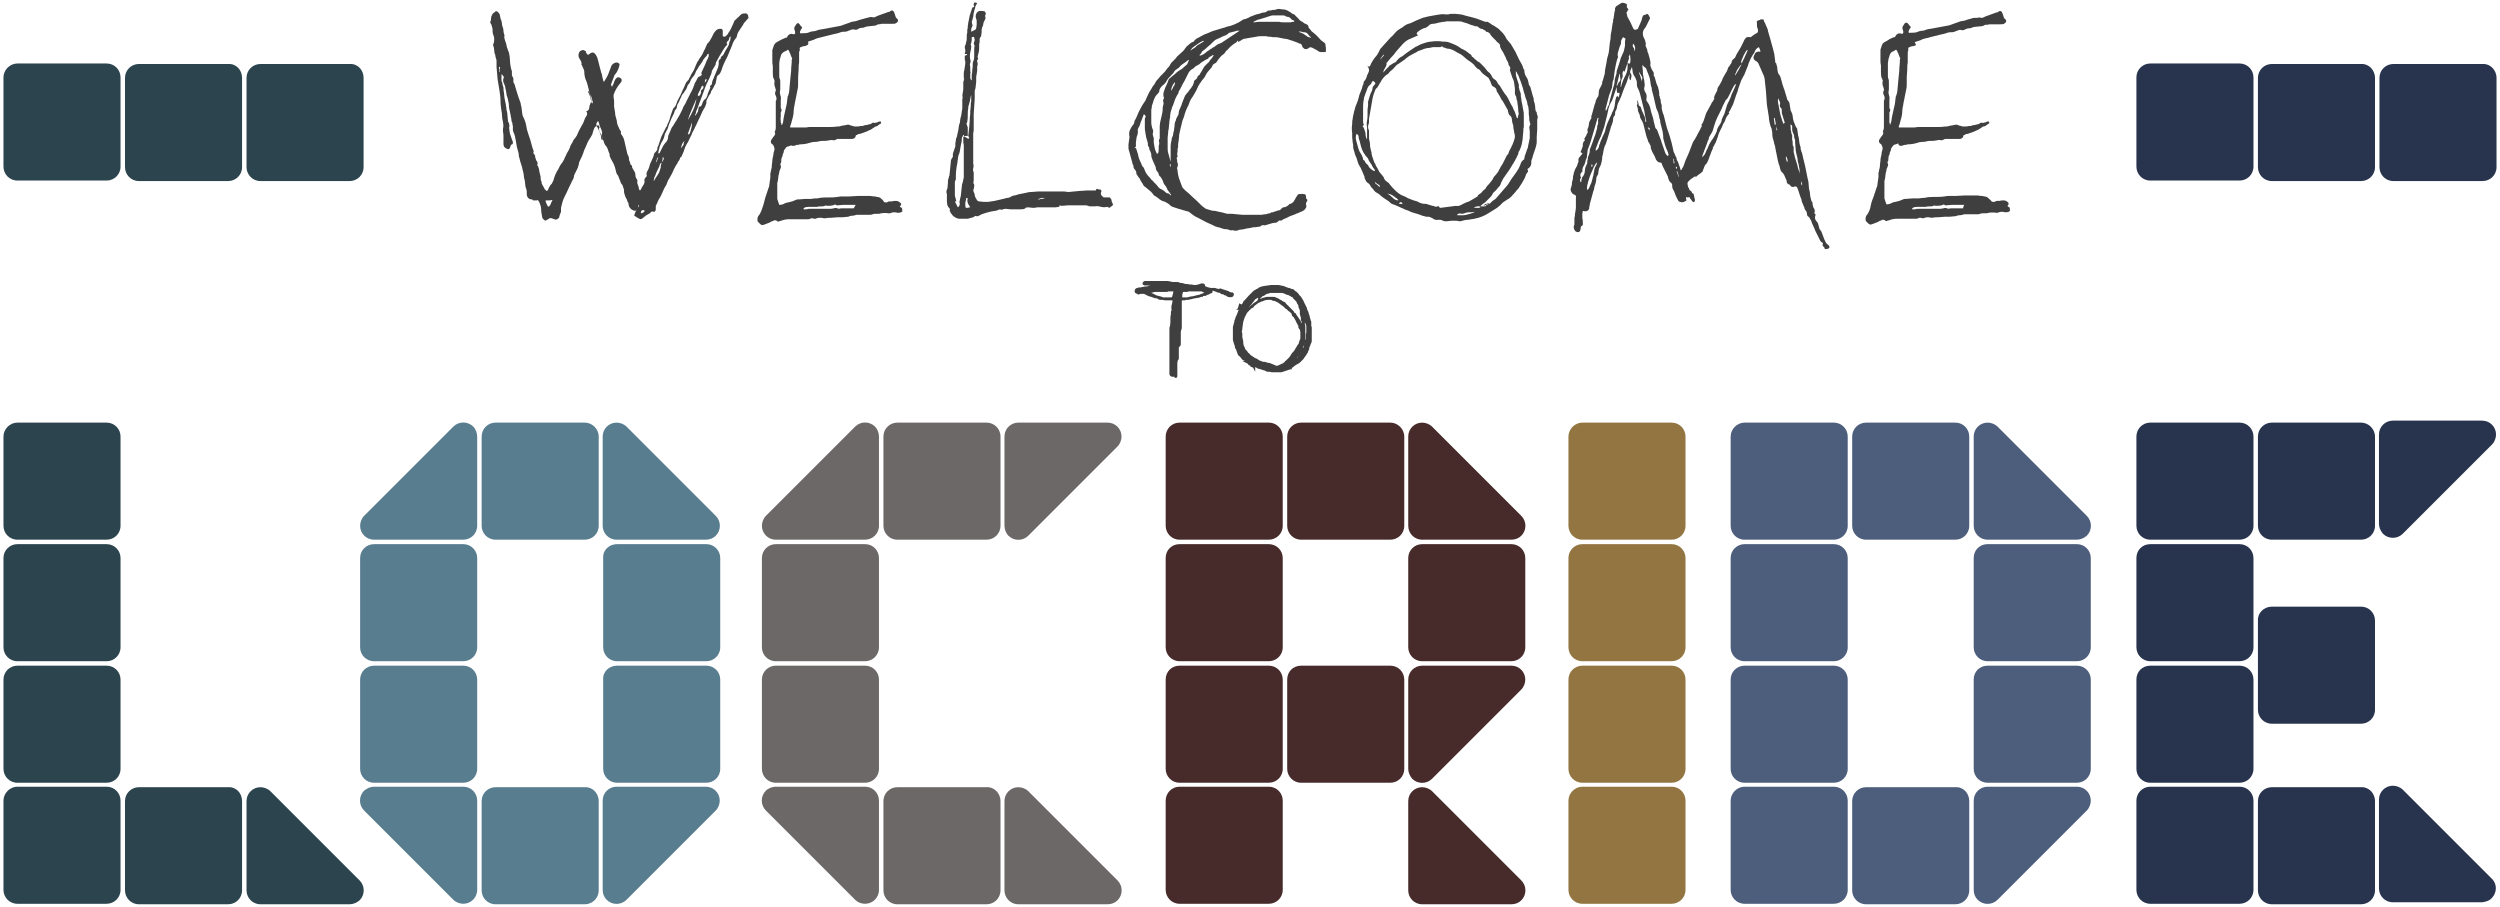 <?xml version="1.0" encoding="utf-8"?>
<!-- Generator: Adobe Illustrator 26.3.1, SVG Export Plug-In . SVG Version: 6.00 Build 0)  -->
<svg version="1.1" id="Livello_1" xmlns="http://www.w3.org/2000/svg" xmlns:xlink="http://www.w3.org/1999/xlink" x="0px" y="0px"
	 viewBox="0 0 504 182.8" width="504" height="182.8" style="enable-background:new 0 0 504 182.8;" xml:space="preserve">
<style type="text/css">
	.st0{fill:#3F3F3F;stroke:#3F3F3F;stroke-width:0.5;stroke-miterlimit:10;}
	.st1{fill:#3F3F3F;}
	.st2{fill:#2C444E;}
	.st3{fill:#28334D;}
	.st4{fill:#927540;}
	.st5{fill:#472B2B;}
	.st6{fill:#4D5D7C;}
	.st7{fill:#587D8F;}
	.st8{fill:#6D6868;}
</style>
<g>
	<g>
		<g>
			<path class="st0" d="M230.8,59c-0.2,0-0.5,0-0.7,0s-0.4,0-0.6,0.1c-0.1-0.1-0.1-0.1-0.2-0.1l-0.2-0.1c-0.1,0-0.1-0.1-0.1-0.2
				c0-0.2,0.1-0.4,0.3-0.4c0.1,0,0.2-0.1,0.3-0.1h0.3l0.5-0.1l0.5-0.1c0.1,0,0.2,0,0.3,0c0.1,0,0.2,0,0.3-0.1l1.4-0.3l0.2-0.1
				l0.2-0.1h0.1h0.1h0.5h0.5c0.1,0,0.1,0,0.2,0h0.8h0.4h0.4h0.1h0.1c-0.1,0-0.3-0.1-0.4-0.1h-0.3c-0.1,0-0.2,0-0.3,0H235h-0.5
				c-0.1,0-0.3,0-0.4,0h-0.4h-1h-0.4h-0.6h-0.2c-0.1,0-0.3,0-0.5,0c-0.1,0-0.1,0-0.2,0l-0.2-0.1v-0.1c0,0,0-0.1,0.1-0.1
				c0,0,0-0.1,0.1-0.1s0.2,0,0.3,0h1.4c0.1,0,0.2,0,0.3,0h0.5h1.3h0.8l0.5,0.1l0.5,0.1h0.5c0.2,0,0.3,0,0.5,0l0.3,0.1l0.3,0.1h0.1
				c0.1,0,0.1,0,0.2,0l0.3,0.1c0.1,0,0.3,0.1,0.4,0.1h0.1h0.1c0.2,0,0.5,0.1,0.7,0.1s0.5,0,0.7,0.1c0.2,0,0.3,0,0.5,0l0.5-0.1
				l0.3-0.1l0.3-0.1c0.1,0,0.2,0,0.3,0c0.2,0,0.2,0.1,0.2,0.3s0,0.2,0.1,0.2c0.3,0.1,0.6,0.3,0.9,0.3c0.1,0,0.2,0.1,0.4,0.1h0.3h0.1
				h0.1c0.1,0,0.2,0,0.3,0l0.3,0.1l0.4,0.1h0.1h0.1l0,0l0.2-0.1c0.1,0,0.1,0,0.2,0.1c0.1,0,0.1,0,0.1,0c0.1,0,0.2,0.1,0.3,0.1
				c0.1,0,0.2,0.1,0.3,0.1l0.3,0.1l0.3,0.1c0.1,0,0.2,0.1,0.2,0.2s0,0,0.1,0h0.1c0.1,0,0.1,0.1,0.2,0.1s0.2,0,0.2,0h0.1l0,0l0.1,0.1
				c0,0.1,0,0.2-0.1,0.3c-0.2,0.1-0.5,0.1-0.8,0c-0.1-0.1-0.2-0.1-0.3-0.2c-0.1-0.1-0.2-0.1-0.3-0.1c-0.1,0-0.1,0-0.1-0.1
				c-0.1-0.1-0.2-0.1-0.3-0.1c-0.2,0-0.4-0.1-0.5-0.2c0,0-0.1-0.1-0.1-0.2c-0.2,0.1-0.3,0.1-0.5,0s-0.3-0.1-0.5-0.2l-0.3-0.1
				l-0.3-0.1c-0.1,0-0.1,0-0.1,0l-0.1,0.1v0.1c0,0,0,0.1,0,0.2v0.1l0,0c0,0.1-0.1,0.1-0.2,0.1l-0.2,0.1c-0.1,0.1-0.3,0.2-0.4,0.2
				c-0.2,0-0.3,0.1-0.4,0.2c0,0,0,0-0.1,0c-0.2,0-0.5,0-0.6,0.2h-0.1l-0.6,0.1c-0.1,0-0.3,0.1-0.4,0.1l-0.4,0.1
				c-0.1,0-0.3,0.1-0.5,0.1s-0.3,0-0.5,0.1c-0.2,0-0.3,0.1-0.5,0.1s-0.3,0-0.5,0.1h-0.1h-0.1h-0.2c-0.1,0-0.1,0-0.2,0
				s-0.1,0-0.1,0.1s-0.1,0.1-0.1,0.2s0,0.1,0,0.2s0,0.2,0,0.3c0,0.1,0,0.2,0,0.3c0,0.2,0,0.4,0,0.6s0,0.4,0,0.6s0,0.4,0,0.5
				c0,0.2,0,0.4,0,0.6s0,0.4,0,0.6s0,0.4,0,0.6s0,0.3,0,0.5s0,0.3,0,0.5s0,0.4-0.1,0.5l-0.1,0.5c0,0.1,0,0.2,0,0.4
				c0,0.1,0,0.2,0,0.3v0.6c0,0.2,0,0.3,0,0.5s0,0.3,0,0.5l0,0l0,0c0,0.1,0,0.1,0,0.2s0,0.1-0.1,0.2c0,0.1-0.1,0.1-0.2,0.2
				c-0.1,0-0.1,0.1-0.1,0.2c0,0.3,0,0.6,0,0.8c0,0.1,0,0.2,0,0.3c0,0.1,0,0.2,0,0.3v0.8c0,0.1,0,0.2-0.1,0.2c0,0.1-0.1,0.1-0.1,0.2
				l-0.1,0.5c0,0.1,0,0.2,0,0.4v0.4c0,0.1,0,0.2,0,0.2c0,0.1,0,0.2,0,0.2c0,0.1,0,0.3,0,0.4s0,0.3,0,0.4s0,0.2,0,0.2
				c0,0.1,0,0.2,0,0.3v0.1v0.1c0,0.2-0.1,0.2-0.2,0s-0.1-0.1-0.2-0.1h-0.2c-0.1,0-0.3,0-0.4-0.1s-0.1-0.2-0.1-0.3c0-0.2,0-0.3,0-0.5
				s0-0.3,0-0.5c0-0.1,0-0.1,0-0.2s0-0.1,0-0.2c0-0.2,0-0.5,0-0.7s0-0.4,0-0.7v-0.7c0-0.1,0-0.2,0-0.3v-0.3c0-0.2,0-0.3,0-0.5v-0.5
				c0-0.2,0-0.3,0-0.5s0-0.3,0-0.5s0-0.4,0-0.6s0-0.4,0-0.5c0-0.3,0-0.6,0-0.8s0-0.5,0-0.8s0-0.5,0.1-0.7s0-0.4,0.1-0.7
				c0-0.3,0-0.6,0-0.8c0-0.3,0-0.6,0.1-0.8c0-0.1,0-0.3,0-0.4s0-0.3,0.1-0.4s0-0.3,0-0.5s0-0.3,0-0.5c0-0.1,0.1-0.2,0.1-0.3l0.1-0.5
				c0-0.2,0-0.3,0.1-0.5c0-0.1-0.1-0.2-0.2-0.1H236h-0.5H235c-0.2,0-0.3,0-0.5-0.1c-0.2,0-0.3,0-0.5,0s-0.3,0-0.5-0.2
				c-0.1,0-0.1-0.1-0.2-0.1H233l-0.3-0.1l-0.3-0.1c-0.1,0-0.2-0.1-0.3-0.1c-0.1,0-0.2-0.1-0.3-0.1h-0.1l-0.6-0.3l-0.1-0.1h-0.1
				c-0.1,0-0.2-0.1-0.2-0.2v-0.1c0,0,0-0.1,0.1-0.1C230.8,59.1,230.8,59,230.8,59z M236.9,58.5h-0.5h-0.5c-0.1,0-0.1,0-0.2,0
				s-0.1,0-0.2,0c-0.1,0.1-0.2,0.1-0.4,0.1c-0.1,0-0.2,0-0.4,0h-0.2h-0.3h-0.3h-0.5c0,0-0.1,0-0.2,0s-0.1,0-0.2,0s-0.1,0-0.2,0l0,0
				l0,0h-0.3h-0.3c-0.1,0-0.2,0-0.3,0.1c-0.1,0.1-0.1,0.2-0.1,0.3c0,0.1,0,0.1,0.1,0.2s0.3,0.2,0.4,0.2l0.4,0.2l0.4,0.2l0.4,0.1
				l0.4,0.1l0.3,0.1l0.3,0.1l0,0h0.2h0.3c0.1,0,0.2,0,0.3,0c0.1,0,0.2,0,0.3,0h0.5l0.4-0.1l0,0c0-0.2,0.1-0.3,0.1-0.4l0.1-0.4
				c0-0.2,0.1-0.3,0.1-0.5C236.8,58.6,236.9,58.6,236.9,58.5z M233.2,58.5l0.8-0.2h0.2h0.2h0.2c0.1,0,0.1,0,0.2,0v-0.1
				c-0.3,0-0.5,0-0.8,0C233.7,58.3,233.4,58.4,233.2,58.5L233.2,58.5z M237.6,60.6L237.6,60.6c-0.1,0.1-0.1,0.2-0.1,0.3v2.2
				c0,0,0,0,0.1,0.1h0.1v-0.7c0-0.1,0-0.3,0-0.4v-0.6c0-0.1,0-0.1,0-0.2s0-0.1,0-0.2s0-0.3,0-0.4v-0.1
				C237.6,60.7,237.6,60.7,237.6,60.6L237.6,60.6z M237.6,59.6c-0.1,0.1-0.1,0.2-0.1,0.3c0,0.1,0.1,0.2,0.1,0.2v-0.2
				C237.6,59.8,237.6,59.7,237.6,59.6L237.6,59.6z M238.1,60.2h0.3c0.1,0,0.2,0,0.3,0h0.3h0.3h0.2l0.9-0.2c0.1,0,0.3-0.1,0.4-0.1
				s0.3,0,0.4-0.1h0.3c0.1,0,0.2,0,0.3-0.1c0.1,0,0.1,0,0.2-0.1l0.2-0.1l0.3-0.1l0.3-0.1l0.2-0.1l0.2-0.1c0.1-0.1,0.1-0.2,0-0.2
				l-0.3-0.1c-0.2-0.1-0.4-0.2-0.6-0.3h-0.1h-0.1H242h-0.1c-0.1,0-0.2,0-0.2,0h-0.2H241h-0.5c-0.1,0-0.3,0-0.4,0s-0.2,0-0.4,0
				c-0.1,0-0.2,0-0.4,0.1H239c-0.1,0-0.2,0-0.3,0h-0.2c-0.1,0-0.1,0-0.2,0.1c-0.1,0.3-0.2,0.5-0.2,0.8
				C238.1,59.7,238.1,59.9,238.1,60.2L238.1,60.2z"/>
			<path class="st0" d="M249.8,62.2C249.8,62.2,249.9,62.2,249.8,62.2c0.1-0.1,0.3,0,0.3,0c0.1-0.3,0.3-0.6,0.6-0.9
				c0-0.1,0.1-0.1,0.1-0.2s0.1-0.2,0.1-0.2s0-0.1,0.1-0.1l0.1-0.1l0.8-0.9c0.1-0.1,0.2-0.2,0.3-0.3l0.3-0.3l0.2-0.2l0.2-0.2
				c0.2-0.1,0.4-0.2,0.5-0.3c0.2-0.1,0.4-0.1,0.5-0.3c0.2-0.1,0.3-0.1,0.5-0.2l0.5-0.1l0.7-0.1c0.2,0,0.5-0.1,0.7-0.1
				c0.1,0,0.2,0,0.3,0h0.3c0.1,0,0.3,0,0.4,0h0.4l0.5,0.1l0.5,0.1l0.5,0.2l0.5,0.2h0.1h0.1l0.2,0.1l0.2,0.1h0.1h0.1
				c0.1,0,0.2,0.1,0.4,0.3c0.1,0.1,0.2,0.2,0.3,0.2c0.1,0.1,0.2,0.2,0.3,0.3c0.1,0.1,0.1,0.1,0.1,0.1c0,0.1,0.1,0.2,0.2,0.3
				c0.1,0.1,0.2,0.2,0.3,0.3l0.3,0.5c0.1,0.1,0.2,0.3,0.2,0.4c0.1,0.1,0.1,0.3,0.2,0.4l0.2,0.4c0,0.1,0.1,0.1,0.1,0.2
				s0.1,0.2,0.1,0.2l0,0c0,0.2,0.1,0.4,0.2,0.6s0.2,0.4,0.2,0.6v0.1l0.1,0.1l0.2,0.8c0,0.1,0.1,0.2,0.1,0.3c0,0.1,0,0.2,0.1,0.3
				c0,0.1,0,0.2,0,0.3c0,0.1,0,0.2,0,0.3v0.1v0.1c0,0.1,0,0.2,0.1,0.3c0,0.1,0,0.2,0,0.3c0,0,0,0.1,0,0.2c0,0,0,0.1,0,0.2
				c0,0.2,0,0.4,0,0.6s0,0.4,0,0.6s0,0.3,0,0.4s0,0.3,0,0.4c0,0.2-0.1,0.4-0.2,0.6s-0.1,0.4-0.2,0.5s-0.1,0.3-0.1,0.4
				c0,0.2-0.1,0.4-0.3,0.5c0.1,0.1,0.1,0.2,0,0.3c-0.1,0.1-0.1,0.2-0.2,0.3c0,0.1-0.1,0.2-0.2,0.3c-0.1,0.2-0.2,0.3-0.3,0.4
				c-0.1,0.1-0.1,0.1-0.1,0.2c-0.1,0.1-0.2,0.2-0.3,0.3c-0.1,0.1-0.2,0.2-0.3,0.3c-0.1,0.1-0.2,0.2-0.4,0.3
				c-0.1,0.1-0.2,0.1-0.4,0.2c-0.1,0.1-0.2,0.2-0.3,0.2l-0.2,0.2l-0.3,0.2l-0.3,0.2c-0.4,0.2-0.8,0.4-1.3,0.5
				c-0.2,0-0.3,0.1-0.5,0.1s-0.3,0-0.5,0.1c-0.1,0-0.2,0-0.3,0c-0.1,0-0.2,0-0.2,0c-0.1,0-0.2,0-0.4,0h-0.4h-0.1l-0.3-0.1
				c-0.1,0-0.2,0-0.3,0c-0.2,0-0.4,0-0.5-0.1c-0.2-0.1-0.3-0.2-0.5-0.2l-0.3-0.1l-0.3-0.1l-0.4-0.1c-0.1,0-0.3-0.1-0.4-0.2
				s-0.5-0.2-0.7-0.3l-0.7-0.3l-0.1-0.1l-0.1-0.1l-0.4-0.3l-0.4-0.3c0-0.1-0.1-0.1-0.2-0.1l-0.2-0.1c-0.1-0.1-0.2-0.2-0.2-0.3
				l-0.1-0.1l-0.1-0.1c0-0.1-0.1-0.2-0.2-0.2c-0.1-0.1-0.2-0.1-0.2-0.2s-0.1-0.1-0.1-0.2s0-0.2-0.1-0.3c0-0.1-0.1-0.2-0.1-0.3
				c0-0.1-0.1-0.2-0.1-0.3c-0.1-0.1-0.2-0.2-0.2-0.4c0-0.1,0-0.3-0.1-0.4l-0.1-0.3c0-0.1-0.1-0.2-0.1-0.3c0-0.1-0.1-0.3-0.1-0.4
				s0-0.3,0-0.4s0-0.3,0-0.4s0-0.3,0-0.4c0-0.3,0-0.5,0-0.8c0-0.1,0-0.3,0-0.4s0-0.3,0.1-0.5s0-0.2,0.1-0.4s0.1-0.3,0.1-0.5l0.2-0.5
				c0-0.2,0.1-0.3,0.2-0.5s0.1-0.3,0.2-0.5c0-0.1,0.1-0.2,0.1-0.3c0-0.1,0.1-0.2,0.1-0.2c0.1-0.1,0.1-0.2,0.1-0.3
				c0-0.1,0.1-0.2,0.1-0.3c0-0.1,0.1-0.2,0.1-0.3c0-0.1,0-0.2-0.2-0.3L249.8,62.2z M250.5,71.1L250.5,71.1l-0.1-0.4
				c0-0.1-0.1-0.2-0.1-0.3c-0.1-0.1-0.1-0.2-0.1-0.3c-0.1-0.1-0.1-0.2-0.2-0.3l-0.2-0.3c-0.1-0.2-0.2-0.3-0.2-0.5s-0.1-0.3-0.1-0.5
				c0-0.1-0.1-0.2-0.1-0.3c0-0.1-0.1-0.2-0.2-0.3c0,0,0,0,0,0.1c0,0.2,0,0.3,0,0.5c0,0.1,0.1,0.3,0.1,0.5l0.1,0.3
				c0,0.1,0.1,0.2,0.2,0.3c0.1,0.1,0.1,0.2,0.2,0.3c0,0.1,0.1,0.1,0.1,0.2l0.1,0.1c0,0.1,0.1,0.3,0.3,0.3l0.1,0.1c0,0,0,0.1,0.1,0.1
				s0.1,0.1,0.1,0.2C250.4,71,250.4,71.1,250.5,71.1L250.5,71.1z M250.3,63.4L250.3,63.4c-0.1,0.2-0.2,0.3-0.2,0.3
				c-0.1,0.1-0.2,0.2-0.3,0.4c-0.1,0.2-0.1,0.3-0.2,0.5l-0.1,0.1v0.1c-0.1,0.2-0.1,0.5-0.1,0.7s0,0.4,0,0.7c0,0.2,0,0.5,0,0.7
				c0,0.1,0,0.1,0,0.2s0,0.1-0.1,0.2c0,0.1,0,0.1,0.1,0.1l0.1,0.2c0,0.1,0.1,0.3,0.1,0.4s0,0.3,0.1,0.4h0.1v-0.1v-0.1
				c0-0.1,0-0.1,0-0.2s0-0.1,0-0.2s0-0.2,0-0.2c0-0.1,0-0.2,0-0.2c0-0.2,0-0.4,0-0.5c0-0.2,0-0.4,0-0.6c0-0.1,0-0.2,0-0.4
				c0-0.1,0-0.2,0-0.4v-0.3l0.1-0.4c0-0.1,0.1-0.3,0.1-0.4s0.1-0.2,0.1-0.3c0-0.1,0.1-0.2,0.1-0.3c0,0,0.1-0.1,0.1-0.2
				C250.5,63.6,250.4,63.5,250.3,63.4L250.3,63.4z M257.3,74c0.2,0,0.3,0,0.5-0.1l0.4-0.2c0.2-0.1,0.3-0.1,0.5-0.2l0.4-0.3
				c0,0,0.1,0,0.1-0.1s0-0.1,0.2-0.2s0.1-0.1,0.1-0.1c0.1-0.1,0.2-0.2,0.3-0.3l0.1-0.1l0.1-0.1c0.1-0.1,0.2-0.2,0.3-0.4
				c0.1-0.1,0.2-0.2,0.2-0.3c0.1-0.1,0.1-0.2,0.2-0.3c0.1-0.1,0.2-0.2,0.3-0.3l0.2-0.3c0.1-0.2,0.2-0.3,0.3-0.5
				c0.1-0.2,0.2-0.3,0.3-0.5c0,0,0-0.1,0.1-0.1c0,0,0,0,0.1-0.1c0-0.1,0.1-0.3,0.1-0.4s0.1-0.2,0.1-0.3c0.1-0.2,0.2-0.4,0.2-0.7
				c0-0.1,0-0.2,0-0.4c0-0.1,0-0.2,0-0.2s0-0.1,0-0.2s0-0.2,0-0.4c0-0.1-0.1-0.3-0.1-0.4s-0.1-0.3-0.2-0.4c-0.1,0-0.1-0.1-0.1-0.2
				s0-0.1,0-0.2s0-0.1-0.1-0.2l-0.2-0.4c-0.1-0.1-0.1-0.2-0.2-0.4s-0.1-0.2-0.2-0.4s-0.1-0.2-0.2-0.3v-0.1v-0.1l0,0
				c0-0.1-0.1-0.1-0.2-0.1s-0.1-0.1-0.2-0.2c0-0.2-0.1-0.3-0.2-0.5c0-0.1-0.1-0.1-0.2-0.2c-0.1,0-0.1-0.1-0.2-0.2
				c0-0.1-0.1-0.1-0.2-0.1c-0.1-0.1-0.1-0.1-0.2-0.2c0-0.1-0.1-0.1-0.2-0.2c-0.1,0-0.1,0-0.2-0.1s-0.2-0.2-0.3-0.3
				c-0.1-0.1-0.2-0.2-0.4-0.3c-0.1-0.1-0.3-0.2-0.4-0.3l-0.4-0.3l-0.2-0.1l-0.2-0.1c-0.2-0.1-0.4-0.2-0.7-0.2l-0.2-0.1l-0.2-0.1
				c0,0-0.1,0-0.2,0h-0.4h-0.2c-0.2,0-0.3,0.1-0.5,0.1s-0.3,0.1-0.5,0.2h-0.1h-0.1c-0.1,0.1-0.3,0.2-0.4,0.2
				c-0.1,0.1-0.3,0.1-0.4,0.2l-0.4,0.3l-0.4,0.3c-0.1,0.1-0.3,0.2-0.4,0.3l-0.3,0.3l-0.2,0.2c-0.1,0.1-0.1,0.1-0.2,0.2
				c-0.2,0.2-0.4,0.4-0.5,0.6c0,0.1-0.1,0.1-0.1,0.2s-0.1,0.1-0.1,0.2l-0.1,0.2c0,0.1-0.1,0.1-0.1,0.2c-0.1,0.3-0.2,0.6-0.3,0.9
				c0,0.2-0.1,0.5-0.1,0.7s-0.1,0.5-0.1,0.7v0.1v0.1l-0.1,0.4c0,0.1,0,0.3,0.1,0.4l0,0c0,0.1,0,0.2,0,0.3c0,0.1,0,0.2,0,0.4
				c0,0.2,0.1,0.4,0.1,0.5c0,0.2,0.1,0.3,0.1,0.5c0,0.1,0,0.1,0,0.2s0,0.1,0,0.2s0.1,0.3,0.1,0.4c0.1,0.1,0.1,0.2,0.1,0.3
				c0,0.1,0,0.2,0.1,0.2c0,0.1,0.1,0.1,0.1,0.2s0.1,0.2,0.2,0.3l0.2,0.2c0.1,0.1,0.1,0.2,0.2,0.3c0.1,0.1,0.1,0.2,0.2,0.2
				c0.1,0.1,0.2,0.1,0.2,0.2c0.1,0.1,0.1,0.2,0.2,0.2l0.3,0.2l0.3,0.2c0.1,0.1,0.2,0.1,0.3,0.2l0.3,0.1c0.1,0.1,0.2,0.1,0.3,0.2
				l0.3,0.2l0.3,0.1c0.2,0.1,0.4,0.2,0.7,0.2c0.1,0,0.2,0,0.2,0l0.3,0.1c0.1,0,0.2,0.1,0.3,0.1c0.1,0,0.2,0,0.2,0
				c0.1,0,0.1,0,0.2,0.1h0.1L257.3,74z M250.5,72L250.5,72L250.5,72c0.1,0.1,0.1,0.1,0.2,0.2s0.1,0.1,0.2,0.2l0.1-0.1
				c-0.1-0.1-0.1-0.1-0.2-0.2L250.5,72z M250.9,61.6L250.9,61.6c0-0.1,0.1-0.2,0.2-0.2s0.1-0.1,0.1-0.2l0,0L250.9,61.6z M254.1,59.6
				c0,0-0.1,0.1-0.2,0.1l-0.3,0.1l-0.3,0.1c-0.2,0.1-0.5,0.3-0.6,0.5l-0.3,0.4c-0.1,0.1-0.2,0.3-0.3,0.4c-0.2,0.2-0.4,0.4-0.6,0.7
				l-0.1,0.1c0,0.1,0,0.2,0,0.3c-0.1,0.1-0.1,0.2-0.1,0.3v0.1v0.1l0.3-0.3l0.3-0.3l0.2-0.2l0.2-0.1c0,0,0.1-0.1,0.2-0.1
				c0.1-0.1,0.1-0.2,0.2-0.3c0.1-0.1,0.1-0.1,0.2-0.2s0.1-0.1,0.2-0.1c0.3-0.2,0.6-0.5,1-0.7h0.1l0.4-0.2l0.4-0.1l0.4-0.1h0.4
				c0.1,0,0.3,0,0.4,0h0.5c0.1,0,0.3,0,0.4,0.1l0.5,0.2c0.1,0.1,0.3,0.2,0.5,0.3c0.1,0,0.2,0.1,0.3,0.2l0.4,0.2
				c0.1,0,0.2,0.1,0.2,0.2c0,0,0,0.1,0.1,0.1s0,0,0,0l0,0c0.1,0.1,0.2,0.2,0.3,0.3l0.1,0.1c0,0,0.1,0,0.1,0.1l0.3,0.3
				c0.1,0.1,0.2,0.2,0.3,0.3c0.1,0.1,0.2,0.2,0.3,0.3c0.1,0.1,0.2,0.2,0.2,0.3c0,0.1,0.1,0.2,0.2,0.2s0.2,0.1,0.2,0.2
				s0.1,0.2,0.2,0.3c0.1,0.1,0.1,0.2,0.2,0.3c0.1,0.1,0.1,0.2,0.2,0.3l0.2,0.3c0.1,0.1,0.1,0.1,0.1,0.2s0.1,0.2,0.1,0.2
				c0.1,0.1,0.1,0.2,0.2,0.3c0.1,0.1,0.1,0.2,0.2,0.3c0.1,0.1,0.1,0.3,0.2,0.4c0,0.1,0.1,0.3,0.1,0.4h0.1c0-0.1,0-0.2,0-0.2
				c0-0.1,0-0.2,0-0.2c0-0.3,0-0.5-0.1-0.8c0-0.1,0-0.1,0-0.2s0-0.1-0.1-0.2c0-0.1-0.1-0.1-0.1-0.2s0-0.1-0.1-0.2c0-0.1,0-0.1,0-0.2
				s0-0.1,0-0.2c0-0.1,0-0.2,0-0.3s0-0.2,0-0.3c0-0.1-0.1-0.1-0.1-0.2s-0.1-0.1-0.1-0.2V63v-0.1v-0.1v-0.1l0,0l0,0
				c0.1-0.1,0.1-0.2,0-0.2l-0.1-0.2l0,0l0,0c0-0.1-0.1-0.2-0.1-0.3c-0.1-0.1-0.1-0.2-0.1-0.4c0-0.1-0.1-0.3-0.2-0.4
				s-0.1-0.3-0.2-0.4c0-0.1,0-0.1-0.1-0.2l-0.2-0.2l-0.3-0.3c-0.1-0.1-0.2-0.2-0.2-0.3c-0.1-0.1-0.2-0.2-0.3-0.2c0,0,0,0,0-0.1h-0.1
				h-0.1c-0.1,0-0.1-0.1-0.2-0.1s-0.1,0-0.2-0.1c0-0.1-0.1-0.1-0.2-0.1h-0.2c0,0,0,0-0.1-0.1c-0.2,0-0.3-0.1-0.5-0.2l-0.5-0.1
				c-0.1,0-0.3,0-0.4,0h-0.7c-0.1,0-0.2,0-0.3,0h-0.5h-0.2H256c-0.1,0-0.1,0-0.2,0.1c-0.1,0-0.3,0.1-0.4,0.1s-0.3,0.1-0.4,0.2
				s-0.2,0.1-0.3,0.2c-0.2,0-0.3,0.1-0.4,0.2s-0.2,0.2-0.3,0.3L254.1,59.6z M252.4,73.6c0-0.1-0.2-0.2-0.4-0.4s-0.4-0.2-0.5-0.2
				c0.2,0.1,0.3,0.2,0.4,0.4C252.1,73.5,252.3,73.6,252.4,73.6L252.4,73.6z M252.8,73.9c-0.1-0.2-0.2-0.2-0.3-0.1L252.8,73.9
				C252.8,73.8,252.8,73.9,252.8,73.9L252.8,73.9z M257.5,74.7L257.5,74.7l0.4,0.1c0.1,0,0.2,0,0.4,0l0.3-0.1l0.3-0.1l0,0
				c-0.1,0-0.3,0-0.4,0s-0.2,0-0.3,0c-0.1,0-0.2,0.1-0.3,0.1C257.7,74.6,257.6,74.7,257.5,74.7L257.5,74.7z M260.1,73.8L260.1,73.8
				h-0.2c-0.1,0-0.1,0-0.2,0.1l0,0l0,0h-0.3c-0.1,0-0.2,0-0.2,0l-0.3,0.1h0.2h0.2c0.1,0,0.1,0,0.2,0l0.2-0.1
				C259.8,73.9,259.9,73.8,260.1,73.8C260,73.9,260.1,73.9,260.1,73.8L260.1,73.8z M260.2,73.8l0.1-0.1l0.1-0.1
				c0.1-0.1,0.2-0.1,0.3-0.2l0.3-0.2l0.2-0.3c0.1-0.1,0.2-0.2,0.3-0.3c0.1-0.1,0.2-0.3,0.3-0.4c0.1-0.2,0.3-0.5,0.4-0.7
				c0.2-0.2,0.3-0.4,0.4-0.7l0.2-0.4c0.1-0.1,0.2-0.3,0.3-0.3v-0.2c0-0.1,0-0.1,0-0.2s0.1-0.2,0.1-0.3c0.1-0.1,0.1-0.2,0.1-0.4
				c0-0.2,0-0.3,0.1-0.4s0.1-0.3,0.1-0.4v-0.3v-0.1v-0.1c0-0.1,0-0.2,0-0.3c0-0.1,0-0.2,0.1-0.2v-0.1c0,0,0-0.1,0-0.2v-0.1
				c0-0.2,0-0.3,0-0.5c0-0.1,0-0.2,0-0.3c0-0.1,0-0.2,0-0.3c0-0.1-0.1-0.2-0.1-0.3s0-0.2-0.1-0.3l-0.1-0.1v-0.1l-0.3-0.6
				c0-0.2-0.1-0.4-0.2-0.5c0-0.1-0.1-0.2-0.1-0.3c0-0.1-0.1-0.2-0.1-0.3l-0.1-0.1l-0.1-0.1c0,0-0.1-0.1-0.1-0.2V63
				c0,0.1,0,0.2,0,0.3l0.2,0.7v0.1v0.1c0,0.1,0,0.1,0.1,0.2c0,0.1,0,0.1,0.1,0.2s0,0.2,0,0.3s0,0.2,0,0.3s0,0.3,0.1,0.5
				s0.1,0.3,0.1,0.5c0,0.1,0,0.3,0,0.4V67c0,0.1,0,0.2,0,0.3c0,0.1,0,0.2,0,0.3c0,0.1,0,0.3,0,0.4s0,0.3,0,0.4
				c0,0.2-0.1,0.4-0.1,0.6s-0.1,0.4-0.2,0.6c0,0.1-0.1,0.1-0.1,0.2s0,0.1-0.1,0.2v0.1v0.1l-0.1,0.2c0,0.1-0.1,0.1-0.1,0.2
				c-0.2,0.4-0.5,0.7-0.7,1.1c-0.1,0.1-0.2,0.2-0.2,0.3c-0.1,0.1-0.1,0.2-0.2,0.4v0.1c-0.1,0.1-0.2,0.2-0.3,0.3
				c-0.1,0.1-0.2,0.2-0.3,0.3l-0.1,0.1v0.1c-0.1,0.1-0.1,0.2-0.2,0.2c-0.1,0.1-0.1,0.2-0.2,0.2l-0.1,0.1l-0.1,0.1l-0.3,0.3l0.1,0.1
				c0.1-0.1,0.1-0.1,0.1-0.1c0.1,0,0.1,0,0.2,0s0.1,0,0.2,0C259.9,73.8,260.1,73.8,260.2,73.8L260.2,73.8z"/>
		</g>
		<g>
			<path class="st1" d="M249.5,8.2c-0.1,0.1-0.1,0.2-0.2,0.3c-0.7,0.4-1.3,0.9-1.8,1.5c-0.1,0.1-0.1,0.1-0.2,0.2
				c-0.1,0-0.2,0.1-0.2,0.2c-0.1,0.2-0.2,0.3-0.3,0.4l-0.1,0.1c-0.2,0.1-0.4,0.3-0.6,0.5s-0.3,0.4-0.5,0.6l-0.4,0.6l-0.1,0.1
				c-0.3,0.1-0.6,0.3-0.7,0.6s-0.3,0.5-0.5,0.7s-0.3,0.4-0.5,0.6c-0.1,0.2-0.3,0.4-0.4,0.7c-0.1,0.2-0.3,0.5-0.5,0.7
				c-0.2,0.2-0.3,0.4-0.5,0.7c-0.1,0.1-0.2,0.2-0.2,0.3c-0.1,0.1-0.1,0.2-0.2,0.3l-0.5,1.1c-0.1,0.1-0.2,0.3-0.3,0.5
				c-0.1,0.2-0.2,0.3-0.3,0.5c-0.1,0.2-0.3,0.4-0.4,0.6c-0.1,0.2-0.2,0.4-0.3,0.6c0,0.1,0,0.2-0.1,0.3l-0.1,0.3
				c-0.4,0.7-0.7,1.5-0.9,2.3c-0.2,0.5-0.4,1-0.5,1.6c-0.1,0.5-0.3,1.1-0.4,1.7c-0.1,0.3-0.1,0.6-0.1,0.8c0,0.3-0.1,0.6-0.1,0.9
				c-0.1,0.4-0.1,0.8-0.1,1.2c-0.1,0.2-0.1,0.4-0.1,0.6v0.3c-0.1,0.3-0.1,0.6,0,0.9v0.1c-0.1,0.1-0.2,0.2-0.2,0.3s0.1,0.2,0.1,0.3
				c0,0.1,0.1,0.2,0,0.2c0,0.1,0,0.1,0,0.2c0.2,0.3,0.2,0.7,0.1,1c-0.1,0.1-0.1,0.3-0.1,0.4c0.1,0.2,0.1,0.3,0.1,0.5
				s0.1,0.5,0.1,0.7c0.1,0.3,0.1,0.5,0.2,0.8c0.1,0.2,0.2,0.5,0.3,0.8c0.1,0.3,0.2,0.5,0.3,0.8c0.1,0.2,0.2,0.4,0.4,0.5
				c0.1,0.2,0.3,0.3,0.5,0.5c0.4,0.3,0.8,0.7,1.1,1l1.1,1c0.2,0.2,0.4,0.4,0.6,0.6s0.4,0.4,0.7,0.6c0.3,0.3,0.7,0.4,1.1,0.5
				c0.3,0.1,0.6,0.2,1,0.2s0.7,0.2,1,0.2l0.9,0.2c0.3,0.1,0.6,0.2,0.9,0.2c0.1,0,0.3,0,0.4,0h0.4c0.3,0,0.7,0.1,1,0.1l1.1,0.1h1.3
				h1.2c0.4,0,0.9,0,1.3,0l0.6-0.1c0.2,0,0.4,0,0.6-0.1c0.1,0,0.3-0.1,0.4-0.1c0.2,0,0.3-0.1,0.4-0.2h0.1h0.1c0,0,0,0,0.1,0
				c0.2-0.1,0.4-0.2,0.6-0.2c0.2-0.1,0.4-0.2,0.6-0.2s0.3-0.1,0.4-0.2l0.3-0.3c0.1,0,0.1,0,0.1-0.1h0.1c0.3,0,0.5-0.1,0.7-0.2
				s0.4-0.3,0.6-0.5h0.1c0.4-0.1,0.7-0.4,0.9-0.8c0.2-0.4,0.4-0.7,0.6-1c0.1-0.2,0.4-0.2,0.6-0.2c0.1,0,0.2,0.1,0.2,0s0.1,0,0.2,0
				c0.5,0,0.7,0.1,0.7,0.6c0,0.2,0,0.3,0.1,0.4c0.2,0.1,0.2,0.3,0.1,0.5l-0.1,0.1c-0.1,0.1-0.1,0.2-0.1,0.3v0.3
				c0.1,0.2,0.1,0.5-0.1,0.7c-0.1,0.2-0.3,0.4-0.5,0.5s-0.4,0.2-0.7,0.3c-0.1,0.1-0.3,0.1-0.4,0.2c-0.2,0-0.3,0.1-0.5,0.2l-1.1,0.4
				c-0.2,0.1-0.5,0.3-0.8,0.4s-0.5,0.2-0.8,0.4l-0.1,0.1c-0.2-0.1-0.5-0.1-0.6,0.1c-0.2,0.2-0.4,0.3-0.6,0.3c-0.3,0-0.7,0.1-1,0.2
				c-0.3,0.1-0.7,0.2-1,0.3c-0.1,0-0.2,0.1-0.2,0h-0.1h-0.4c-0.2,0.2-0.4,0.3-0.6,0.3l-0.7,0.1H253c-0.1,0-0.1,0-0.2,0
				c-0.3,0.1-0.7,0.1-1,0.2c-0.3,0-0.7,0.1-1,0.2c-0.2,0-0.5,0.1-0.7,0.1c-0.3,0-0.5,0.1-0.7,0.2c-0.1,0-0.3,0-0.4,0
				c-0.2,0-0.3,0-0.5-0.1c-0.1,0-0.1,0-0.2,0c-0.1,0.1-0.2,0.1-0.3,0c-0.3-0.1-0.6-0.2-0.9-0.2s-0.6-0.1-0.9-0.2
				c-0.2-0.1-0.5-0.2-0.7-0.2c-0.2-0.1-0.4-0.1-0.6-0.2c-0.5-0.3-1.1-0.5-1.7-0.8s-1.1-0.6-1.7-0.9c-0.3-0.1-0.6-0.3-0.9-0.5
				l-0.8-0.6l-0.1-0.1l-0.7-0.2l-0.7-0.2c-0.4-0.1-0.7-0.2-1-0.3c-0.3-0.1-0.6-0.2-0.9-0.3c-0.3-0.1-0.5-0.3-0.7-0.5
				s-0.5-0.3-0.8-0.5c0,0-0.1,0-0.2-0.1c-0.3,0-0.6-0.2-0.9-0.4c-0.2-0.2-0.5-0.4-0.8-0.6c-0.2-0.1-0.4-0.2-0.5-0.4
				c-0.1-0.2-0.3-0.3-0.4-0.5c-0.2-0.2-0.4-0.3-0.6-0.5s-0.4-0.3-0.6-0.5c-0.2-0.1-0.4-0.3-0.5-0.6l-0.4-0.6
				c-0.1-0.2-0.2-0.5-0.4-0.7c-0.2-0.2-0.3-0.5-0.5-0.7V35c0-0.3-0.1-0.6-0.3-0.8c-0.2-0.2-0.3-0.4-0.3-0.7c0-0.1,0-0.2-0.1-0.3
				c-0.1-0.1-0.1-0.2-0.1-0.3c-0.1-0.4-0.2-0.7-0.3-1.1c-0.1-0.4-0.2-0.7-0.3-1.1c-0.1-0.3-0.2-0.6-0.2-0.8c0-0.3,0-0.6,0-0.8
				l0.1-0.7c0-0.2,0.1-0.5,0.1-0.7v-0.1c0,0,0,0,0-0.1c-0.1-0.4-0.1-0.9,0.1-1.3c0.2-0.4,0.4-0.8,0.7-1.1c0.1-0.2,0.2-0.4,0.2-0.6
				s0.2-0.4,0.3-0.6c0.1-0.2,0.2-0.5,0.3-0.7c0.1-0.2,0.2-0.5,0.3-0.7l0.7-1.3c0.2-0.3,0.4-0.6,0.6-0.9l0.4-0.9
				c0.1-0.3,0.3-0.6,0.5-1c0.2-0.3,0.4-0.6,0.6-1c0.2-0.2,0.4-0.5,0.5-0.7c0.1-0.3,0.3-0.5,0.5-0.7c0.2-0.2,0.4-0.5,0.5-0.6
				s0.4-0.4,0.6-0.6c0.2-0.2,0.5-0.5,0.6-0.7c0.2-0.3,0.4-0.5,0.6-0.7c0.1-0.2,0.3-0.5,0.4-0.7c0.2-0.2,0.4-0.4,0.6-0.6
				c0.1-0.1,0.2-0.2,0.3-0.3l0.3-0.4l1.2-1.1c0.1-0.1,0.3-0.3,0.4-0.5c0.1-0.1,0.2-0.3,0.3-0.4c0.2-0.2,0.5-0.4,0.7-0.6
				c0.2-0.2,0.5-0.3,0.7-0.4c0.1,0,0.1,0,0.1-0.1c0.2-0.3,0.6-0.6,0.9-0.7c0.4-0.2,0.7-0.4,1.1-0.6c0.3-0.1,0.7-0.3,1-0.4
				s0.6-0.3,1-0.4l1-0.3l1-0.3c0.1,0,0.2,0,0.3-0.1c0.1,0,0.2-0.1,0.3-0.1c1.1-0.2,2.2-0.7,3.1-1.3c0.1-0.1,0.2-0.2,0.4-0.2l0.4-0.1
				c0.1-0.1,0.3-0.1,0.4-0.2c0.1,0,0.3-0.1,0.4-0.2l0.5-0.2L253,3c0.2-0.1,0.4-0.1,0.7-0.2c0.2,0,0.4-0.1,0.6-0.2
				c0.2,0,0.4-0.1,0.6-0.1s0.4-0.1,0.5-0.2c0.2-0.2,0.5-0.2,0.8-0.2c0.2-0.1,0.4-0.1,0.5-0.1c0.2,0,0.4,0,0.6-0.1s0.4-0.1,0.6-0.1
				l0.7,0.1h0.2c0.2,0,0.5,0.1,0.7,0.2l0.7,0.4l0.1,0.1c0,0,0.1,0,0.1,0.1c0.3,0.1,0.6,0.2,0.8,0.5c0.2,0.2,0.4,0.4,0.6,0.6
				c0.1,0.1,0.2,0.3,0.4,0.4l0.5,0.3c0.2,0.2,0.4,0.3,0.7,0.4c0.3,0.1,0.4,0.4,0.4,0.6c0.1,0.2,0.2,0.3,0.3,0.4
				c0.1,0.1,0.2,0.2,0.3,0.4c0.7,0.5,1.3,1.1,1.9,1.8c0.1,0.1,0.3,0.2,0.4,0.3s0.3,0.2,0.4,0.3c0.1,0.2,0.2,0.4,0.1,0.6
				c0.1,0.1,0.1,0.3,0.1,0.4c0,0.1,0,0.2,0,0.3s0,0.2,0,0.3c0,0,0,0.1-0.1,0.2c-0.1,0-0.2,0-0.4,0h-0.4c-0.3,0-0.6-0.1-0.8-0.3
				c-0.1-0.1-0.2-0.1-0.3-0.2c-0.1,0-0.3-0.1-0.4-0.2l-0.4-0.2c-0.2-0.1-0.5-0.1-0.7,0.1c-0.1,0.1-0.3,0.2-0.4,0.2
				c-0.2,0-0.3,0-0.5-0.1c-0.1-0.1-0.2-0.2-0.3-0.3c-0.1-0.1-0.1-0.2-0.1-0.3c-0.1-0.2-0.2-0.4-0.4-0.4c-0.2,0-0.3-0.1-0.5-0.2
				l-1.1-0.4c-0.1,0-0.2-0.1-0.3-0.1c-0.1,0-0.2,0-0.3-0.1c-0.3-0.1-0.7-0.2-1-0.2l-1-0.2c-0.3-0.1-0.6-0.1-0.9-0.1s-0.6,0-0.9-0.1
				c-0.1,0-0.3,0-0.4,0l-0.4-0.1c-0.1,0-0.1,0-0.2,0s-0.1,0-0.2,0h-0.8c-0.3,0-0.5,0-0.8,0.1c-0.2,0-0.4,0.1-0.6,0.1
				s-0.4,0.1-0.6,0.1s-0.4,0.1-0.6,0.1s-0.3,0.1-0.5,0.1c-0.1,0-0.3,0-0.4,0.1c-0.2,0.1-0.4,0.2-0.5,0.3l-0.5,0.3
				C249.7,8.2,249.6,8.2,249.5,8.2z M236,39.4c0-0.1,0-0.1,0.1-0.1c-0.1-0.2-0.3-0.4-0.4-0.6c-0.2-0.2-0.3-0.4-0.4-0.6
				s-0.2-0.5-0.4-0.7c-0.2-0.2-0.3-0.4-0.4-0.7c-0.1-0.4-0.3-0.7-0.5-1l-0.3-0.3c-0.1-0.1-0.1-0.2-0.1-0.3c0-0.1-0.1-0.2-0.1-0.3
				c-0.3-0.3-0.5-0.6-0.5-1c0-0.1,0-0.2-0.1-0.3c-0.1-0.2-0.2-0.5-0.3-0.7c-0.1-0.2-0.2-0.4-0.3-0.7c-0.1-0.2-0.2-0.5-0.2-0.8
				s-0.1-0.6-0.2-0.8s-0.2-0.3-0.2-0.5s-0.1-0.4-0.2-0.5c-0.1-0.2-0.1-0.5-0.1-0.7c-0.1-0.4-0.2-0.7-0.3-1s-0.1-0.7-0.2-1.1
				c-0.1-0.4-0.1-0.7-0.1-1.1v-1.1c0-0.1,0-0.3,0-0.4c0-0.1,0-0.3,0.1-0.4c0.1-0.2,0.1-0.3,0-0.4l-0.3-0.3c-0.1,0.4-0.3,0.7-0.4,1.1
				c-0.2,0.4-0.3,0.7-0.4,1.1c-0.1,0.2-0.2,0.4-0.3,0.6c-0.1,0.2-0.2,0.4-0.1,0.6c0,0.3,0,0.5-0.1,0.8s-0.2,0.5-0.2,0.8
				c0,0.2-0.1,0.5-0.1,0.7s0,0.5,0,0.7s0,0.3-0.3,0.3l0.3,0.2c0.1,0.1,0.1,0.2,0.1,0.2c0.2,0.6,0.4,1.2,0.5,1.8
				c0.1,0.2,0.2,0.5,0.3,0.7s0.2,0.4,0.3,0.7s0.2,0.3,0.3,0.4c0.1,0.1,0.1,0.2,0.2,0.4c0.2,0.6,0.5,1.1,0.9,1.5
				c0.2,0.2,0.4,0.4,0.5,0.6c0.1,0.1,0.1,0.1,0.2,0.2c0.1,0,0.2,0.1,0.2,0.2l0.6,0.6l0.5,0.6c0,0,0,0.1,0.1,0.1l0,0
				c0,0,0.1,0,0.1,0.1c0.1,0.1,0.3,0.1,0.4,0.2c0.2,0.1,0.4,0.2,0.6,0.4c0.2,0.2,0.4,0.4,0.7,0.4c0.1,0,0.2,0,0.2,0.1
				c0.1,0.1,0.1,0.1,0.2,0.1C235.8,39.3,235.9,39.4,236,39.4z M239.7,12.1c-0.1,0-0.2,0-0.3,0.1c-0.2,0.2-0.5,0.4-0.8,0.6
				c-0.3,0.2-0.6,0.4-0.8,0.7c-0.1,0.1-0.3,0.3-0.5,0.4c-0.2,0.1-0.3,0.2-0.5,0.4c-0.2,0.4-0.5,0.7-0.8,1s-0.6,0.6-0.8,1
				c-0.2,0.4-0.5,0.7-0.9,1c-0.3,0.3-0.6,0.7-0.6,1.1v0.1c-0.1,0.2-0.3,0.4-0.5,0.6c-0.2,0.2-0.3,0.4-0.4,0.6
				c-0.1,0.3-0.3,0.6-0.3,0.8c-0.1,0.3-0.2,0.6-0.3,0.9c0,0.1,0,0.2,0,0.2c0,0.1,0,0.2,0,0.2c-0.1,0.1-0.1,0.3-0.1,0.4
				c0,0.2,0,0.5,0,0.7s0,0.5,0,0.7v0.9c0,0.3,0,0.6,0.1,0.9c0,0.2,0.1,0.5,0.2,0.7s0.1,0.5,0,0.8V27c0,0.1,0,0.1,0,0.2
				c0,0.1,0.1,0.2,0.1,0.3s0,0.2,0.1,0.3c0,0.1,0,0.3,0,0.5s0,0.4,0,0.5l0.2,1.1c0.1,0.4,0.2,0.7,0.4,1c0,0.1,0,0.1,0.1,0.1
				s0.1,0,0.1-0.1l0.1-0.1c0.1-0.3,0.1-0.7,0.1-1v-0.3c0-0.1,0-0.3,0.1-0.4c0-0.1,0-0.3,0-0.4c-0.1-0.2-0.1-0.4,0-0.6
				c0.1-0.1,0.1-0.2,0.1-0.3c0-0.3,0-0.6,0-0.8c0-0.3,0-0.6,0-0.8c0-0.3,0-0.5,0-0.8s0.1-0.6,0.1-0.8c0.1-0.4,0.2-0.8,0.3-1.3
				c0.1-0.4,0.2-0.9,0.2-1.4c0-0.2,0-0.4,0.1-0.7c0.1-0.2,0.1-0.5,0-0.7c0-0.1,0-0.1,0-0.2v-0.1c0-0.1,0-0.2,0.1-0.3s0.1-0.2,0-0.3
				c-0.1-0.4-0.1-0.9,0.1-1.3c0.1-0.3,0.2-0.7,0.4-1c0.1-0.3,0.3-0.6,0.4-1c0-0.1,0.1-0.1,0.1-0.2c0-0.1,0-0.1,0.1-0.2
				c0.2-0.2,0.5-0.4,0.7-0.6c0.3-0.2,0.5-0.4,0.7-0.6l0.5-0.4l0.5-0.3c0.2-0.1,0.3-0.2,0.5-0.4s0.5-0.4,0.7-0.6
				C239.4,12.8,239.6,12.4,239.7,12.1z M236,33.7c0-0.1,0-0.3,0-0.4s0-0.2,0-0.3v-0.3c0-0.2,0-0.5,0-0.7c0-0.2,0-0.5,0-0.7
				s0-0.4,0-0.6c0-0.2,0-0.4,0-0.6v-0.7c0-0.3,0.1-0.6,0.1-0.8c0-0.1,0.1-0.3,0.1-0.4c0-0.2,0-0.3,0.1-0.5s0.2-0.4,0.2-0.6
				c0-0.2,0.1-0.4,0.1-0.6c0.1-0.1,0.1-0.3,0.1-0.5s0.1-0.4,0.1-0.7c0-0.2,0-0.4,0.1-0.7c0.1-0.2,0.2-0.4,0.2-0.6
				c0.1-0.2,0.2-0.4,0.3-0.6c0.1-0.1,0.2-0.3,0.2-0.5l0.1-0.6c0.2-0.5,0.5-1,0.6-1.5c0.2-0.5,0.4-1,0.6-1.5c0.1-0.1,0.2-0.3,0.3-0.4
				c0.1-0.1,0.2-0.3,0.3-0.3c0.1-0.2,0.3-0.5,0.5-0.7s0.3-0.5,0.5-0.7v-0.1c0.1-0.2,0.2-0.4,0.2-0.6c0-0.2,0.2-0.4,0.4-0.5l0.1-0.1
				c0.1-0.1,0.2-0.3,0.2-0.4c0.1-0.2,0.2-0.3,0.4-0.4c0.1-0.1,0.1-0.1,0.1-0.2c0.2-0.3,0.4-0.6,0.5-0.8c0.2-0.3,0.3-0.6,0.5-0.8
				s0.4-0.4,0.6-0.6c0.2-0.1,0.3-0.3,0.4-0.5c0.3-0.3,0.5-0.6,0.7-0.9c0,0,0-0.1,0.1-0.2h-0.2c-0.1,0.1-0.3,0.2-0.5,0.3
				s-0.4,0.2-0.4,0.4c-0.1,0.1-0.2,0.1-0.3,0.1c-0.1,0.1-0.2,0.2-0.3,0.2c-0.1,0-0.2,0.1-0.3,0.2c-0.2,0.1-0.4,0.2-0.5,0.3
				c-0.2,0.1-0.3,0.3-0.5,0.4c-0.4,0.2-0.8,0.4-1.1,0.8c-0.1,0-0.2,0.1-0.2,0.1s-0.1,0.1-0.2,0.1l-0.3,0.3c-0.1,0.1-0.2,0.2-0.3,0.4
				c-0.1,0.2-0.2,0.4-0.3,0.6c-0.1,0.2-0.2,0.4-0.3,0.6c0,0.1-0.1,0.1-0.1,0.2c0,0.1-0.1,0.1-0.1,0.2c-0.1,0.2-0.2,0.4-0.3,0.5
				c-0.1,0.2-0.2,0.4-0.3,0.6c-0.1,0.2-0.2,0.4-0.3,0.6c-0.1,0.2-0.3,0.4-0.3,0.6v0.1c-0.1,0.2-0.2,0.4-0.3,0.5
				c-0.1,0.2-0.2,0.4-0.3,0.6c-0.1,0.2-0.2,0.5-0.3,0.8s-0.2,0.6-0.3,0.8c-0.1,0.2-0.2,0.4-0.2,0.6c-0.1,0.2-0.1,0.4-0.2,0.6
				c0,0.2-0.1,0.5-0.1,0.7s0,0.5-0.1,0.7c0,0.4-0.1,0.7-0.1,1s-0.1,0.7-0.1,1.1c-0.1,0.2-0.1,0.5-0.1,0.7c0,0.3-0.1,0.6-0.1,0.9
				s0,0.6,0,0.9c0,0.2,0,0.4,0,0.6c0,0.2,0,0.4,0,0.6c0,0.3,0,0.7,0.1,1c0.1,0.4,0.2,0.8,0.3,1.1c0.1,0.4,0.2,0.8,0.3,1.1
				C235.7,33.1,235.8,33.4,236,33.7z M236.1,18.3L236.1,18.3c0.2-0.2,0.3-0.5,0.4-0.7c0,0,0.1-0.1,0.1-0.2c0-0.1,0-0.1,0.1-0.1
				c0.1-0.1,0.1-0.2,0.1-0.3s0.1-0.2,0.1-0.3l-0.1-0.1C236.4,17.1,236.1,17.7,236.1,18.3L236.1,18.3z M240,10.2
				c0.2-0.1,0.3-0.2,0.4-0.3c0.2-0.1,0.3-0.2,0.5-0.3c0.1-0.1,0.3-0.3,0.4-0.4c0.1-0.1,0.3-0.2,0.5-0.3s0.3-0.2,0.5-0.3
				c0.1-0.1,0.2-0.1,0.3-0.2c0.1,0,0.1-0.1,0-0.2c-0.2,0.1-0.4,0.2-0.6,0.3l-0.9,0.6c-0.3,0.2-0.5,0.4-0.8,0.6
				C240.2,10,240,10.1,240,10.2z M241.8,11.1l0.1,0.1c0.2,0,0.4-0.1,0.6-0.2c0.2-0.1,0.5-0.3,0.7-0.5s0.5-0.3,0.7-0.5
				c0.1-0.1,0.2-0.1,0.3-0.2c0.1,0,0.2-0.1,0.3-0.2c0.2-0.1,0.4-0.2,0.5-0.3l0.4-0.3c0.2-0.1,0.3-0.2,0.5-0.2
				c0.1-0.1,0.3-0.1,0.4-0.2c0.5-0.3,1-0.7,1.5-1s1-0.7,1.5-1c0.1-0.1,0.2-0.1,0.3-0.2l0.3-0.2c-0.1,0-0.2,0-0.3,0
				c-0.1,0-0.2,0-0.3,0c-0.2,0.1-0.5,0.2-0.7,0.2c-0.2,0.1-0.5,0.1-0.7,0.2c-0.1,0-0.2,0-0.2,0.1c-0.2,0.2-0.5,0.4-0.8,0.5
				s-0.6,0.2-0.9,0.4c-0.2,0.1-0.5,0.2-0.7,0.3s-0.4,0.2-0.6,0.4c-0.1,0.1-0.2,0.2-0.3,0.3c-0.1,0.1-0.2,0.2-0.3,0.3l-0.7,0.6
				c-0.2,0.2-0.4,0.4-0.7,0.6c-0.2,0.1-0.4,0.3-0.5,0.5C242.3,10.7,242,10.9,241.8,11.1L241.8,11.1z M260.9,4.4
				C260.9,4.3,260.9,4.3,260.9,4.4C260.9,4.3,260.9,4.3,260.9,4.4c0-0.1,0-0.2,0-0.2c0-0.1-0.1-0.1-0.2-0.1
				c-0.2-0.1-0.4-0.2-0.5-0.4c-0.2-0.2-0.4-0.3-0.6-0.3s-0.4-0.1-0.5-0.2c-0.2-0.1-0.4-0.1-0.6-0.1h-0.1c0,0,0,0-0.1,0H257h-0.1
				c-0.1,0-0.1,0-0.2,0c-0.3,0-0.6,0.1-0.9,0.2l-0.9,0.3c-0.3,0.1-0.6,0.2-1,0.3c-0.2,0-0.4,0.1-0.6,0.2c-0.2,0.1-0.4,0.2-0.6,0.3
				v0.1h0.2c0.2,0,0.5-0.1,0.8-0.1s0.5,0,0.8,0s0.7,0,1,0s0.6,0,0.9,0c0.1,0,0.2,0,0.3,0c0.1,0,0.2,0,0.3,0c0.1,0,0.3,0,0.4,0h0.5
				c0.3,0.1,0.7,0.1,1,0.1h1.4C260.3,4.4,260.6,4.4,260.9,4.4L260.9,4.4z M261.9,6.3c0,0.1,0.1,0.1,0.1,0.2c0.3,0.1,0.6,0.2,0.9,0.4
				c0.2,0.2,0.5,0.3,0.7,0.5c0.1,0.1,0.2,0.1,0.3,0.1c0.1,0,0.2,0,0.3,0.1c0,0,0.1,0,0.1-0.1c-0.2-0.1-0.4-0.3-0.6-0.6
				s-0.5-0.4-0.8-0.4c-0.2,0-0.3,0-0.5-0.1L261.9,6.3z"/>
			<path class="st1" d="M120,25.5c-0.2,0.3-0.3,0.6-0.4,0.9l-0.2,0.7c-0.2,0.4-0.4,0.7-0.6,1c-0.2,0.3-0.4,0.7-0.5,1l-0.3,0.7
				c-0.1,0.2-0.2,0.4-0.3,0.7c-0.2,0.7-0.5,1.3-0.8,1.9c-0.1,0.2-0.2,0.4-0.2,0.7c-0.1,0.2-0.1,0.4-0.2,0.7
				c-0.1,0.2-0.2,0.4-0.3,0.6s-0.2,0.4-0.3,0.6s-0.2,0.4-0.2,0.6s-0.1,0.4-0.2,0.6c0,0.1-0.1,0.2-0.2,0.3l-0.1,0.3l-0.5,1l-0.5,1.1
				c-0.1,0.2-0.2,0.4-0.3,0.6c-0.2,0.4-0.4,0.8-0.5,1.2c-0.1,0.4-0.2,0.8-0.3,1.2v0.8c-0.2,0.4-0.3,0.8-0.4,1.2
				c-0.1,0.1-0.2,0.2-0.4,0.3c-0.2,0.1-0.4,0.1-0.5,0l-0.3-0.1c-0.1,0-0.2-0.1-0.3-0.1c-0.2-0.1-0.5,0-0.7,0.2l-0.4,0.2
				c-0.1,0.1-0.2,0.1-0.3,0c-0.3-0.2-0.5-0.4-0.5-0.7c-0.1-0.5-0.2-1-0.2-1.5s-0.2-1-0.4-1.5c-0.1-0.1-0.2-0.2-0.2-0.3
				c0-0.1-0.1-0.1-0.3,0c-0.1,0-0.2,0-0.3,0s-0.2,0-0.3,0s-0.2,0-0.2-0.1c-0.1-0.1-0.1-0.1-0.2-0.1c-0.6,0-1-0.5-1-1
				c0-0.1,0-0.2,0-0.3c0-0.3,0-0.5-0.1-0.8s-0.2-0.5-0.2-0.8s-0.1-0.6-0.1-0.9c-0.1-0.3-0.2-0.7-0.2-1s-0.1-0.7-0.2-1
				c-0.1-0.5-0.2-1-0.4-1.5s-0.2-0.9-0.4-1.4c0-0.3,0-0.5-0.1-0.8c-0.1-0.4-0.2-0.7-0.3-1.1c-0.1-0.4-0.1-0.8-0.2-1.2
				c-0.1-0.6-0.2-1.2-0.5-1.8c-0.1-0.2-0.1-0.4-0.1-0.6c0-0.2,0-0.4,0-0.6c-0.1-0.2-0.1-0.4-0.1-0.6c-0.1-0.2-0.2-0.4-0.2-0.6
				c0-0.2,0-0.4-0.1-0.6c0-0.3-0.1-0.5-0.1-0.6s-0.1-0.3-0.1-0.5c-0.1-0.4-0.2-0.8-0.2-1.2s-0.1-0.8-0.2-1.2c0-0.1,0-0.3-0.1-0.4
				c0-0.1-0.1-0.3-0.1-0.4c-0.1-0.1-0.1-0.3-0.1-0.5c-0.1-0.3-0.1-0.7-0.2-1c0-0.3-0.2-0.7-0.3-1c-0.2-0.3-0.2-0.7-0.1-1
				c0.1-0.1,0.1-0.3,0-0.4l-0.3-0.4h-0.1c0,0.2,0,0.3,0,0.5s0,0.3,0,0.5c0,0.2,0,0.4,0.1,0.5c0.1,0.2,0.1,0.4,0.1,0.5
				s0.1,0.2,0.1,0.3s0,0.2,0.1,0.3c0,0.4,0,0.7,0.1,1.1c0,0.4,0.1,0.7,0.1,1c0.1,0.3,0.1,0.7,0.2,1s0.1,0.5,0.1,0.7
				c0.1,0.2,0.1,0.5,0.1,0.7c0.1,0.4,0.2,0.7,0.2,1.1c0,0.3,0.1,0.7,0.1,1.1c0,0.2,0.1,0.4,0.2,0.5c0,0.2,0.1,0.3,0.1,0.5
				s0,0.4-0.1,0.5c0.1,0.1,0.1,0.3,0.1,0.5s0.1,0.4,0.1,0.6c0.1,0.3,0.2,0.6,0.3,0.9c0.1,0.3,0.2,0.6,0.3,0.8c0,0.3,0,0.5-0.2,0.5
				c-0.2,0.1-0.3,0.3-0.3,0.5c-0.2,0.5-0.4,0.6-0.9,0.3s-0.5-0.6-0.5-1.2v-1.1c0-0.4,0-0.7-0.1-1.1V26c0.1-0.4,0.1-0.9,0-1.4
				c-0.1-0.4-0.2-0.9-0.2-1.3c0-0.3,0-0.6-0.1-0.9c-0.1-0.7-0.2-1.4-0.2-2.1s-0.1-1.3-0.2-2l-0.2-1.2c0-0.2-0.1-0.4-0.1-0.6
				s-0.1-0.4-0.1-0.7l-0.2-2.3c0-0.2,0-0.4,0-0.6c0-0.2,0-0.4,0-0.6c0-0.3-0.1-0.5-0.2-0.8c0-0.3-0.1-0.6-0.2-0.8
				c0-0.2-0.1-0.5-0.1-0.8s-0.1-0.5-0.2-0.8c0-0.1,0-0.2,0.1-0.3c0.2-0.6,0.2-1.3-0.1-1.9c-0.1-0.3-0.1-0.6-0.1-0.9
				c0-0.3-0.1-0.6-0.2-0.9c0-0.1-0.1-0.3-0.2-0.4c-0.1-0.1-0.1-0.3,0-0.4C99,4,99,3.8,99,3.6s0.1-0.4,0.2-0.6
				c0.1-0.2,0.2-0.4,0.5-0.5c0.1-0.2,0.3-0.3,0.5-0.2s0.3,0.2,0.4,0.4c0.1,0.1,0.2,0.3,0.2,0.5s0.1,0.3,0.1,0.5
				c0.1,0.2,0.1,0.4,0.2,0.5c0,0.2,0.1,0.4,0.1,0.6c0,0.2,0,0.3,0.1,0.5c0.1,0.3,0.2,0.6,0.2,0.9c0,0.3,0.1,0.6,0.2,0.9v0.1
				c-0.1,0.3,0,0.6,0.1,0.9l0.3,0.9c0,0.3,0.1,0.5,0.2,0.8s0.2,0.6,0.3,0.8c0.1,0.5,0.2,1,0.2,1.5s0.1,1.1,0.2,1.6l0.2,0.7
				c0,0.1,0,0.2,0,0.3s0,0.2,0,0.3v0.2c0.1,0.2,0.2,0.4,0.3,0.6c0,0.2,0,0.5,0,0.7c0,0.1,0.1,0.3,0.2,0.4c0.1,0.4,0.2,0.7,0.3,1
				s0.2,0.7,0.3,1s0.2,0.6,0.3,0.9s0.2,0.5,0.3,0.8c0,0.1,0.1,0.3,0.1,0.4c0,0.1,0,0.3,0.1,0.4l0.2,1.6c0,0.2,0.1,0.4,0.2,0.6
				c0.3,0.6,0.5,1.2,0.6,1.8c0.1,0.7,0.3,1.3,0.5,1.9s0.4,1.1,0.5,1.6s0.3,1.1,0.5,1.6c-0.1,0.2-0.1,0.5,0.1,0.6
				c0.2,0.2,0.2,0.4,0.2,0.6c0,0.1,0,0.2,0.1,0.2c0,0.2,0.1,0.5,0.3,0.7c0.1,0.2,0.1,0.5,0,0.7c0,0.1,0,0.1,0.1,0.1
				c0,0,0.1,0.1,0.1,0.2c0.1,0.3,0.2,0.5,0.2,0.8c0.1,0.3,0.1,0.6,0.2,0.9c0.1,0.2,0.1,0.5,0.1,0.7c0,0.3,0.1,0.5,0.2,0.7v0.1
				c0,0,0,0.1,0,0.2l0.5,0.9c0,0.1,0.1,0.1,0.1,0.2c0,0,0,0.1,0.2,0.2c0.2,0.3,0.4,0.2,0.5-0.1s0.2-0.4,0.3-0.6s0.2-0.4,0.4-0.5
				c0.2-0.4,0.4-0.7,0.5-1.2c0.1-0.4,0.3-0.8,0.5-1.2c0.1-0.2,0.2-0.4,0.3-0.5c0.1-0.2,0.2-0.4,0.3-0.6s0.2-0.4,0.3-0.5l0.3-0.4
				c0.2-0.3,0.4-0.7,0.5-1c0.2-0.3,0.3-0.7,0.5-1s0.4-0.7,0.5-1c0.1-0.4,0.3-0.7,0.5-1c0.1-0.2,0.2-0.5,0.4-0.7s0.3-0.4,0.5-0.7
				l0.3-0.7l0.3-0.6c0.2-0.3,0.3-0.6,0.5-0.9c0.2-0.3,0.3-0.6,0.4-0.9c0.1-0.3,0.2-0.5,0.4-0.8c0.2-0.2,0.2-0.6,0.1-0.8
				c-0.2-0.2-0.2-0.2,0-0.2c0.3-0.1,0.5-0.4,0.5-0.7s0.1-0.5,0.2-0.8c0.2-0.3,0.3-0.7,0.2-1c-0.1-0.2-0.2-0.5-0.2-0.7
				c-0.1-0.2-0.1-0.4-0.2-0.7c-0.1-0.4-0.2-0.8-0.3-1.2s-0.2-0.8-0.4-1.2c-0.2-0.4-0.2-0.8-0.3-1.2v-0.4c0-0.2-0.1-0.5-0.2-0.7
				c-0.1-0.2-0.2-0.4-0.3-0.7c0,0-0.1,0-0.1-0.1c0.1-0.3,0-0.5-0.1-0.7s-0.3-0.5-0.4-0.7c-0.1-0.3-0.1-0.6,0-0.9
				c0.1-0.3,0.3-0.5,0.7-0.6c0.1,0,0.2,0,0.3,0c0.1,0.1,0.2,0.1,0.3,0.2c0.1,0,0.2,0.1,0.1,0.2c0,0.1,0.1,0.2,0.2,0.3
				c0.1,0.3,0.3,0.3,0.5,0.1c0.6-0.5,1-0.4,1.4,0.3c0.2,0.3,0.3,0.7,0.4,1.1c0.1,0.4,0.2,0.8,0.3,1.2s0.2,0.7,0.3,1.1
				c0.1,0.3,0.2,0.5,0.2,0.8c0.1,0.3,0.1,0.5,0.2,0.8l0.1,0.3c0.1-0.1,0.2-0.2,0.3-0.4c0.1-0.2,0.2-0.3,0.3-0.5s0.2-0.4,0.3-0.6
				l0.3-0.8c0.1-0.2,0.2-0.5,0.3-0.8s0.4-0.6,0.7-0.7c0.3-0.2,0.7-0.1,0.9,0.1c0.1,0.1,0.1,0.2,0.1,0.2c-0.1,0.6-0.3,1.1-0.6,1.6
				c-0.1,0.2-0.3,0.4-0.4,0.5c-0.1,0.3-0.2,0.5-0.3,0.8c-0.1,0.3-0.2,0.5-0.3,0.8c-0.2,0.3-0.1,0.6,0.1,0.8c0-0.1,0.1-0.2,0.1-0.3
				c0.1-0.1,0.1-0.2,0.2-0.3c0-0.2,0.1-0.3,0.1-0.4c0.1-0.1,0.1-0.3,0.2-0.4c0.2-0.4,0.5-0.6,0.8-0.5c0.5,0.2,0.6,0.4,0.5,0.8
				c-0.1,0.1-0.1,0.2-0.2,0.3c-0.6,0.7-1.1,1.5-1.4,2.4c0,0.1,0,0.2,0,0.3s0,0.2,0,0.3c0.1,0.3,0.1,0.6,0.1,0.9c0,0.3,0,0.6,0,0.9
				c0.1,0.4,0.1,0.8,0.2,1.2c0,0.4,0.1,0.8,0.2,1.1c0.1,0.3,0.2,0.7,0.2,1c0.1,0.3,0.1,0.5,0.3,0.8c0.1,0.3,0.2,0.5,0.4,0.8
				c0,0,0.1,0,0.1,0.1l0,0c-0.1,0.3,0,0.6,0.2,0.8c0.2,0.3,0.3,0.5,0.4,0.8c0.1,0.4,0.2,0.8,0.3,1.3s0.2,0.9,0.3,1.3
				c0,0.2,0.1,0.3,0.1,0.4c0.1,0.1,0.1,0.3,0.2,0.4c0.1,0.2,0.1,0.4,0.1,0.6c0,0.2,0.1,0.4,0.2,0.6c0,0.1,0.1,0.3,0.1,0.4
				s0.1,0.1,0.2,0.2c0.1,0.1,0.1,0.1,0.1,0.2c0,0.3,0.2,0.6,0.4,0.9c0.2,0.3,0.3,0.6,0.3,0.9c0,0.2,0,0.3,0.1,0.5s0.2,0.4,0.3,0.5
				v0.1v0.1c-0.1,0.3,0,0.5,0.1,0.8c0.1,0.2,0.2,0.5,0.2,0.8c0.1,0.1,0.1,0.2,0.2,0.3l0.2-0.2c0.1-0.3,0.3-0.6,0.5-0.9
				s0.3-0.6,0.2-1c0-0.1,0-0.2,0.1-0.3c0.1-0.1,0.1-0.2,0.2-0.3c0,0,0-0.1,0.1-0.1l0,0c0,0,0.1,0,0.1-0.1c-0.1-0.3-0.1-0.7,0.1-1
				c0.2-0.3,0.3-0.6,0.4-0.9c0.1-0.5,0.3-0.9,0.5-1.3c0.2-0.4,0.4-0.9,0.5-1.4c0.1-0.1,0.2-0.2,0.3-0.3l0.3-0.4c0-0.3,0-0.5,0.2-0.8
				l0.4-1.2c0.1-0.4,0.3-0.8,0.5-1.2c0.1-0.2,0.2-0.4,0.3-0.6c0.1-0.2,0.2-0.4,0.3-0.6c0-0.1,0.1-0.2,0.2-0.3
				c0.1-0.1,0.1-0.2,0.1-0.3s0.1-0.2,0.1-0.2c0-0.1,0-0.2,0.1-0.2c0.2-0.5,0.4-1,0.5-1.5c0.2-0.5,0.3-0.9,0.5-1.4
				c0.1,0,0.1-0.1,0.1-0.1s0-0.1,0.1-0.1c0.3-0.3,0.4-0.6,0.5-0.9c0.1-0.4,0.3-0.7,0.5-1.1c0.2-0.4,0.4-0.7,0.5-1s0.3-0.7,0.5-1.1
				c0.1-0.2,0.2-0.5,0.3-0.7c0.1-0.3,0.3-0.5,0.5-0.7c0.1-0.1,0.2-0.2,0.2-0.3s0.1-0.3,0.2-0.3c0.1-0.4,0.3-0.7,0.5-1s0.4-0.7,0.5-1
				s0.2-0.5,0.3-0.7c0.1-0.3,0.2-0.5,0.4-0.7c0.1-0.3,0.3-0.5,0.5-0.8s0.4-0.6,0.5-0.9s0.2-0.4,0.3-0.6l0.3-0.7c0,0,0.1-0.1,0.1-0.2
				c0-0.1,0-0.1,0.1-0.2c0.2-0.2,0.4-0.4,0.5-0.6c0.1-0.2,0.3-0.5,0.4-0.7c0.2-0.4,0.4-0.9,0.7-1.2c0.2-0.3,0.6-0.5,1-0.5
				c0.3,0,0.4,0.1,0.5,0.3v1.1c0,0,0,0.1,0.1,0.1l0,0l0.1,0.1c0.2,0,0.3,0,0.4-0.1l0.4-0.4c0.1-0.2,0.2-0.4,0.3-0.5
				c0.1-0.2,0.2-0.3,0.3-0.5c0.2-0.4,0.3-0.7,0.5-1.1c0.1-0.2,0.2-0.4,0.2-0.5c0.1-0.2,0.2-0.3,0.4-0.4c0.1-0.2,0.3-0.3,0.5-0.5
				s0.3-0.3,0.5-0.5c0.3-0.2,0.6-0.2,0.9-0.2c0.2,0,0.4,0.1,0.5,0.4c0,0.2,0.1,0.4,0.1,0.5c-0.2,0.2-0.4,0.5-0.6,0.7
				c-0.2,0.2-0.4,0.4-0.5,0.7c-0.3,0.4-0.5,0.8-0.8,1.2s-0.4,0.8-0.5,1.3c-0.1,0.1-0.2,0.3-0.3,0.4c-0.3,0.4-0.5,0.8-0.6,1.2
				c-0.2,0.4-0.3,0.8-0.5,1.2s-0.3,0.8-0.5,1.2s-0.4,0.7-0.6,1.2c-0.2,0.4-0.4,0.9-0.5,1.3c-0.1,0.3-0.2,0.5-0.3,0.7
				s-0.3,0.4-0.5,0.5c-0.1,0.1-0.2,0.3-0.2,0.4c0,0.2-0.1,0.3-0.1,0.5c0,0.2-0.1,0.3-0.1,0.5s-0.1,0.4-0.2,0.5
				c-0.1,0.2-0.2,0.4-0.3,0.6c-0.1,0.2-0.2,0.3-0.3,0.5c-0.1,0.1-0.2,0.3-0.2,0.4c0,0.2-0.1,0.3-0.2,0.4c-0.1,0.2-0.2,0.3-0.3,0.5
				l-0.3,0.6c-0.1,0.1-0.1,0.3-0.1,0.5s0,0.3-0.1,0.5c-0.1,0.3-0.2,0.6-0.4,0.8c-0.1,0.3-0.3,0.5-0.4,0.8c-0.2,0.5-0.4,0.9-0.6,1.3
				s-0.4,0.9-0.6,1.3c-0.2,0.3-0.3,0.7-0.5,1s-0.3,0.6-0.4,0.9c-0.2,0.3-0.3,0.6-0.5,1c-0.1,0.3-0.3,0.6-0.5,0.9
				c-0.2,0.4-0.4,0.8-0.5,1.2s-0.3,0.7-0.5,1.2c0,0.1-0.1,0.2-0.2,0.2c-0.1,0.1-0.1,0.1-0.1,0.2c-0.1,0.3-0.2,0.5-0.4,0.7
				c-0.1,0.2-0.2,0.5-0.4,0.7c-0.3,0.5-0.5,0.9-0.7,1.4s-0.5,0.9-0.7,1.3c-0.2,0.3-0.3,0.5-0.4,0.8c-0.1,0.3-0.2,0.6-0.4,0.8
				c-0.2,0.4-0.4,0.8-0.6,1.3c-0.2,0.4-0.4,0.9-0.7,1.3c-0.1,0.2-0.2,0.4-0.3,0.7l-0.3,0.6c0,0.1,0,0.2,0,0.3c0,0.1,0,0.2,0,0.3
				c0,0.1,0,0.3-0.1,0.4c-0.1,0.2-0.2,0.2-0.3,0.2c-0.3-0.1-0.4-0.1-0.5,0L131,43c-0.4,0.2-0.9,0.5-1.2,0.8l-0.4,0.3
				c-0.2,0.1-0.3,0.1-0.5,0c-0.4-0.2-0.7-0.4-1-0.6c-0.1,0,0-0.2,0.1-0.5c0.1-0.3,0.2-0.5,0.4-0.7s0.3-0.5,0.4-0.7
				c0-0.1,0.1-0.2,0-0.2s0-0.1,0-0.2h0.1c-0.1,0.1-0.1,0.1-0.2,0.2c-0.1,0.1-0.1,0.1,0,0.2c0,0.3-0.1,0.5-0.3,0.7
				c-0.1,0.1-0.2,0.2-0.4,0.2c-0.7-0.1-1.3-0.7-1.3-1.5c0-0.1,0-0.1-0.1-0.2c0,0-0.1-0.1-0.1-0.2c-0.1-0.2-0.1-0.4-0.2-0.5
				c-0.2-0.3-0.3-0.6-0.4-1c-0.1-0.2-0.1-0.5-0.1-0.7c0-0.3-0.1-0.5-0.2-0.7c0-0.2-0.1-0.4-0.2-0.5c-0.2-0.2-0.3-0.5-0.4-0.8
				c-0.1-0.2-0.1-0.3-0.2-0.5c-0.1-0.2-0.1-0.3-0.2-0.5c-0.3-0.3-0.4-0.7-0.5-1.2c-0.1-0.4-0.2-0.8-0.4-1.2
				c-0.2-0.4-0.4-0.7-0.6-1.1c-0.1-0.2-0.2-0.4-0.2-0.7c0-0.2-0.1-0.4-0.2-0.6c-0.1-0.3-0.2-0.7-0.4-1c-0.2-0.2-0.4-0.5-0.5-0.8
				s-0.2-0.6-0.3-0.8c-0.1-0.1-0.1-0.2-0.1-0.3s0-0.2-0.1-0.3c-0.1-0.3-0.2-0.5-0.4-0.8c-0.1-0.3-0.2-0.6-0.1-0.8
				c0.1-0.1,0.1-0.2,0-0.3s-0.1-0.2-0.2-0.3C120,25.6,120,25.6,120,25.5z M100.8,13.5h-0.2c0,0.2,0,0.3,0,0.5s0,0.3,0,0.5h0.1
				c0-0.2,0-0.3,0-0.5C100.8,13.8,100.8,13.6,100.8,13.5L100.8,13.5z M110,40.4L110,40.4v0.2c0.1,0.3,0.2,0.6,0.4,0.9
				c0,0,0,0.1,0.1,0.1l0.1,0.1c0.1-0.1,0.2-0.2,0.2-0.2l0.2-0.3l0.1-0.3l0.3-0.6c-0.2,0-0.4,0.1-0.6,0.1
				C110.8,40.4,110,40.4,110,40.4z M118.7,18.4h-0.1h-0.1c0.2,0.4,0.4,0.8,0.5,1.2s0.2,0.8,0.3,1.2h0.2c0-0.2,0-0.4-0.1-0.6
				c0-0.2-0.1-0.4-0.2-0.7c-0.1-0.2-0.2-0.4-0.3-0.6c-0.1-0.1-0.1-0.2-0.1-0.3C118.8,18.5,118.7,18.4,118.7,18.4L118.7,18.4z
				 M121.4,26.7c-0.1-0.4-0.2-0.7-0.4-1.1s-0.2-0.8-0.4-1.2c-0.4,0.3-0.5,0.8-0.2,1.2l0,0c0.2,0.4,0.4,0.7,0.5,1.1
				c0.2,0.4,0.3,0.8,0.3,1.2c0,0.1,0.1,0.2,0.1,0.3h0.2c0-0.3-0.1-0.6-0.2-1L121.4,26.7z M129.2,43c0.3,0,0.6-0.2,0.8-0.5
				C129.5,42.2,129.2,42.4,129.2,43L129.2,43z M133.4,32.8l-0.1,0.1c-0.1,0-0.1,0-0.2,0.1c-0.1,0.4-0.3,0.8-0.5,1.2
				c-0.2,0.4-0.4,0.8-0.5,1.2c-0.2,0.3-0.3,0.7-0.3,1.1c0.1-0.1,0.2-0.3,0.3-0.5s0.3-0.4,0.4-0.6c0.1-0.2,0.3-0.4,0.4-0.7
				c0.1-0.3,0.2-0.6,0.3-0.9C133.2,33.3,133.3,33.1,133.4,32.8c0.1-0.2,0.2-0.3,0.3-0.5c0.1-0.1,0.1-0.3,0.1-0.5
				c0,0-0.1-0.1-0.2-0.1C133.6,32.1,133.5,32.5,133.4,32.8L133.4,32.8z M132.7,31.8c-0.1,0-0.1,0-0.1-0.1c-0.1,0.2-0.2,0.4-0.2,0.5
				c-0.1,0.2-0.1,0.4-0.2,0.5h0.1c0.1-0.2,0.2-0.3,0.2-0.5C132.6,32.1,132.6,31.9,132.7,31.8L132.7,31.8z M142.9,10.8
				c0,0-0.1,0.1-0.2,0.1c-0.1,0-0.1,0-0.1,0.1c-0.1,0.2-0.2,0.4-0.4,0.5c-0.1,0.2-0.3,0.4-0.4,0.5c-0.1,0.2-0.2,0.5-0.4,0.7
				c-0.1,0.2-0.3,0.4-0.5,0.7s-0.3,0.6-0.5,0.8l-0.3,0.7c-0.1,0.2-0.2,0.4-0.4,0.6c-0.2,0.2-0.4,0.5-0.5,0.8
				c-0.1,0.3-0.2,0.5-0.4,0.7c-0.1,0.1-0.2,0.2-0.2,0.3s-0.1,0.3-0.1,0.3c-0.1,0.3-0.2,0.5-0.4,0.7c-0.1,0.2-0.3,0.5-0.5,0.7
				s-0.2,0.5-0.4,0.8l-0.4,0.9c-0.1,0.1-0.1,0.2-0.2,0.3l-0.1,0.3c0,0.3-0.1,0.7-0.4,0.9c-0.1,0.1-0.1,0.2-0.1,0.3l-0.2,0.5
				c-0.1,0.2-0.2,0.4-0.3,0.6s-0.2,0.4-0.3,0.7s-0.3,0.6-0.4,1s-0.2,0.7-0.4,1c-0.1,0.1-0.1,0.3-0.2,0.4c-0.1,0.2-0.2,0.3-0.2,0.5
				c-0.1,0.4-0.2,0.8-0.4,1.1s-0.4,0.7-0.5,1c-0.1,0.2-0.2,0.5-0.2,0.7c-0.1,0.2-0.1,0.5-0.2,0.7c0,0,0,0.1,0.1,0.3l0.1-0.1
				c0.1-0.1,0.2-0.2,0.2-0.3c0.1-0.2,0.2-0.4,0.3-0.6l0.3-0.6c0.2-0.3,0.4-0.6,0.7-0.9c0.2-0.3,0.3-0.6,0.3-1v-0.1
				c0.1-0.2,0.2-0.4,0.3-0.7c0.1-0.2,0.2-0.4,0.3-0.7s0.3-0.5,0.5-0.8s0.3-0.6,0.5-0.8c0.2-0.4,0.5-0.8,0.7-1.2l0.6-1.2
				c0.1-0.4,0.3-0.7,0.5-1s0.3-0.7,0.5-1c0.1-0.2,0.2-0.4,0.3-0.6c0.1-0.2,0.2-0.4,0.3-0.6c0.2-0.4,0.4-0.7,0.5-1s0.2-0.5,0.3-0.8
				c0-0.1,0.1-0.2,0.1-0.3c0.1-0.1,0.1-0.2,0.2-0.3c0.1-0.2,0.2-0.4,0.3-0.6c0.1-0.2,0.3-0.4,0.5-0.4c0.1-0.1,0.2-0.1,0.3-0.2
				c0.1-0.1,0.1-0.2,0-0.3c0-0.2,0-0.3,0.1-0.5c0.1-0.1,0.1-0.2,0.2-0.4c0.1-0.2,0.3-0.6,0.5-1.1c0.1-0.2,0.2-0.6,0.5-1.1l0.1-0.3
				c0.1-0.1,0.1-0.2,0.1-0.3C142.8,11.4,142.9,11,142.9,10.8L142.9,10.8z M138,28.4c-0.2,0.2-0.4,0.4-0.5,0.7
				c-0.1,0.2-0.2,0.5-0.1,0.8c0.1-0.3,0.2-0.5,0.4-0.7C137.8,28.9,137.9,28.7,138,28.4z M138.9,27.2c0-0.1,0.1-0.3,0.2-0.4l0.1-0.3
				c0.1-0.3,0.1-0.5,0.2-0.8c0-0.2,0.1-0.4,0.1-0.5c0-0.2,0-0.4,0-0.5l0,0c-0.1,0.4-0.3,0.8-0.4,1.1l-0.4,1.1c0,0,0-0.1-0.1-0.1
				C138.7,26.9,138.8,27,138.9,27.2L138.9,27.2z M138.7,24.2c0.4-0.7,0.8-1.4,1.1-2.1c0.3-0.7,0.5-1.5,0.6-2.2
				c-0.3,0.7-0.6,1.4-0.9,2.1C139.2,22.7,138.9,23.4,138.7,24.2L138.7,24.2z M147.3,7.3l-0.2,0.2C147,7.6,147,7.6,147,7.7
				c0,0.2-0.1,0.5-0.3,0.6s-0.3,0.4-0.1,0.6V9c-0.3,0.3-0.6,0.7-0.9,1.2c-0.2,0.4-0.4,0.7-0.6,1c-0.2,0.4-0.4,0.7-0.6,1.1
				c-0.1,0.1-0.2,0.3-0.2,0.5s-0.1,0.4-0.2,0.5c-0.1,0.2-0.2,0.4-0.3,0.5c-0.1,0.2-0.2,0.4-0.3,0.5v0.2c0,0.1-0.1,0.2-0.1,0.3
				s0,0.2-0.1,0.3l-0.3,0.7l-0.3,0.6c-0.4,0.8-0.7,1.6-1,2.5c-0.1,0.3-0.2,0.5-0.3,0.8s-0.2,0.6-0.3,0.8l-0.3,0.8
				c-0.1,0.3-0.2,0.6-0.3,0.8s-0.2,0.4-0.2,0.6c0,0.2-0.1,0.3-0.2,0.5l0.1,0.1c0.1-0.2,0.3-0.4,0.5-0.8l0.1-0.5
				c0-0.2,0.1-0.3,0.1-0.5c0.1,0,0.1,0,0.1,0s0,0,0.1,0c0.2,0,0.4-0.3,0.5-0.7c0.1-0.3,0.2-0.5,0.4-0.7c0.2-0.1,0.3-0.2,0.4-0.4
				c0.1-0.2,0.1-0.3,0.2-0.4c0-0.2,0.1-0.5,0.2-0.7l0.3-0.7c0.1-0.1,0.1-0.2,0.1-0.3c-0.1-0.2-0.1-0.3,0-0.3l0.3-0.3
				c0-0.2,0.1-0.4,0.1-0.6c0.1-0.2,0.1-0.3,0.2-0.5c0.1-0.1,0.1-0.3,0.2-0.5c0.1-0.2,0.2-0.4,0.3-0.7s0.2-0.4,0.3-0.7l0.1-0.3
				c0.1-0.1,0.1-0.2,0.1-0.3c0.1-0.3,0.1-0.5,0.1-0.8c-0.1-0.3,0.1-0.6,0.3-0.7c0,0,0.1,0,0.1-0.2s0.2-0.4,0.4-0.5
				c0,0,0.1-0.1,0.2-0.3c0.1-0.2,0.2-0.4,0.3-0.6c0.1-0.2,0.2-0.3,0.3-0.5s0.2-0.3,0.3-0.5s0.2-0.4,0.2-0.6c0-0.2,0.1-0.4,0.2-0.5
				C147.2,8.1,147.3,7.7,147.3,7.3L147.3,7.3z M141.8,17.4l-0.1-0.2c0,0.1-0.1,0.2-0.2,0.2c-0.1,0-0.1,0.1-0.1,0.2l-0.7,1.4
				c0,0.1,0,0.1,0,0.2c0,0,0,0.1,0,0.2c0.1,0,0.1-0.1,0.2-0.1c0.1,0,0.1,0,0.2-0.1c0,0,0.1-0.1,0.1-0.2c0.1-0.2,0.2-0.3,0.1-0.5
				c0-0.2,0.1-0.4,0.3-0.5c0.1-0.1,0.2-0.2,0.2-0.3C141.8,17.6,141.8,17.5,141.8,17.4L141.8,17.4z M142.5,16h-0.1c0,0-0.1,0-0.2,0
				c-0.1,0.2-0.1,0.5-0.1,0.7C142.2,16.5,142.4,16.3,142.5,16L142.5,16z"/>
			<path class="st1" d="M162.5,9.2c-0.1,0.1-0.3,0.1-0.4,0.1c-0.2,0-0.4,0.1-0.6,0.2c-0.2,0-0.3,0.1-0.3,0.4c0.1,0.1,0.1,0.2,0,0.3
				c0,0.1-0.1,0.2-0.1,0.3c0,0.4,0,0.8,0,1.1s0,0.7,0,1c-0.1,0.5-0.1,1.1-0.1,1.5s-0.1,1-0.1,1.5v1.2c0,0.4,0,0.8-0.1,1.2
				c-0.1,0.5-0.2,1-0.3,1.5s-0.2,1-0.3,1.5v0.1c-0.1,0.4-0.2,0.9-0.2,1.3c0,0.5-0.1,1-0.2,1.4c-0.1,0.2-0.1,0.4-0.2,0.7
				s-0.1,0.5-0.2,0.7c-0.1,0.1-0.1,0.3-0.1,0.5h2.7c0.4,0,0.7,0,1.1-0.1c0.3,0,0.6,0,0.9,0c0.3,0,0.6,0,0.9,0c0.1,0,0.2,0,0.3,0
				s0.2,0,0.3,0h1.6c0.6,0,1.1,0,1.7-0.1c0.2,0,0.5,0,0.7-0.1c0.3-0.1,0.7-0.1,1.1-0.2c0.2-0.1,0.5-0.1,0.7,0s0.5,0.2,0.7,0.2
				c0.1,0.1,0.3,0.1,0.4,0.1c0.4,0,0.8,0,1.1-0.1c0.1,0,0.2,0,0.2,0s0.1,0,0.2,0c0.2-0.1,0.5-0.2,0.8-0.2c0.3-0.1,0.5-0.1,0.8-0.2
				c0.1,0,0.2-0.1,0.3-0.2c0.2-0.1,0.4-0.1,0.5,0c0.1,0,0.2,0,0.2-0.1h0.3c0.1,0,0.1-0.1,0.2-0.1c0.1,0,0.1-0.1,0.2-0.1
				c0.1,0,0.2,0,0.2,0c0.1,0,0.2,0,0.2,0v0.2c0,0,0,0.1,0.1,0.1l-0.6,0.4c-0.2,0.2-0.4,0.3-0.6,0.3c-0.1,0.1-0.2,0.1-0.3,0.2
				c-0.1,0.1-0.2,0.1-0.3,0.2c-0.1,0.1-0.2,0.1-0.3,0.2c-0.6,0.3-1.3,0.6-2,0.8c-0.1,0.1-0.3,0.1-0.4,0.1c-0.2,0-0.3,0.1-0.4,0.2
				c-0.2,0-0.3,0.1-0.3,0.2v0.1c-0.1,0.3-0.4,0.5-0.7,0.5c-0.2,0-0.5,0-0.7,0s-0.5,0-0.7,0c-0.3,0-0.5,0-0.8,0s-0.5,0-0.8,0
				c0,0-0.1,0.1-0.2,0.1c-0.1,0.1-0.3,0.1-0.4,0.2c-0.4-0.1-0.7-0.1-1.1,0c-0.4,0.1-0.7,0.1-1.1,0.1c-0.3,0-0.6,0-0.9,0.1
				c-0.3,0.1-0.6,0.1-0.9,0.1c-0.3,0-0.7,0.1-1,0.2c-0.6,0.2-1.3,0.3-2,0.3c-0.1,0.1-0.2,0.1-0.4,0.1c-0.1,0-0.3,0-0.4,0.1
				c-0.2,0.1-0.4,0.1-0.5,0.1c-0.2,0-0.3,0-0.4-0.1c-0.2,0.1-0.3,0.1-0.5,0.2c-0.2,0-0.4,0.1-0.5,0.2c-0.1,0.1-0.2,0.3-0.3,0.4
				c-0.1,0.1-0.2,0.3-0.2,0.5s-0.1,0.3-0.2,0.5c0,0.3-0.1,0.5-0.2,0.7c-0.1,0.2-0.1,0.5-0.1,0.7s0,0.3-0.1,0.4s-0.1,0.3,0,0.5
				s0,0.5-0.1,0.7s-0.2,0.4-0.2,0.7c-0.1,0.3-0.2,0.7-0.2,1s-0.1,0.7-0.2,1.1c0,0.3,0,0.5,0,0.8s0,0.5,0,0.8c0,0.1,0,0.2,0,0.2
				s0,0.1,0,0.2v1.2c0.1,0.2,0.1,0.4,0.2,0.6s0.1,0.4,0.2,0.6c0.4,0,0.8-0.1,1.1-0.3c0.2-0.1,0.5-0.2,0.7-0.2
				c0.3-0.1,0.5-0.1,0.8-0.2l0.5-0.2l0.5-0.2h0.1c0.1,0,0.1,0,0.2,0c0.4,0,0.9-0.1,1.3-0.1s0.9,0,1.3,0c0.3-0.1,0.5-0.1,0.8-0.1
				s0.5,0,0.8-0.1c0.6-0.1,1.2-0.1,1.8-0.1s1.2,0,1.8-0.1l0.7-0.1c0.2,0,0.4,0,0.6,0c0.2,0,0.4,0,0.6,0c0.2,0,0.4,0,0.5,0l1.7-0.1
				c0.5,0,1.1,0,1.7,0c0.3,0,0.5,0,0.8,0l0.8,0.1c0.2,0,0.4,0,0.6,0.1c0.3,0,0.6,0.1,0.8,0.3c0.2,0.2,0.5,0.4,0.6,0.7
				c0.1,0.1,0.2,0.1,0.3,0.1s0.2,0,0.3,0c0.2-0.1,0.3-0.2,0.5-0.2h0.5c0.3-0.1,0.5-0.1,0.8-0.1s0.6,0.1,0.8,0.3
				c0.3,0.2,0.4,0.4,0.1,0.7l-0.1,0.1c0,0.1,0.1,0.1,0.2,0.2c0.1,0,0.1,0.1,0.2,0.1c0.1,0.2,0.1,0.4,0.1,0.7c0,0.1,0,0.1-0.1,0.1
				s-0.1,0.1-0.2,0.1c-0.2,0.1-0.5,0.1-0.7,0.1c-0.2-0.1-0.5-0.1-0.7-0.1c-0.3,0-0.5,0.1-0.8,0.2h-0.1h-0.1c-0.7-0.1-1.3-0.1-2,0.1
				c-0.1,0-0.2,0-0.3,0s-0.2,0-0.3,0c-0.2,0-0.5,0-0.7,0.1s-0.5,0.1-0.7,0.1c-0.3,0-0.5,0-0.8,0s-0.5,0-0.8,0c-0.1,0-0.3,0-0.5,0
				c-0.1,0-0.3,0-0.4,0c-0.3,0.1-0.7,0.2-1.1,0.2c-0.2,0-0.4,0.1-0.6,0.2h-0.2c-0.3,0-0.6,0.1-1,0.1s-0.6,0-1,0s-0.8,0.1-1.2,0.1
				s-0.8,0-1.2,0.1c-0.2,0-0.5,0-0.7-0.1h-0.6c-0.2,0-0.5,0.1-0.7,0.2h-0.1h-0.1c-0.2-0.1-0.4-0.1-0.6-0.1l-0.6,0.2
				c-0.3,0-0.5,0-0.7,0s-0.5,0-0.7,0c-0.4,0-0.8,0-1.2,0s-0.8,0-1.2,0s-0.7,0-1.1,0.1c-0.3,0.1-0.6,0.2-1,0.3
				c-0.2,0.1-0.4,0.1-0.5-0.1c-0.2-0.1-0.3-0.1-0.5-0.1c-0.2,0.1-0.3,0.2-0.5,0.2c-0.3,0.2-0.5,0.3-0.8,0.4s-0.5,0.2-0.8,0.3
				c-0.2,0.1-0.5,0.1-0.7-0.1l-0.5-0.5c-0.1-0.1-0.1-0.3-0.1-0.6c0-0.2,0.1-0.4,0.2-0.6c0.1-0.1,0.2-0.2,0.3-0.4
				c0.1-0.1,0.1-0.3,0.2-0.4c0.2-0.4,0.3-0.9,0.5-1.4c0.1-0.5,0.3-1,0.4-1.5c0.1-0.3,0.2-0.6,0.3-0.9s0.2-0.6,0.3-0.9
				c0.1-0.2,0.2-0.5,0.2-0.8c0-0.2,0.1-0.4,0.1-0.7c0-0.2,0.1-0.4,0.1-0.7v-0.9c0.1-0.1,0.1-0.3,0.1-0.4s0.1-0.3,0.1-0.4
				c0.1-0.3,0.1-0.5,0.1-0.8s0.1-0.5,0.1-0.8c0-0.4,0.1-0.8,0.2-1.2c0-0.3,0.1-0.7,0.2-1c0.1-0.3,0-0.7-0.2-1c0-0.1-0.1-0.2-0.2-0.2
				c-0.3-0.2-0.4-0.6-0.2-0.9c0.1-0.2,0.3-0.4,0.4-0.6c0.1-0.1,0.2-0.2,0.3-0.4s0.1-0.4,0-0.5v-0.2c0.2-0.3,0.2-0.6,0.2-0.9v-1
				c0-0.4,0-0.8,0-1.1c0-0.4,0-0.7,0-1.1c0-0.3,0-0.7,0-1s0-0.7,0-1c0.2-0.3,0.2-0.7,0-1.1c-0.2-0.3-0.2-0.7,0-1c0-0.1,0-0.2,0-0.3
				c-0.1-0.1-0.1-0.2-0.1-0.3c-0.2-0.4-0.2-0.8-0.2-1.1c0.1-0.1,0.1-0.3,0-0.4c0-0.2-0.1-0.3-0.2-0.5c-0.1-0.4-0.1-0.8-0.1-1.2
				s0-0.8,0-1.2c-0.1-0.4-0.1-0.7-0.1-1.1v-1.1c0-0.2,0-0.3,0-0.5s0-0.3,0-0.5l0.3-0.9c0.1-0.3,0.4-0.6,0.6-0.7
				c0.3-0.2,0.6-0.3,0.9-0.5l0.9-0.4c0.2,0,0.3,0,0.3-0.2c0.1-0.2,0.3-0.4,0.5-0.5s0.5-0.1,0.7,0c0.3,0,0.4,0,0.4-0.3
				c0-0.2,0-0.3-0.1-0.5s-0.1-0.5,0-0.7s0.3-0.4,0.4-0.6c0.2-0.2,0.4-0.2,0.6,0.1c0.1,0.2,0.3,0.4,0.5,0.6c0,0.2-0.1,0.3-0.2,0.4
				s-0.1,0.3-0.2,0.4c-0.1,0.4,0,0.5,0.4,0.4c0.4,0,0.8,0,1.2-0.1l0.5-0.2c0.2,0,0.4-0.1,0.5-0.1c0.2,0,0.4,0,0.6-0.1l0.6-0.2
				l1.2-0.2l1.6-0.3l1.6-0.3l1.1-0.4c0.4-0.1,0.8-0.3,1.1-0.4c0.2,0,0.4-0.1,0.6-0.1c0.2,0,0.5-0.1,0.7-0.2l0.7-0.2l0.7-0.2
				c0.3-0.1,0.5-0.1,0.8-0.2c0.3-0.1,0.6-0.1,0.8,0c0.2,0,0.3,0,0.5-0.1l0.4-0.2l1.1-0.4c0.4-0.1,0.8-0.3,1.1-0.4h0.1c0,0,0,0,0.1,0
				c0.4-0.4,0.8-0.4,1,0.2c0.1,0.3,0.2,0.6,0.3,0.9c0,0,0,0.1,0.2,0.2c0.4,0.4,0.3,0.7-0.2,1c-0.2,0.1-0.5,0.1-0.8,0.1s-0.5,0-0.8,0
				c-0.2,0-0.4,0-0.6,0c-0.2,0-0.5,0-0.7,0c-0.2,0.1-0.4,0.1-0.6,0.1H177c-0.3,0.2-0.6,0.3-0.9,0.3c-0.3,0-0.7,0.1-1,0.1
				c-0.4,0-0.8,0.2-1.1,0.3c-0.2,0-0.5,0-0.7,0.1s-0.3,0.1-0.4,0.2C172.8,6,172.6,6,172.4,6c-0.3-0.1-0.6-0.1-0.8,0l-0.8,0.3
				c-0.2,0.1-0.5,0.1-0.7,0.1s-0.4,0-0.6,0.1c-0.2,0.1-0.4,0.1-0.6,0.2L168,6.9l-2,0.5l-0.8,0.2c-0.4,0.1-0.8,0.2-1.1,0.4
				c-0.4,0.1-0.8,0.3-1.2,0.4C163.1,9,162.8,9.1,162.5,9.2z M157.5,25.2L157.5,25.2l0.2-0.1c0.1-0.2,0.2-0.5,0.2-0.7
				s0.1-0.5,0.1-0.7c0.1-0.5,0.2-1,0.3-1.4s0.2-0.9,0.3-1.3c0-0.3,0.1-0.5,0.1-0.8s0.1-0.5,0.1-0.8c0.1,0,0.1-0.1,0.1-0.2
				c0.1-0.3,0.2-0.6,0.2-0.8l0.2-2.2l0.2-2c0-0.1,0-0.2,0-0.2c0-0.1,0-0.2,0-0.2c0-0.4,0.1-0.7,0.1-1.1c0-0.4,0-0.7,0.1-1l-0.1-0.1
				c-0.1-0.2-0.1-0.3-0.2-0.5c-0.1-0.2-0.1-0.4-0.2-0.5c0,0-0.1-0.1-0.1-0.2c0-0.1,0-0.1-0.1-0.2c-0.1-0.2-0.2-0.2-0.3-0.1
				c-0.1,0.1-0.2,0.2-0.3,0.2c-0.4,0.1-0.7,0.4-0.9,0.7c-0.1,0.3-0.2,0.7-0.3,1c0,0.3-0.1,0.5-0.1,0.7s0,0.5,0,0.7s0,0.4,0,0.6
				c0,0.2,0,0.3,0,0.5s0,0.5,0,0.7s0,0.5,0.1,0.7c0.1,0.2,0.1,0.4,0.1,0.7c0,0.2,0,0.4,0,0.7c0,0.1,0,0.3,0,0.4c0,0.1,0,0.3,0,0.4
				c-0.1,0.3-0.1,0.7,0,1s0.2,0.7,0.1,1c0,0.1,0,0.3,0,0.5c0,0.1,0,0.3,0,0.4c0,0.1,0,0.2,0,0.3s0,0.2,0,0.3v0.2
				c0.2,0.2,0.2,0.5,0.1,0.7c-0.1,0-0.1,0.2-0.1,0.3s0,0.4,0,0.7c0,0.2-0.1,0.5,0,0.7c0,0.2,0,0.4,0,0.5
				C157.6,24.8,157.5,25,157.5,25.2L157.5,25.2z M172.5,41.3c-0.2,0-0.4,0-0.6,0c-0.2,0-0.5,0-0.7,0c-0.4,0-0.8,0-1.2,0l-1.2,0.1
				c-0.1,0-0.2,0-0.3-0.1s-0.2-0.1-0.3,0c-0.5,0.2-1,0.2-1.5,0.2c-0.1-0.1-0.3-0.1-0.4,0c-0.1,0-0.3,0.1-0.4,0.1
				c-0.4,0-0.8,0-1.2,0.1h-1.2c-0.4,0-0.8,0-1.2,0.1L162,42c0,0.1,0,0.1,0,0.1s0,0,0,0.1c0.1,0,0.2,0,0.3,0s0.2,0,0.3,0
				c0.2-0.1,0.4-0.1,0.6-0.1h0.6c0.2,0,0.3,0,0.5,0c0.1,0,0.3,0,0.4,0c0.4,0,0.7,0,1.1,0s0.7,0,1.1,0c0.2,0,0.4,0,0.6,0l0.6-0.1
				c0.2-0.1,0.5-0.1,0.7,0s0.5,0.1,0.7,0c0.3,0,0.7,0,1,0c0.4,0,0.7,0,1.1,0c0.2,0,0.3,0,0.5,0C172.3,41.7,172.4,41.5,172.5,41.3
				L172.5,41.3z"/>
			<path class="st1" d="M386,9.2c-0.1,0.1-0.3,0.1-0.4,0.1c-0.2,0-0.4,0.1-0.6,0.2c-0.2,0-0.3,0.1-0.3,0.4c0,0.1,0,0.2,0,0.3
				s-0.1,0.2-0.1,0.3c0,0.4,0,0.8,0,1.1s0,0.7,0,1c-0.1,0.5-0.1,1.1-0.1,1.5s-0.1,1-0.1,1.5v1.2c0,0.4,0,0.8-0.1,1.2
				c-0.1,0.5-0.2,1-0.3,1.5s-0.2,1-0.3,1.5v0.1c-0.1,0.4-0.2,0.9-0.2,1.3c0,0.5-0.1,1-0.2,1.4c-0.1,0.2-0.1,0.4-0.2,0.7
				s-0.1,0.5-0.2,0.7c-0.1,0.1-0.1,0.3-0.1,0.5h2.7c0.4,0,0.7,0,1.1-0.1c0.3,0,0.6,0,0.9,0s0.6,0,0.8,0c0.1,0,0.2,0,0.3,0
				c0.1,0,0.2,0,0.3,0h1.6c0.6,0,1.1,0,1.7-0.1c0.2,0,0.5,0,0.7-0.1c0.3-0.1,0.7-0.1,1.1-0.2c0.2-0.1,0.5-0.1,0.7,0s0.5,0.2,0.7,0.2
				c0.1,0.1,0.3,0.1,0.4,0.1c0.4,0,0.8,0,1.1-0.1c0.1,0,0.2,0,0.2,0s0.1,0,0.2,0c0.2-0.1,0.5-0.2,0.8-0.2c0.3-0.1,0.5-0.1,0.8-0.2
				c0.1,0,0.2-0.1,0.3-0.2c0.2-0.1,0.4-0.1,0.5,0c0.1,0,0.2,0,0.2-0.1h0.3c0.1,0,0.1-0.1,0.2-0.1s0.1-0.1,0.2-0.1s0.2,0,0.2,0
				c0.1,0,0.2,0,0.2,0v0.2c0,0,0,0.1,0.1,0.1l-0.6,0.4c-0.2,0.2-0.4,0.3-0.7,0.3c-0.1,0.1-0.2,0.1-0.3,0.2c-0.1,0.1-0.2,0.1-0.3,0.2
				c-0.1,0.1-0.2,0.1-0.3,0.2c-0.6,0.3-1.3,0.6-2,0.8c-0.1,0.1-0.3,0.1-0.4,0.1c-0.2,0-0.3,0.1-0.4,0.2c-0.2,0-0.3,0.1-0.3,0.2v0.1
				c-0.1,0.3-0.4,0.5-0.7,0.5c-0.2,0-0.5,0-0.7,0s-0.5,0-0.7,0c-0.3,0-0.5,0-0.8,0s-0.5,0-0.8,0c0,0-0.1,0.1-0.2,0.1
				c-0.1,0.1-0.3,0.1-0.4,0.2c-0.4-0.1-0.7-0.1-1.1,0s-0.7,0.1-1.1,0.1c-0.3,0-0.6,0-0.9,0.1s-0.6,0.1-0.9,0.1s-0.7,0.1-1,0.2
				c-0.6,0.2-1.3,0.3-2,0.3c-0.1,0.1-0.2,0.1-0.4,0.1c-0.1,0-0.3,0-0.4,0.1c-0.2,0.1-0.4,0.1-0.5,0.1c-0.3,0-0.5-0.2-0.5-0.5l0,0
				c-0.2,0.1-0.3,0.1-0.5,0.2c-0.2,0-0.4,0.1-0.5,0.2c-0.1,0.1-0.2,0.3-0.3,0.4c-0.1,0.1-0.2,0.3-0.2,0.5s-0.1,0.3-0.2,0.5
				c0,0.3-0.1,0.5-0.2,0.7s-0.1,0.5-0.1,0.7c0,0.2,0,0.3-0.1,0.4s-0.1,0.3,0,0.5s0,0.5-0.1,0.7s-0.2,0.4-0.2,0.7
				c-0.1,0.3-0.2,0.7-0.2,1s-0.1,0.7-0.2,1.1c0,0.3,0,0.5,0,0.8s0,0.5,0,0.8c0,0.1,0,0.2,0,0.2s0,0.1,0,0.2V40
				c0.1,0.2,0.1,0.4,0.2,0.6s0.1,0.4,0.2,0.6c0.4,0,0.8-0.1,1.1-0.3c0.2-0.1,0.5-0.2,0.7-0.2c0.3-0.1,0.5-0.1,0.8-0.2l0.5-0.2
				l0.5-0.2h0.1c0.1,0,0.1,0,0.2,0c0.4,0,0.9-0.1,1.3-0.1s0.9,0,1.3,0c0.3,0,0.5-0.1,0.8-0.1s0.5,0,0.8-0.1c0.6-0.1,1.2-0.1,1.8-0.1
				c0.6,0,1.2,0,1.8-0.1l0.7-0.1c0.2,0,0.4,0,0.6,0s0.4,0,0.6,0s0.4,0,0.5,0l1.7-0.1c0.5,0,1.1,0,1.7,0c0.3,0,0.5,0,0.8,0l0.8,0.1
				c0.2,0,0.4,0,0.6,0.1c0.3,0,0.6,0.1,0.8,0.3c0.2,0.2,0.5,0.4,0.7,0.7c0.1,0.1,0.2,0.1,0.3,0.1c0.1,0,0.2,0,0.3,0
				c0.2-0.1,0.3-0.2,0.5-0.2h0.5c0.3-0.1,0.5-0.1,0.8-0.1s0.6,0.1,0.8,0.3c0.3,0.2,0.3,0.4,0.1,0.7l-0.1,0.1c0,0.1,0.1,0.1,0.2,0.2
				c0.1,0,0.1,0.1,0.2,0.1c0.1,0.2,0.1,0.4,0.1,0.7c0,0.1,0,0.1-0.1,0.1s-0.1,0.1-0.2,0.1c-0.2,0.1-0.5,0.1-0.7,0.1
				c-0.2-0.1-0.5-0.1-0.7-0.1c-0.3,0-0.6,0.1-0.8,0.2h-0.1h-0.1c-0.7-0.1-1.3-0.1-2,0.1c-0.1,0-0.2,0-0.3,0c-0.1,0-0.2,0-0.3,0
				c-0.2,0-0.5,0-0.7,0.1s-0.5,0.1-0.7,0.1c-0.3,0-0.5,0-0.8,0s-0.5,0-0.8,0c-0.1,0-0.3,0-0.5,0c-0.1,0-0.3,0-0.4,0
				c-0.3,0.1-0.7,0.2-1.1,0.2c-0.2,0-0.4,0.1-0.7,0.2H394c-0.3,0-0.7,0.1-1,0.1s-0.7,0-1,0c-0.4,0-0.8,0.1-1.2,0.1
				c-0.4,0-0.8,0-1.2,0.1c-0.2,0-0.5,0-0.7-0.1h-0.4c-0.2,0-0.5,0.1-0.7,0.2h-0.1h-0.1c-0.2-0.1-0.4-0.1-0.6-0.1l-0.6,0.2
				c-0.3,0-0.5,0-0.7,0s-0.5,0-0.7,0c-0.4,0-0.8,0-1.2,0s-0.8,0-1.2,0c-0.4,0-0.7,0-1.1,0.1c-0.3,0.1-0.7,0.2-1,0.3
				c-0.2,0.1-0.4,0.1-0.5-0.1c-0.2-0.1-0.3-0.1-0.5-0.1c-0.2,0.1-0.3,0.2-0.5,0.2c-0.3,0.2-0.5,0.3-0.8,0.4s-0.5,0.2-0.8,0.3
				c-0.2,0.1-0.5,0.1-0.7-0.1l-0.5-0.5c-0.1-0.1-0.1-0.3-0.1-0.6c0-0.2,0.1-0.4,0.2-0.6c0.1-0.1,0.2-0.2,0.3-0.4
				c0.1-0.1,0.1-0.3,0.2-0.4c0.2-0.4,0.3-0.9,0.4-1.4s0.3-1,0.5-1.5c0.1-0.3,0.2-0.6,0.3-0.9s0.2-0.6,0.3-0.9
				c0.1-0.2,0.2-0.5,0.2-0.8c0-0.2,0.1-0.4,0.1-0.7c0-0.2,0.1-0.4,0.1-0.7v-0.9c0.1-0.1,0.1-0.3,0.1-0.4s0.1-0.3,0.1-0.4
				c0.1-0.3,0.1-0.5,0.1-0.8s0.1-0.5,0.1-0.8c0-0.4,0.1-0.8,0.2-1.2c0-0.3,0.1-0.7,0.2-1s0-0.7-0.2-1c0-0.1-0.1-0.2-0.2-0.2
				c-0.3-0.2-0.4-0.6-0.2-0.9c0.1-0.2,0.3-0.4,0.4-0.6c0.1-0.1,0.2-0.2,0.3-0.4c0.1-0.2,0.1-0.4,0-0.5v-0.2c0.2-0.3,0.2-0.6,0.2-0.9
				v-1c0-0.4,0-0.8,0-1.1c0-0.4,0-0.7,0-1.1c0-0.3,0-0.7,0-1s0-0.7,0-1c0.2-0.3,0.2-0.7,0-1.1c-0.2-0.3-0.2-0.7,0-1
				c0-0.1,0-0.2,0-0.3c-0.1-0.1-0.1-0.2-0.1-0.3c-0.2-0.4-0.2-0.8-0.2-1.1c0.1-0.1,0.1-0.3,0-0.4c0-0.2-0.1-0.3-0.2-0.5
				c-0.1-0.4-0.1-0.8-0.1-1.2s0-0.8,0-1.2c-0.1-0.4-0.1-0.7-0.1-1.1V11c0-0.2,0-0.3,0-0.5s0-0.3,0-0.5l0.3-0.9
				c0.1-0.3,0.4-0.6,0.7-0.7c0.3-0.2,0.6-0.3,0.8-0.5l0.9-0.4c0.2,0,0.3,0,0.3-0.2c0.1-0.2,0.3-0.4,0.5-0.5s0.5-0.1,0.7,0
				c0.3,0,0.4,0,0.4-0.3c0-0.2,0-0.3-0.1-0.5s-0.1-0.5,0-0.7s0.3-0.4,0.4-0.6c0.2-0.2,0.4-0.2,0.7,0.1c0.1,0.2,0.3,0.4,0.5,0.6
				c0,0.2-0.1,0.3-0.2,0.4l-0.2,0.4c-0.1,0.4,0,0.5,0.4,0.4c0.4,0,0.8,0,1.2-0.1l0.5-0.2c0.2,0,0.4-0.1,0.5-0.1c0.2,0,0.4,0,0.6-0.1
				l0.6-0.2l1.2-0.2l1.6-0.3l1.6-0.3l1.1-0.4c0.4-0.1,0.8-0.3,1.1-0.4c0.2,0,0.4-0.1,0.6-0.1s0.5-0.1,0.7-0.2l0.7-0.2l0.7-0.2
				c0.2,0,0.5,0,0.7,0c0.3-0.1,0.6-0.1,0.8,0c0.2,0,0.3,0,0.5-0.1l0.4-0.2l1.1-0.4c0.4-0.1,0.8-0.3,1.1-0.4h0.1c0,0,0,0,0.1,0
				c0.4-0.4,0.8-0.4,1,0.2c0.1,0.3,0.2,0.6,0.3,0.9c0,0,0,0.1,0.2,0.2c0.4,0.4,0.3,0.7-0.2,1c-0.2,0.1-0.5,0.1-0.8,0.1s-0.5,0-0.8,0
				c-0.2,0-0.4,0-0.7,0c-0.2,0-0.5,0-0.7,0C400.8,5,400.6,5,400.3,5h-0.1c-0.3,0.2-0.6,0.3-0.9,0.3s-0.7,0.1-1,0.1
				c-0.4,0-0.8,0.2-1.1,0.3c-0.2,0-0.5,0-0.7,0.1S396.2,5.9,396,6c-0.1,0.1-0.3,0.1-0.4,0.1c-0.3-0.1-0.6-0.1-0.8,0L394,6.4
				c-0.2,0.1-0.5,0.1-0.7,0.1s-0.4,0-0.7,0.1c-0.2,0.1-0.4,0.1-0.6,0.2L391.1,7l-2,0.5c-0.3,0.1-0.6,0.2-0.8,0.2
				c-0.4,0.1-0.8,0.2-1.1,0.4c-0.4,0.1-0.8,0.3-1.2,0.4C386.4,9.1,386.2,9.2,386,9.2z M381,25.2L381,25.2L381,25.2
				c0.2-0.3,0.2-0.5,0.3-0.8c0-0.2,0.1-0.5,0.1-0.7c0.1-0.5,0.2-1,0.3-1.4s0.2-0.9,0.3-1.3c0-0.3,0.1-0.5,0.1-0.8s0.1-0.5,0.1-0.8
				c0,0,0.1-0.1,0.1-0.2c0.1-0.3,0.2-0.6,0.2-0.8l0.2-2.2l0.2-2c0-0.1,0-0.2,0-0.2c0-0.1,0-0.2,0-0.2c0-0.4,0.1-0.7,0.1-1.1
				c0-0.4,0-0.7,0.1-1l-0.1-0.1c-0.1-0.2-0.1-0.3-0.2-0.5s-0.1-0.4-0.2-0.5c0,0-0.1-0.1-0.1-0.2c0-0.1,0-0.1-0.1-0.2
				c-0.1-0.2-0.2-0.2-0.3-0.1c-0.1,0.1-0.2,0.1-0.3,0.2c-0.4,0.1-0.7,0.4-0.8,0.7c-0.1,0.3-0.2,0.7-0.3,1c0,0.3-0.1,0.5-0.1,0.7
				s0,0.5,0,0.7s0,0.4,0,0.6c0,0.2,0,0.3,0,0.5s0,0.5,0,0.7s0,0.5,0.1,0.7c0.1,0.2,0.1,0.4,0.1,0.7c0,0.2,0,0.4,0,0.7
				c0,0.1,0,0.3,0,0.4c0,0.1,0,0.3,0,0.4c-0.1,0.3-0.1,0.7,0,1s0.2,0.7,0.1,1c0,0.1,0,0.3,0,0.5c0,0.1,0,0.3,0,0.4
				c0,0.1,0,0.2,0,0.3s0,0.2,0,0.3v0.2c0.2,0.2,0.2,0.5,0.1,0.7c-0.1,0-0.1,0.2-0.1,0.3c0,0.2,0,0.4,0,0.7c0,0.2,0,0.5,0,0.7
				s0,0.4,0,0.5C381,24.8,381,25,381,25.2L381,25.2z M396,41.3c-0.2,0-0.4,0-0.6,0s-0.5,0-0.7,0c-0.4,0-0.8,0-1.2,0l-1.2,0.1
				c-0.1,0-0.2,0-0.3-0.1c-0.1-0.1-0.2-0.1-0.3,0c-0.5,0.2-1,0.2-1.5,0.2c-0.1-0.1-0.3-0.1-0.4,0c-0.1,0-0.3,0.1-0.4,0.1
				c-0.4,0-0.8,0-1.2,0.1H387c-0.4,0-0.8,0-1.2,0.1l-0.3,0.2c0,0.1,0,0.1,0,0.1s0,0,0,0.1c0.1,0,0.2,0,0.3,0c0.1,0,0.2,0,0.3,0
				c0.2-0.1,0.4-0.1,0.7-0.1h0.7c0.2,0,0.3,0,0.5,0c0.1,0,0.3,0,0.4,0c0.4,0,0.7,0,1.1,0s0.7,0,1.1,0c0.2,0,0.4,0,0.6,0l0.6-0.1
				c0.2-0.1,0.5-0.1,0.7,0s0.5,0.1,0.7,0c0.3,0,0.7,0,1,0c0.4,0,0.7,0,1.1,0c0.2,0,0.3,0,0.5,0C395.7,41.8,395.9,41.5,396,41.3
				L396,41.3z"/>
			<path class="st1" d="M213.5,41.7l-0.7,0.1c-0.2,0-0.4,0-0.7,0h-1.8c-0.2,0-0.3,0-0.5,0s-0.3,0-0.5,0h-0.2
				c-0.3,0.1-0.6,0.1-0.9,0.1c-0.3,0-0.6-0.1-0.9-0.1c-0.2,0-0.5,0-0.6,0.2c-0.3,0.2-0.7,0.2-1,0.2h-2c-0.3,0-0.6-0.1-0.9-0.1
				c-0.3,0-0.6,0.1-0.9,0.2c-0.2-0.1-0.4-0.1-0.6,0c-0.2,0.1-0.4,0.2-0.7,0.2c-0.6,0.1-1.2,0.2-1.8,0.4c-0.3,0.1-0.6,0.2-0.9,0.3
				c-0.2,0.1-0.5,0.3-0.8,0.4c-0.1,0-0.1,0-0.1,0s0,0-0.1,0c-0.1-0.1-0.3-0.1-0.4,0c-0.1,0.1-0.2,0.2-0.3,0.2
				c-0.4,0.1-0.7,0.2-1.1,0.3h-0.9c-0.3,0-0.6,0-0.9,0c-0.6-0.1-1.2-0.5-1.5-1c-0.1-0.1-0.1-0.2-0.2-0.3l-0.1-0.3
				c-0.1-0.1-0.1-0.2,0-0.2c0-0.1,0-0.1,0-0.2c-0.1-0.1-0.1-0.1-0.1-0.1c-0.2-0.2-0.3-0.4-0.4-0.6c0-0.2-0.1-0.5-0.1-0.7
				c0-0.3,0-0.5,0-0.8s0-0.5,0-0.8c-0.1-0.1-0.1-0.3-0.1-0.5s0.1-0.4,0.2-0.6c0-0.3,0.1-0.7,0.1-1s0-0.7,0.1-1
				c0.1-0.1,0.1-0.2,0.1-0.3c0-0.1,0-0.2,0.1-0.3c0-0.3,0.1-0.6,0.1-0.9s0.1-0.7,0.1-1s0.1-0.7,0.1-1s0.2-0.6,0.4-0.9
				c0-0.1,0-0.2,0-0.3s0-0.2,0-0.3l0.5-1.5c0-0.1,0-0.2,0-0.3s0-0.3,0-0.4c0.1-0.2,0.1-0.4,0.1-0.6c0-0.2,0.1-0.4,0.2-0.6
				c0.1-0.5,0.2-0.9,0.3-1.4c0-0.2,0.1-0.4,0.1-0.7c0-0.2,0.1-0.5,0.2-0.7c0-0.3,0.1-0.5,0.1-0.8c0.1-0.3,0.1-0.5,0.2-0.8
				c0-0.2,0.1-0.5,0.1-0.7s0.1-0.4,0.1-0.7v-1.3c0-0.1,0-0.2,0-0.3s0-0.2,0-0.3l0.1-0.1c-0.1-0.4-0.1-0.8,0-1.1
				c0.1-0.4,0.1-0.8,0.1-1.1v-1c0-0.1,0-0.2,0.1-0.3c0-0.1,0-0.3,0.1-0.4c-0.1-0.1-0.1-0.3-0.1-0.3v-0.7c0-0.2,0-0.5,0.1-0.7
				l0.2-1.3c0-0.1,0-0.2,0-0.3s0-0.2,0-0.3c-0.1-0.1-0.1-0.3-0.1-0.5v-0.5c0,0,0-0.1,0.1-0.1s0.1,0,0.2-0.1h0.1c0,0,0,0,0.1,0
				l-0.1-0.2c-0.3,0-0.4,0-0.4-0.1s0-0.2,0.1-0.3c0-0.2,0-0.3,0-0.5c-0.1-0.2-0.1-0.3-0.1-0.5s0.1-0.4,0.2-0.6
				c0-0.2,0.1-0.3,0.1-0.5c0.1-0.2,0.1-0.5,0.1-0.7V7c0-0.1,0.1-0.3,0.1-0.4c0-0.1,0-0.3,0-0.4V6c0.1-0.2,0.1-0.5,0.1-0.7
				s0.1-0.5,0.1-0.7c0.1-0.5,0.2-1,0.3-1.5l0.5-1.5c0-0.1,0.1-0.1,0.4-0.2c-0.1-0.2-0.1-0.4-0.1-0.6c0-0.1,0.1-0.2,0.2-0.3
				c0.1,0,0.3,0,0.4,0.1c0.1,0.1,0.1,0.2,0,0.2l0,0c0,0.1-0.1,0.1-0.1,0.2c-0.1,0.1-0.1,0.1-0.1,0.2c-0.1,0.1-0.1,0.2-0.1,0.3
				s0,0.2-0.1,0.3c-0.1,0.3-0.1,0.6-0.2,0.8l-0.1,0.8c-0.1,0.2-0.1,0.5-0.2,0.7c-0.1,0.2-0.1,0.5,0,0.8c0.1,0.1,0.1,0.3,0,0.4
				c-0.1,0.2-0.1,0.3-0.2,0.5v0.6c0.1,0,0.2-0.1,0.2-0.1c0.1,0,0.2-0.1,0.2-0.1c0.1,0,0.2-0.1,0.2-0.1c0.2-0.1,0.4-0.2,0.4-0.4
				s0.1-0.5,0.1-0.7s0-0.5,0-0.7s0-0.3-0.1-0.5s-0.1-0.3-0.1-0.5c0-0.6,0.4-1.1,0.9-1.1c0.3,0,0.6,0,0.9,0.1
				c0.1,0.1,0.2,0.2,0.2,0.3c0.1,0.2,0,0.4-0.1,0.5v0.2c0.1,0.2,0.1,0.4,0,0.6l-0.3,0.6L198.2,5c0,0.2-0.1,0.3-0.2,0.5
				c-0.1,0.3-0.1,0.5-0.1,0.8s0,0.5-0.1,0.8v0.2c-0.2,0.2-0.3,0.4-0.3,0.6c0,0.2,0,0.4,0,0.6c-0.1,0.2-0.1,0.5-0.1,0.7v0.7l-0.1,0.7
				c-0.1,0.2-0.1,0.5-0.2,0.7v0.1v0.1c0,0.1,0,0.2,0.1,0.3c0,0.1,0,0.2-0.2,0.3v0.2c0,0.2,0.1,0.4,0.1,0.5c0,0.2,0,0.4-0.1,0.6
				c0,0.1,0,0.3,0,0.4c0,0.1,0,0.3,0,0.5l-0.1,0.6c0,0.2-0.1,0.4-0.1,0.6v0.4c0,0.1,0,0.2,0,0.3s0,0.2,0,0.3c0,0.3-0.1,0.6-0.1,0.9
				s-0.1,0.6-0.2,0.9c0,0.2,0,0.3,0,0.5c0,0.1,0,0.3,0,0.4c0,0.1,0,0.3,0,0.4c0,0.1,0,0.3,0,0.4c0,0.5-0.1,1-0.1,1.5s-0.1,1-0.1,1.5
				v3c0,0.3,0,0.6-0.1,0.8V28c0,0.2,0,0.4,0,0.6c0,0.2,0,0.4,0,0.6c0,0.2,0,0.3,0,0.5s0,0.4,0,0.5V32c0,0.2,0,0.4,0,0.5
				c0,0.2,0,0.4,0,0.5c0.1,0.3,0.1,0.6,0,0.9s0,0.6,0.1,0.9c0,0.3,0,0.5,0,0.8s0,0.5,0,0.8v0.1c-0.1,0.2-0.1,0.5,0.1,0.7
				c0,0.3,0,0.6-0.1,0.9c-0.1,0.2-0.1,0.4,0,0.6s0.2,0.4,0.2,0.6s0.1,0.4,0.2,0.6c0.1,0.2,0.2,0.3,0.3,0.5c0.1,0.1,0.2,0.2,0.4,0.2
				l0.9,0.1c0.3,0,0.6,0,0.9,0c0.4-0.1,0.9-0.1,1.3-0.2c0.4-0.1,0.9-0.2,1.3-0.3s0.9-0.2,1.2-0.3c0.3,0,0.6-0.1,0.9-0.3
				c0.2-0.1,0.4-0.2,0.6-0.2c0.2,0,0.5-0.1,0.7-0.2c0.4-0.1,0.9-0.2,1.5-0.3c0.4-0.1,0.8-0.2,1.3-0.2l1.3-0.1c0.9,0,1.9,0,2.8,0
				c0.3,0,0.5,0,0.8,0s0.5,0,0.8,0s0.5,0,0.8,0s0.6,0.1,0.8,0.1h0.2c0.4,0,0.7-0.1,1-0.1l1.1-0.1c0.5,0,1-0.1,1.5-0.1s1.1,0,1.6,0
				h0.2c0.1-0.3,0.2-0.4,0.4-0.3c0.1,0.1,0.3,0.1,0.4,0.1c0.3,0,0.4,0.2,0.3,0.5c-0.1,0.2-0.1,0.4,0,0.6c0.1,0.1,0.2,0.3,0.4,0.4
				c0,0,0,0.1,0.2,0.1h1.1l0.2,0.2c0.1,0.1,0.2,0.3,0.2,0.5s0.1,0.3,0.2,0.5s0.1,0.3,0,0.4s-0.2,0.2-0.4,0.3
				c-0.1,0.2-0.3,0.2-0.5,0.1l-0.1-0.1h-0.1c-0.4,0.1-0.8,0.1-1.2,0c-0.4-0.1-0.8-0.2-1.2-0.1c-0.2,0-0.3,0-0.5,0s-0.4,0-0.5,0
				s-0.3,0-0.4-0.1c-0.1,0-0.3-0.1-0.4-0.1h-0.5c-0.2,0-0.4,0-0.6,0c-0.2,0-0.4,0-0.6,0c-0.2,0-0.4,0-0.5,0c-0.2,0-0.4,0-0.5,0
				c-0.4,0-0.8,0-1.1,0l-1.1,0.1c-0.2,0-0.4-0.1-0.6-0.1C213.7,41.5,213.6,41.5,213.5,41.7z M194.3,27.2h-0.1
				c-0.1,0.1-0.1,0.3-0.2,0.4s-0.1,0.3-0.1,0.5c0,0.4-0.1,0.8-0.2,1.2s-0.1,0.8-0.2,1.2l-0.1,0.4c-0.1,0.2-0.1,0.3-0.2,0.5
				c0,0.2-0.1,0.5-0.1,0.7c0,0.2-0.1,0.5-0.1,0.8c-0.2,0.9-0.3,1.8-0.3,2.7c0,0.1,0,0.3,0,0.4c0,0.2,0,0.3-0.1,0.4s-0.1,0.3-0.1,0.5
				s0,0.4,0,0.5c0,0.2,0,0.3,0,0.5s0,0.4,0,0.5c0,0.2,0,0.5,0,0.7s0,0.5,0.1,0.7l0.2,0.8h-0.3c0.1,0.2,0.2,0.4,0.3,0.6
				s0.2,0.4,0.3,0.6c0.3-0.2,0.4-0.5,0.4-0.8c-0.1-0.2-0.1-0.4,0-0.6c0-0.2,0.1-0.5,0.2-0.9l0.2-1.9c0-0.3,0.1-0.6,0.2-0.9
				s0.1-0.6,0.2-1c0-0.3,0-0.6,0-0.8c0-0.3,0-0.6,0-0.8c0-0.3,0-0.7,0-1s0-0.6,0-1c0-0.5,0-0.9,0-1.4s0-0.9,0-1.4
				c0-0.2-0.1-0.4-0.1-0.6v-0.5c0-0.1,0-0.2,0-0.3s0-0.2,0-0.3l0.2-0.1l0.8,0.5l0.2-0.2l-0.2-0.4c0-0.3,0.1-0.6,0.1-0.9
				s0.1-0.6,0.1-0.9c0-0.4,0.1-0.8,0.1-1.3c0-0.4,0-0.8,0.1-1.3c0-0.1,0-0.2,0-0.3s0-0.2,0-0.3c0-0.3,0.1-0.6,0.1-1
				c0-0.3,0-0.7,0.1-1c0-0.2,0-0.4,0-0.6c0-0.2,0-0.4,0-0.6c-0.1,0.1-0.1,0.2-0.1,0.3c0,0.2-0.1,0.4-0.1,0.5c0,0.2-0.1,0.4-0.1,0.5
				c-0.1,0.2-0.1,0.5-0.2,0.7c-0.1,0.2-0.1,0.5-0.1,0.7c-0.1,0.4-0.1,0.8-0.1,1.3s0,0.8-0.1,1.3c0,0.1,0,0.2-0.1,0.3s-0.1,0.1,0,0.3
				s0.1,0.4,0.2,0.6c0,0.2,0,0.5,0,0.7s0,0.5,0,0.7v0.3c-0.1,0-0.2,0-0.2,0c-0.1,0-0.2,0-0.2,0C194.4,27.5,194.3,27.4,194.3,27.2
				L194.3,27.2z M195,39.9h-0.2l-0.1,0.6c-0.1,0.2-0.1,0.4-0.1,0.6c0,0.3,0,0.5,0.1,0.8c0.3,0,0.5,0,0.8-0.1h0.1
				c-0.1-0.2-0.2-0.3-0.3-0.5c-0.1-0.1-0.1-0.2-0.2-0.4c0-0.2-0.1-0.4-0.1-0.5C195.1,40.2,195.1,40,195,39.9L195,39.9z M195.9,7.5
				v0.6c0,0.2-0.1,0.4-0.1,0.6c-0.1,0.1-0.1,0.2-0.1,0.3s0.1,0.2,0.1,0.3c0,0.5-0.1,0.9-0.2,1.3c-0.1,0.5-0.1,0.9,0,1.4
				c0.1,0.2,0.1,0.5,0,0.7s-0.1,0.5,0,0.7v0.1v0.1v0.5c0,0.2,0,0.4,0.1,0.5c-0.1,0.1-0.1,0.3-0.1,0.8s0.1,0.7,0.3,0.8
				c0-0.2,0-0.4,0-0.6c0-0.2,0-0.4,0-0.6c0.1-0.2,0.1-0.5,0.1-0.8s0.1-0.5,0.1-0.8v-0.5c0-0.3,0.1-0.6,0.2-0.8s0.1-0.6,0.1-0.9
				s0-0.7,0-1c0-0.4,0-0.7,0.1-1c0-0.1,0-0.1-0.1-0.1c-0.1-0.2-0.1-0.5,0-0.7s0.1-0.3,0.1-0.5c-0.1-0.1-0.1-0.2-0.1-0.4
				C196.3,7.4,196.2,7.4,195.9,7.5L195.9,7.5z M209.3,40.3c0.2-0.1,0.4-0.2,0.7-0.2c0.2,0,0.4-0.1,0.7-0.2c-0.2,0-0.5,0-0.7,0
				c-0.2,0.1-0.4,0.1-0.6,0.2L209.3,40.3L209.3,40.3z"/>
			<path class="st1" d="M275.6,13.3c0.1,0.1,0.2,0.1,0.2,0.1c0.3,0,0.4,0,0.4-0.1c0.3-0.8,0.8-1.5,1.4-2.2c0.1-0.2,0.2-0.3,0.3-0.5
				l0.3-0.6c0-0.1,0.1-0.1,0.1-0.2c0.1-0.1,0.2-0.1,0.2-0.2l1.9-2.1c0.3-0.2,0.5-0.5,0.7-0.7s0.4-0.5,0.7-0.7l0.6-0.4
				c0.2-0.1,0.4-0.2,0.6-0.4c0.4-0.3,0.8-0.5,1.3-0.6c0.4-0.2,0.9-0.4,1.3-0.6c0.4-0.2,0.8-0.3,1.2-0.5l1.2-0.3l1.7-0.3
				c0.6-0.1,1.1-0.2,1.7-0.1c0.2,0,0.4,0,0.6,0c0.2-0.1,0.4-0.1,0.6-0.1c0.3,0,0.6,0,0.9,0s0.6,0.1,0.9,0.1s0.8,0.2,1.2,0.3
				s0.8,0.2,1.2,0.3s0.8,0.2,1.3,0.4l1.3,0.5c0.1,0,0.2,0,0.2,0h0.2h0.1l0.5,0.3c0.1,0.1,0.3,0.2,0.4,0.3c0.1,0,0.1,0.1,0.2,0.1
				s0.1,0.1,0.2,0.1c0.3,0.2,0.6,0.4,0.9,0.6c0.2,0.2,0.4,0.4,0.6,0.6c0.2,0.2,0.4,0.4,0.6,0.7c0.1,0.2,0.2,0.3,0.2,0.3
				c0.1,0.3,0.3,0.6,0.5,0.8c0.2,0.2,0.4,0.5,0.6,0.7l0.7,1.2c0.2,0.3,0.4,0.7,0.5,1c0.2,0.3,0.3,0.7,0.5,1l0.5,0.9
				c0.1,0.2,0.2,0.4,0.2,0.5c0.1,0.2,0.1,0.4,0.2,0.5c0,0,0.1,0,0.1,0.1c0,0.5,0.1,1,0.4,1.4s0.4,0.9,0.5,1.4c0,0.1,0,0.2,0.1,0.3
				s0.1,0.2,0.2,0.3l0.5,1.8c0.1,0.3,0.2,0.5,0.2,0.8s0.1,0.5,0.2,0.8c0,0.2,0.1,0.5,0.1,0.7s0,0.5,0.1,0.7c0,0.1,0,0.2,0.1,0.2
				c0.1,0.1,0.1,0.1,0.1,0.2c0,0.3,0.1,0.5,0.2,0.7c0,0.2,0,0.5-0.1,0.7c0,0.1,0,0.2,0,0.3s0,0.2,0,0.3c0,0.5,0,0.9,0,1.4
				s-0.1,1-0.1,1.4c0,0.3,0,0.6,0,0.9c0,0.3,0,0.6-0.1,0.9c-0.1,0.4-0.2,0.8-0.4,1.3s-0.3,0.9-0.4,1.3c-0.2,0.3-0.2,0.7-0.2,1
				c0,0.5-0.3,0.9-0.8,1.2c0.2,0.2,0.2,0.5,0,0.7l0,0c-0.2,0.2-0.3,0.5-0.4,0.8s-0.2,0.5-0.4,0.8c-0.2,0.4-0.4,0.7-0.6,1
				c-0.1,0.1-0.2,0.3-0.3,0.5c-0.2,0.2-0.5,0.5-0.7,0.8s-0.5,0.5-0.7,0.8c-0.3,0.3-0.5,0.5-0.9,0.7c-0.3,0.2-0.6,0.4-0.9,0.6
				c-0.2,0.2-0.4,0.4-0.6,0.6s-0.4,0.3-0.6,0.5l-0.8,0.5l-0.8,0.5c-0.9,0.6-1.9,1-3,1.2c-0.4,0.1-0.8,0.1-1.2,0.2
				c-0.4,0-0.8,0.1-1.2,0.2c-0.2,0.1-0.4,0.1-0.7,0.1c-0.2-0.1-0.4-0.1-0.6-0.1c-0.3,0-0.6,0-0.9,0s-0.6,0.1-0.9,0.1h-0.3
				c-0.3,0-0.5-0.1-0.7-0.2s-0.5-0.1-0.7-0.1c-0.4,0.1-0.9,0-1.2-0.3c-0.4-0.2-0.8-0.4-1.2-0.3c-0.3-0.1-0.5-0.1-0.8-0.2
				s-0.5-0.2-0.8-0.3l-1-0.3c-0.3-0.1-0.7-0.2-1-0.4c-0.6-0.2-1.1-0.4-1.7-0.7s-1.1-0.5-1.7-0.7c-0.1-0.1-0.2-0.1-0.3-0.2
				c-0.1-0.1-0.2-0.2-0.3-0.3c-0.3-0.2-0.6-0.4-0.9-0.6s-0.6-0.4-0.9-0.7c-0.1-0.1-0.2-0.2-0.4-0.3c-0.2-0.1-0.3-0.2-0.5-0.3
				c-0.2-0.2-0.4-0.4-0.5-0.6l-0.3-0.3c-0.1-0.1-0.1-0.2-0.2-0.3c-0.1-0.2-0.2-0.4-0.5-0.6c-0.2-0.1-0.4-0.3-0.5-0.6
				c-0.1-0.2-0.2-0.3-0.2-0.5s-0.1-0.4-0.2-0.6c-0.1-0.3-0.2-0.5-0.3-0.7c-0.1-0.2-0.2-0.5-0.3-0.7c-0.2-0.3-0.4-0.6-0.5-0.9
				s-0.2-0.7-0.3-1l-0.3-0.7c-0.1-0.2-0.1-0.5-0.2-0.7c-0.1-0.3-0.2-0.6-0.2-0.9c0-0.3,0-0.6-0.1-0.9c0-0.4-0.1-0.7-0.1-1
				s0-0.6,0-0.9c-0.1-0.6-0.1-1.2,0-1.8c0-0.3,0-0.7,0.1-1c0-0.3,0.1-0.7,0.2-1.1c0-0.2,0.1-0.4,0.2-0.8s0.2-0.8,0.4-1.2
				s0.3-0.8,0.4-1.2s0.2-0.8,0.4-1.2c0.2-0.4,0.3-0.8,0.4-1.2c0.1-0.2,0.2-0.4,0.2-0.6c0-0.2,0.1-0.4,0.3-0.5
				c0.1-0.2,0.2-0.4,0.3-0.6c0-0.2,0.1-0.4,0.2-0.6c0.1-0.2,0.2-0.4,0.3-0.7C276,13.8,275.9,13.6,275.6,13.3
				C275.5,13.3,275.6,13.3,275.6,13.3z M277.1,34.5l0.1-0.2l-0.5-0.7c-0.1-0.2-0.2-0.5-0.4-0.7c-0.1-0.2-0.3-0.4-0.4-0.7
				c-0.1-0.3-0.3-0.5-0.5-0.7s-0.3-0.5-0.5-0.7c-0.2-0.4-0.4-0.8-0.5-1.2s-0.2-0.8-0.3-1.2c-0.1-0.2-0.2-0.5-0.2-0.8
				s-0.2-0.5-0.4-0.6c0,0-0.1,0.1-0.1,0.2c-0.1,0.4-0.1,0.7,0,1.1l0.3,1.1l0.2,0.7c0.1,0.3,0.2,0.5,0.4,0.8c0.2,0.3,0.3,0.5,0.4,0.8
				c0.1,0.2,0.1,0.4,0.1,0.5l0.3,0.2c0.1,0.3,0.3,0.6,0.6,0.8c0.1,0.1,0.2,0.2,0.2,0.3c0,0.1,0.1,0.2,0.2,0.3
				c0.1,0.1,0.2,0.2,0.3,0.3C276.8,34.4,277,34.5,277.1,34.5z M276.8,16.3l-0.2,0.2c-0.1,0.2-0.2,0.5-0.4,0.6
				c-0.3,0.2-0.5,0.6-0.6,0.9c-0.1,0.4-0.3,0.7-0.4,1.1l-0.1,0.3c-0.1,0.1-0.1,0.2-0.1,0.3c-0.1,0.6-0.2,1.1-0.2,1.7
				c0,0.5,0,1,0,1.5s0,1.1,0,1.6c0,0.2,0,0.3,0.1,0.5s0,0.3-0.2,0.4c0,0.1,0.1,0.2,0.2,0.3l0.2,0.5c0.1,0.3,0.2,0.6,0.2,0.9
				c0,0.3,0.1,0.6,0.2,0.9h0.1c0-0.1,0-0.2,0-0.3s0-0.2,0-0.3s0-0.3,0-0.4c0-0.1,0-0.3,0-0.4c0-0.2,0-0.4,0-0.5c0-0.2,0-0.4,0-0.5
				c-0.1-0.4-0.1-0.9,0-1.3c0.1-0.4,0.1-0.9,0.1-1.4c0-0.2,0-0.5,0-0.8s0.1-0.6,0.1-0.8v-0.8c0.1-0.4,0.2-0.7,0.3-1
				c0.1-0.3,0.2-0.7,0.4-1c0.1-0.2,0.2-0.5,0.2-0.7s0.1-0.4,0.3-0.6c0.1-0.1,0.2-0.2,0.3-0.4C277.2,16.6,277.1,16.5,276.8,16.3z
				 M293.5,41.5c0.4,0.1,0.7,0,1.1-0.2c0.3-0.2,0.6-0.3,1-0.5c0.4-0.1,0.8-0.3,1.1-0.5c0.3-0.2,0.7-0.4,1-0.6c0.1,0,0.2-0.1,0.2-0.2
				s0.1-0.2,0.4-0.4s0.3-0.2,0.3-0.2c0.2-0.3,0.5-0.6,0.8-0.8c0.1-0.1,0.2-0.2,0.2-0.3c0.1-0.1,0.1-0.2,0.2-0.3
				c0.3-0.3,0.5-0.5,0.7-0.8c0.2-0.2,0.4-0.5,0.5-0.7c0.1-0.3,0.3-0.5,0.5-0.7s0.4-0.5,0.6-0.8c0.1-0.3,0.3-0.5,0.4-0.8
				c0.3-0.4,0.5-0.8,0.7-1.2s0.4-0.8,0.6-1.2c0.1-0.1,0.1-0.1,0.2-0.2c0.1-0.1,0.1-0.1,0.1-0.2c0.1-0.3,0.2-0.6,0.4-0.9
				s0.2-0.5,0.4-0.8c0.2-0.5,0.4-1,0.5-1.5c0-0.3,0-0.6-0.1-0.8c0-0.2-0.1-0.4-0.1-0.5c0-0.2,0-0.3-0.1-0.5c0-0.3,0-0.6-0.1-0.8
				c-0.1-0.3-0.2-0.7-0.2-1c0-0.4-0.2-0.7-0.5-0.9c-0.1-0.1-0.2-0.3-0.2-0.5c-0.1-0.1-0.1-0.2-0.1-0.4c0-0.1-0.1-0.3-0.2-0.4
				l-0.5-0.9c-0.2-0.3-0.3-0.6-0.5-0.8s-0.3-0.6-0.5-0.9s-0.3-0.5-0.5-0.8c-0.1-0.1-0.1-0.2-0.1-0.3s0-0.2-0.1-0.3
				c0,0,0-0.1-0.1-0.1c-0.1-0.1-0.2-0.3-0.4-0.3c-0.2-0.1-0.3-0.2-0.4-0.4c-0.1-0.4-0.3-0.8-0.5-1.2c-0.1-0.2-0.2-0.3-0.4-0.4
				c-0.1-0.1-0.3-0.2-0.4-0.3l-0.4-0.3c-0.1-0.1-0.3-0.3-0.4-0.4c-0.1-0.2-0.2-0.3-0.4-0.5c-0.1,0-0.3-0.1-0.4-0.2
				c-0.3-0.3-0.5-0.5-0.7-0.8c-0.3-0.3-0.6-0.5-0.9-0.7s-0.6-0.4-0.9-0.7s-0.6-0.5-0.9-0.7l-0.6-0.3c-0.2-0.1-0.3-0.2-0.5-0.3
				c-0.5-0.3-1.1-0.5-1.6-0.5l-0.5-0.2c-0.2,0-0.3-0.1-0.4-0.2c-0.1-0.1-0.3,0-0.4,0.1h-0.3c-0.2,0-0.4,0-0.6,0s-0.4,0-0.6,0
				c-0.4,0.1-0.8,0.2-1.2,0.2c-0.4,0.1-0.8,0.2-1.2,0.4l-0.3,0.1c-0.1,0-0.2,0.1-0.3,0.1c-0.3,0.2-0.6,0.4-0.9,0.5
				c-0.3,0.2-0.6,0.3-0.9,0.5s-0.6,0.4-0.9,0.7c-0.3,0.2-0.7,0.5-1,0.7s-0.7,0.4-0.9,0.7c-0.3,0.3-0.5,0.6-0.8,0.8s-0.3,0.3-0.5,0.5
				c-0.1,0.2-0.3,0.3-0.5,0.4c-0.5,0.4-0.9,0.9-1.2,1.5c-0.1,0.1-0.2,0.3-0.3,0.5c-0.1,0.2-0.2,0.3-0.3,0.5
				c-0.1,0.1-0.2,0.2-0.3,0.3c-0.1,0.1-0.2,0.3-0.2,0.4c-0.3,0.7-0.5,1.4-0.6,2.2c-0.1,0.6-0.2,1.1-0.3,1.7s-0.2,1.1-0.3,1.7
				c0,0.1,0,0.2,0,0.3s0,0.2,0,0.3c0,0.3-0.1,0.6-0.2,0.9c0,0.3,0,0.6,0.2,0.9v0.1c0,0.3,0,0.5,0,0.8s0,0.6,0,0.8
				c0.1,0.4,0.2,0.8,0.2,1.2s0.1,0.8,0.2,1.2c0.1,0.2,0.1,0.3,0.1,0.5s0.1,0.3,0.1,0.5c0.1,0.3,0.2,0.6,0.3,0.9
				c0.1,0.3,0.2,0.6,0.4,0.8c0,0.2,0.1,0.4,0.2,0.5c0.1,0.2,0.2,0.3,0.3,0.5c0.1,0.2,0.2,0.5,0.4,0.7c0.2,0.2,0.3,0.4,0.5,0.6
				s0.3,0.4,0.4,0.7c0.1,0.2,0.3,0.4,0.6,0.6c0.2,0.1,0.4,0.3,0.5,0.5c0.2,0.2,0.3,0.4,0.5,0.6s0.4,0.4,0.6,0.6s0.4,0.4,0.7,0.6
				c0.2,0.1,0.4,0.3,0.7,0.4l0.7,0.3c0.3,0.2,0.5,0.3,0.8,0.4l0.8,0.3l0.7,0.2c0.5,0.3,1,0.5,1.6,0.5c0.2,0,0.4,0,0.5,0.1l0.7,0.2
				c0.2,0.1,0.5,0.1,0.7,0.2s0.4,0.1,0.6,0s0.3,0,0.4,0.2c0.1,0.1,0.1,0.1,0.2,0.1L293.5,41.5z M277.2,36.7
				C277.2,36.8,277.2,36.8,277.2,36.7c0,0.1,0,0.1,0,0.2c0.1,0.1,0.3,0.3,0.5,0.4c0.1,0.1,0.3,0.3,0.4,0.4l0.1-0.2
				c-0.1-0.2-0.3-0.3-0.5-0.4C277.6,37,277.4,36.9,277.2,36.7L277.2,36.7z M278.2,12C278.3,12,278.3,12,278.2,12
				c0.2-0.1,0.3-0.3,0.5-0.5c0.1-0.1,0.2-0.2,0.3-0.4l-0.1-0.1L278.2,12z M285.9,7.1c-0.1,0.1-0.2,0.1-0.4,0.2l-0.7,0.3
				c-0.2,0.1-0.4,0.2-0.7,0.3c-0.6,0.3-1.1,0.7-1.5,1.2l-0.8,0.9c-0.3,0.3-0.5,0.6-0.8,1c-0.5,0.5-0.9,1-1.3,1.5l-0.2,0.2
				c0.1,0.2,0,0.5-0.1,0.7s-0.3,0.5-0.4,0.7c0,0.1-0.1,0.2-0.1,0.3s0,0.2-0.1,0.3c0.2-0.2,0.4-0.5,0.6-0.7l0.6-0.6
				c0.1-0.2,0.3-0.3,0.5-0.4c0.1-0.1,0.3-0.2,0.5-0.3c0.1-0.1,0.3-0.1,0.4-0.2c0.1-0.2,0.3-0.4,0.5-0.6c0.1-0.1,0.3-0.3,0.5-0.4
				c0.2-0.1,0.4-0.2,0.5-0.3c0.7-0.6,1.5-1.1,2.4-1.7c0.1-0.1,0.1-0.1,0.2-0.1c0.4-0.2,0.8-0.4,1-0.5l0.9-0.3c0.3-0.1,0.7-0.2,1-0.2
				l0.9-0.1c0.3,0,0.6,0,0.9,0c0.4,0.1,0.8,0.1,1.1,0.1c0.4,0,0.7,0.1,1,0.2c0.4,0.2,0.8,0.3,1.2,0.5s0.7,0.4,1.1,0.7
				c0.3,0.1,0.6,0.3,0.8,0.4c0.3,0.2,0.6,0.4,0.8,0.6c0.2,0.1,0.4,0.2,0.5,0.5c0,0.1,0.1,0.2,0.2,0.2s0.1,0.1,0.1,0.1s0.1,0,0.1,0.1
				c0.2,0.2,0.5,0.4,0.7,0.6c0.1,0.1,0.2,0.1,0.3,0.2c0.1,0,0.2,0.1,0.3,0.2c0.2,0.2,0.4,0.4,0.6,0.6c0.2,0.2,0.4,0.4,0.6,0.7
				s0.4,0.5,0.7,0.7c0.2,0.2,0.4,0.5,0.5,0.8c0.1,0.2,0.3,0.4,0.5,0.5c0.2,0.1,0.4,0.3,0.5,0.5s0.2,0.5,0.4,0.6
				c0.2,0.2,0.3,0.4,0.4,0.6c0.2,0.3,0.3,0.5,0.5,0.8s0.4,0.6,0.6,0.8c0.1,0.2,0.2,0.3,0.3,0.5l0.3,0.6c0.1,0.3,0.3,0.5,0.4,0.8
				c0.2,0.2,0.3,0.5,0.4,0.8c0.2,0.3,0.3,0.6,0.4,0.9l0.3,0.9h0.2c0-0.2,0-0.4,0.1-0.6c0.1-0.2,0.1-0.4,0-0.6c0-0.6-0.1-1.3-0.2-1.9
				c0-0.2,0-0.3-0.1-0.5s-0.1-0.3-0.1-0.5s-0.1-0.3-0.2-0.5s-0.1-0.3-0.1-0.5c0-0.1,0-0.3,0-0.4c0-0.2,0-0.3,0-0.5s-0.1-0.5-0.1-0.7
				s-0.1-0.5-0.1-0.7c-0.1-0.2-0.1-0.3-0.2-0.5c-0.1-0.1-0.1-0.3-0.2-0.5c0-0.1-0.1-0.2-0.1-0.3l-0.1-0.3c0-0.1-0.1-0.2-0.1-0.3
				l-0.1-0.3v-0.1V14c0.1-0.2,0.1-0.4,0-0.5c-0.1-0.2-0.2-0.3-0.3-0.5v-0.1v-0.1c-0.1-0.3-0.2-0.5-0.4-0.8c-0.1-0.3-0.2-0.6-0.4-0.9
				c-0.1-0.3-0.3-0.6-0.5-0.9c-0.2-0.3-0.4-0.7-0.4-1c0-0.2-0.1-0.4-0.3-0.5c-0.2-0.2-0.4-0.3-0.5-0.5l-0.7-0.7
				c-0.2-0.2-0.4-0.4-0.5-0.7c-0.2-0.2-0.5-0.4-0.8-0.4c0,0-0.1-0.1-0.1-0.2c-0.1,0-0.1-0.1-0.2-0.1L299.1,6
				c-0.1-0.1-0.3-0.2-0.5-0.2c-0.1,0-0.3-0.1-0.4-0.2c-0.1-0.1-0.3-0.2-0.4-0.3c-0.1,0-0.3,0-0.4,0c0,0-0.1,0-0.2-0.1
				c-0.4-0.1-0.8-0.2-1.2-0.4s-0.8-0.2-1.2-0.4c-0.3-0.1-0.6-0.1-0.9-0.1h-1c-0.2,0-0.4,0-0.6,0s-0.4,0-0.7,0
				c-0.2,0.1-0.4,0.1-0.6,0.1l-0.6,0.1c-0.2,0-0.3,0.1-0.5,0.1c-0.3,0.1-0.7,0.2-1,0.2s-0.7,0.1-0.9,0.4c-0.2,0.2-0.4,0.3-0.6,0.4
				c-0.4,0.1-0.7,0.2-1,0.4s-0.6,0.4-0.8,0.7C285.6,6.9,285.7,7,285.9,7.1L285.9,7.1z M281.9,40.4c0-0.2-0.4-0.5-1-0.9
				c-0.4-0.3-0.8-0.4-1.2-0.5c0.4,0.3,0.7,0.5,1,0.8C281,40.2,281.5,40.4,281.9,40.4L281.9,40.4z M282.8,41.2
				c-0.2-0.5-0.4-0.6-0.8-0.2c0.1,0.1,0.3,0.1,0.4,0.1C282.6,41.1,282.7,41.1,282.8,41.2L282.8,41.2z M293.8,43.2v0.2
				c0.3,0,0.5,0,0.9,0c0.3,0,0.6,0,0.9-0.1s0.5-0.1,0.8-0.2l0.8-0.3v-0.1c-0.3,0.1-0.6,0.1-0.9,0.1s-0.5,0-0.8,0.1s-0.5,0.2-0.8,0.2
				C294.4,43,294.1,43,293.8,43.2L293.8,43.2z M300.2,41.1C300.2,41,300.2,41,300.2,41.1C300.1,41,300.1,41,300.2,41.1
				c-0.2,0-0.4,0-0.6,0s-0.3,0.1-0.4,0.3c-0.1,0-0.1,0.1-0.1,0.1s-0.1,0-0.1,0.1c-0.2,0-0.4,0-0.6,0s-0.4,0-0.6,0l-0.7,0.2
				c0.2,0.1,0.4,0.1,0.5,0.1c0.2,0,0.4,0,0.5,0s0.3,0,0.4-0.1l0.4-0.2c0.2-0.1,0.5-0.2,0.7-0.3C299.8,41.3,300,41.2,300.2,41.1
				L300.2,41.1z M300.3,41.1l0.3-0.3l0.3-0.3c0.3-0.2,0.5-0.3,0.7-0.5l0.6-0.7c0.2-0.2,0.4-0.5,0.6-0.7l0.7-0.8
				c0.3-0.3,0.5-0.6,0.7-0.9c0.3-0.5,0.6-1,1-1.5s0.7-1,1-1.5c0.1-0.3,0.3-0.6,0.4-1c0.1-0.3,0.4-0.6,0.7-0.8v-0.3
				c0.1-0.1,0.1-0.3,0.1-0.4c0.1-0.2,0.2-0.5,0.3-0.8c0.1-0.3,0.2-0.6,0.3-0.8c0.1-0.4,0.1-0.7,0.2-1s0.1-0.7,0.2-1V27
				c0-0.1,0-0.2,0-0.3s0-0.2,0-0.3c0-0.2-0.1-0.4-0.1-0.7c0-0.2,0.1-0.4,0.2-0.6v-0.2c-0.1-0.1-0.1-0.2-0.1-0.3s0-0.2-0.1-0.3
				c0-0.4,0-0.8-0.1-1.2c0-0.3,0-0.5,0-0.8s-0.1-0.5-0.1-0.8c-0.1-0.2-0.2-0.5-0.2-0.7s-0.1-0.5-0.2-0.7c0-0.1-0.1-0.2-0.1-0.3
				c-0.1-0.1-0.1-0.2-0.1-0.3c-0.1-0.5-0.3-0.9-0.4-1.4s-0.3-0.9-0.4-1.3s-0.2-0.5-0.3-0.8c-0.1-0.3-0.2-0.5-0.3-0.8
				c0-0.1-0.1-0.2-0.2-0.3l-0.1-0.3c-0.1-0.1-0.2-0.2-0.2-0.4v0.6c0,0.2,0,0.4,0.1,0.7l0.5,1.6c0,0.1,0,0.2,0,0.3s0,0.2,0,0.3
				c0.1,0.1,0.1,0.3,0.1,0.4l0.2,0.5c0.1,0.2,0.1,0.4,0.1,0.6c0,0.2,0,0.4,0.1,0.7c0,0.4,0.1,0.8,0.2,1.2s0.1,0.8,0.2,1.2
				c0.1,0.3,0.1,0.7,0.1,1v1c0,0.2,0,0.4,0,0.6c0,0.2,0,0.5,0,0.7c-0.1,0.3-0.1,0.6-0.1,0.9s-0.1,0.7-0.1,1c0,0.5-0.1,1-0.2,1.5
				s-0.3,1-0.5,1.4c-0.1,0.1-0.2,0.3-0.2,0.5s-0.1,0.3-0.2,0.5c0,0.1-0.1,0.1-0.1,0.2c0,0.1,0,0.2-0.1,0.2c-0.1,0.2-0.2,0.4-0.3,0.6
				c-0.1,0.2-0.2,0.3-0.3,0.5c-0.5,0.9-1.1,1.8-1.7,2.6c-0.2,0.3-0.4,0.5-0.5,0.8c-0.2,0.3-0.3,0.6-0.4,0.9l-0.1,0.2
				c-0.2,0.3-0.5,0.5-0.6,0.7s-0.4,0.4-0.7,0.7c-0.1,0.1-0.1,0.2-0.2,0.3c0,0.1-0.1,0.1-0.1,0.2c-0.1,0.2-0.3,0.4-0.5,0.6
				s-0.4,0.4-0.5,0.5s-0.2,0.2-0.3,0.3c-0.1,0.1-0.2,0.2-0.4,0.3c-0.3,0.2-0.5,0.4-0.8,0.7l0.1,0.2c0.1-0.2,0.3-0.2,0.3-0.2
				c0.1-0.1,0.3-0.1,0.5-0.1c0.1,0,0.3,0,0.4-0.1C299.7,40.8,300.1,40.9,300.3,41.1L300.3,41.1z"/>
			<path class="st1" d="M341.1,38.9L341.1,38.9c0.1,0,0.1,0.1,0.2,0.1c0,0,0.1,0,0.1,0.1c0.1,0.1,0.1,0.2,0.1,0.3l0.1,0.5
				c0.1,0.2,0.1,0.4,0.1,0.5s-0.1,0.3-0.2,0.3c-0.1,0.1-0.3,0-0.3-0.1c-0.1-0.1-0.2-0.2-0.3-0.4c-0.1-0.1-0.2-0.2-0.2-0.3
				c0-0.1-0.2-0.2-0.4-0.1c-0.1,0-0.3,0-0.4-0.1V40c0.1,0.3,0.1,0.4,0,0.5c-0.1,0-0.3,0.1-0.4,0.2c-0.3,0.1-0.6,0.1-0.8,0
				c-0.1,0-0.3-0.1-0.4-0.3s-0.2-0.4-0.3-0.6s-0.2-0.4-0.3-0.7c-0.1-0.3-0.2-0.6-0.4-0.9c-0.2-0.3-0.2-0.7-0.2-1
				c0-0.1-0.1-0.3-0.4-0.5c-0.2-0.2-0.3-0.5-0.4-0.8c0-0.2-0.1-0.4-0.2-0.6l-0.3-0.6c0-0.1-0.1-0.1-0.1-0.2s-0.1-0.1-0.1-0.2
				c-0.1-0.2-0.2-0.4-0.3-0.6c-0.1-0.2-0.2-0.4-0.3-0.7c0-0.1,0-0.1-0.1-0.2l0,0c-0.3,0-0.6-0.1-0.8-0.3c-0.2-0.2-0.3-0.4-0.4-0.7
				c-0.1-0.3-0.2-0.5-0.4-0.8c-0.2-0.3-0.3-0.6-0.4-0.9c-0.1-0.1-0.1-0.2-0.1-0.4c0-0.1,0-0.3-0.1-0.4c-0.1-0.2-0.2-0.5-0.4-0.7
				c0-0.1-0.1-0.2-0.1-0.3s0-0.2-0.1-0.3c0-0.1-0.1-0.2-0.1-0.3s-0.1-0.2-0.1-0.3c-0.1-0.4-0.2-0.8-0.3-1.2s-0.2-0.8-0.3-1.2
				c-0.1-0.2-0.1-0.3-0.2-0.5s-0.2-0.3-0.3-0.5c-0.1-0.2-0.2-0.4-0.2-0.6c0-0.2-0.1-0.4-0.2-0.6c-0.1-0.2-0.2-0.4-0.2-0.6
				c0-0.2,0-0.4-0.1-0.6c0-0.1-0.1-0.2-0.1-0.3s0-0.2,0.1-0.3v-0.2c0-0.2,0-0.4-0.1-0.5h0.1h0.1c0,0.2,0.1,0.4,0.1,0.5
				c0,0.2,0.1,0.4,0.1,0.5c0.3,0.1,0.5,0.4,0.5,0.7c0.1,0.3,0.2,0.5,0.3,0.7s0.2,0.5,0.3,0.7c0.1,0.1,0.1,0.2,0.1,0.3
				c0.1,0.3,0.1,0.6,0.1,0.9l0.2-0.1l-0.2-0.9c0-0.2-0.1-0.4-0.1-0.6c0-0.2-0.1-0.4-0.1-0.6l-0.3-1.2l-0.3-1.2
				c-0.1-0.4-0.2-0.8-0.3-1.2c-0.1-0.4-0.3-0.8-0.5-1.2c-0.1-0.2-0.1-0.5-0.1-0.7s0-0.5-0.1-0.7c-0.1-0.2-0.2-0.6-0.5-1
				c0,0-0.1-0.1-0.1-0.2c0-0.1,0-0.1-0.1-0.2c0-0.2-0.1-0.5-0.1-0.7s-0.1-0.4-0.1-0.6c-0.1,0.2-0.2,0.5-0.3,0.7
				c-0.1,0.2-0.1,0.5,0.1,0.7c0.1,0.1,0.1,0.3,0.1,0.4c0,0.2,0,0.3-0.1,0.5c0,0.1,0,0.1,0,0.2c0,0.1,0,0.1,0,0.2
				c-0.3-0.2-0.4-0.4-0.3-0.6c0-0.2,0-0.5,0-0.7c-0.1,0.3-0.2,0.6-0.3,0.9c-0.1,0.3-0.2,0.6-0.3,0.9c-0.2,0.5-0.5,1.1-0.7,1.7
				s-0.4,1.2-0.7,1.8c-0.1,0.2-0.2,0.4-0.3,0.6c-0.1,0.2-0.1,0.4-0.2,0.7c0,0.4-0.2,0.7-0.4,1.1c0,0,0.1,0.1,0,0.1l0,0
				c0,0.1,0,0.2,0,0.3s0,0.2-0.1,0.3c-0.2,0.2-0.3,0.5-0.3,0.8s-0.1,0.6-0.2,0.9c-0.2,0.4-0.3,0.8-0.4,1.2c-0.1,0.3-0.2,0.7-0.3,1
				c-0.1,0.3-0.2,0.6-0.3,1c-0.1,0.3-0.2,0.6-0.3,0.9c-0.2,0.3-0.3,0.7-0.4,1.1c-0.1,0.4-0.1,0.8-0.2,1.1c-0.1,0.2-0.1,0.4-0.1,0.7
				c0,0.2-0.1,0.4-0.1,0.6c-0.1,0.4-0.2,0.8-0.4,1.1c-0.1,0.2-0.2,0.4-0.2,0.6s-0.1,0.4-0.1,0.6v0.2c-0.2,0.3-0.4,0.6-0.4,1
				s-0.1,0.7-0.2,1.1c-0.1,0.2-0.2,0.5-0.2,0.7s-0.1,0.5-0.2,0.7c-0.1,0.4-0.2,0.8-0.3,1.1c-0.1,0.3-0.2,0.7-0.3,1.1
				c-0.1,0.2-0.1,0.4-0.1,0.6c-0.1,0.1-0.1,0.2-0.1,0.4c0,0.1,0,0.3-0.1,0.4c0,0.1-0.1,0.2-0.3,0.3c-0.2,0.1-0.3,0.1-0.5,0.1
				c-0.2-0.1-0.4-0.1-0.4,0s0,0.2-0.1,0.3V44c0.1,0.3,0.1,0.7,0.1,1c0,0.1,0,0.2,0,0.3c0,0.1-0.1,0.2-0.3,0.3
				c-0.1,0.1-0.2,0.2-0.1,0.4c0,0.1-0.1,0.2-0.1,0.3c0,0.1,0,0.2-0.1,0.3c-0.1,0.2-0.3,0.2-0.5,0.2c-0.3-0.1-0.5-0.2-0.6-0.5
				c-0.1-0.2-0.2-0.5-0.1-0.8c0.1-0.1,0.1-0.2,0.1-0.4v-0.8c0-0.3,0-0.5,0.1-0.8c0-0.3,0-0.5,0.1-0.8c0-0.3,0.1-0.5,0.1-0.8v-1.1
				c0-0.2,0-0.3,0-0.5c0-0.1,0-0.3,0-0.4c0.1-0.3,0-0.5-0.2-0.6c-0.3-0.1-0.6-0.3-0.7-0.6c-0.2-0.2-0.2-0.6-0.1-0.8
				c0.1-0.3,0.2-0.6,0.2-0.9s0.1-0.6,0.2-0.9c0-0.3,0-0.6,0.1-0.8c0.1-0.6,0.3-1.2,0.7-1.8c0.1-0.2,0.1-0.4,0.2-0.6s0.2-0.4,0.1-0.6
				c0-0.3,0.1-0.5,0.3-0.7c0.2-0.2,0.3-0.4,0.5-0.6v-0.1l-0.1-0.1c-0.3,0-0.3-0.2-0.1-0.5c0-0.1,0.1-0.2,0.1-0.3s0.1-0.2,0.1-0.3
				c0.1-0.1,0.1-0.3,0.1-0.5s0-0.3,0.1-0.5c0-0.1,0.1-0.1,0.1-0.2c0.1-0.1,0.2-0.1,0.2-0.2c-0.1-0.2-0.1-0.4,0-0.5
				c0.1-0.2,0.2-0.3,0.3-0.5l0.1-0.3c0.1-0.1,0.1-0.2,0.2-0.3v-0.1c-0.1-0.2-0.1-0.5,0-0.7s0.2-0.5,0.2-0.7s0.1-0.5,0.1-0.6
				c0.1-0.2,0.2-0.4,0.3-0.6c0.1-0.1,0.2-0.2,0.1-0.4c0-0.1,0-0.3,0.1-0.4c0.1-0.4,0.2-0.8,0.3-1.1s0.2-0.7,0.3-1.1
				c0.1-0.2,0.2-0.4,0.2-0.7c0.1-0.2,0.2-0.4,0.3-0.6c0.2-0.2,0.3-0.5,0.3-0.8s0-0.5,0.1-0.8c0.1-0.2,0.2-0.5,0.3-0.6
				s0.2-0.4,0.3-0.7c0-0.2,0-0.4,0.1-0.5c0-0.1,0.1-0.2,0.1-0.3c0-0.1,0.1-0.3,0.1-0.4c0-0.1,0.1-0.2,0.1-0.3s0-0.2,0.1-0.3
				c0-0.4,0.1-0.7,0.1-1c0.1-0.3,0.1-0.7,0.2-1c0-0.2,0.1-0.4,0.1-0.6c0-0.2,0.1-0.4,0.1-0.6l0.2-0.7c0.1-0.4,0.2-0.8,0.2-1.1
				s0.1-0.7,0.1-1s0.2-1,0.2-1.5s0.1-0.9,0.2-1.4c0-0.2,0.1-0.5,0.1-0.7s0.1-0.4,0.1-0.7c0.1-0.2,0.1-0.3,0.1-0.5
				c0-0.2,0-0.3,0.1-0.5l0.2-1.4c0.1-0.1,0.1-0.2,0.1-0.3c-0.1-0.4,0.2-0.8,0.5-0.9l0.3-0.2c0.1-0.1,0.2-0.1,0.3-0.2
				c0.2-0.1,0.4-0.2,0.6-0.1c0.2,0,0.4,0.1,0.6,0.2C328,0.9,328,1,328,1.1c0,0.2-0.1,0.3,0,0.4c0.1,0.1,0.2,0.3,0.3,0.4
				c-0.1,0.1-0.2,0.3-0.3,0.5l-0.1,0.1c0,0.1,0.1,0.3,0.1,0.5c0,0.1,0.1,0.3,0.1,0.4c0.2,0.4,0.4,0.7,0.6,1.1
				c0.2,0.4,0.3,0.7,0.5,1.1c0.1,0.2,0.2,0.4,0.4,0.4c0.2,0,0.5-0.1,0.6-0.2l0.3-0.7c0.1-0.2,0.2-0.4,0.3-0.7
				c0.1-0.2,0.2-0.4,0.2-0.6c0.1-0.2,0.1-0.4,0.2-0.6c0.1-0.1,0.2-0.2,0.4-0.2c0.1,0,0.3-0.1,0.4-0.2h0.1c0.2,0.1,0.3,0.3,0.4,0.5
				s0.2,0.4,0.1,0.5l-0.3,0.6c-0.1,0.2-0.2,0.4-0.3,0.6c-0.1,0.3-0.3,0.6-0.5,0.8c-0.2,0.3-0.3,0.6-0.3,0.9c0,0.4,0.1,0.8,0.3,1.1
				c0.1,0.2,0.2,0.4,0.2,0.6c0.1,0.2,0.1,0.4,0.1,0.6c-0.1,0.1-0.1,0.2,0,0.3c0,0.1,0.1,0.2,0.1,0.3c0.1,0.2,0.2,0.4,0.2,0.6
				c0,0.2,0.1,0.4,0.2,0.6c0.1,0.4,0.2,0.8,0.3,1.1c0.1,0.4,0.2,0.8,0.1,1.1c0,0.2,0,0.3,0.1,0.5s0.1,0.3,0.2,0.5s0.3,0.4,0.4,0.7
				v0.6c0.1,0.1,0.2,0.2,0.2,0.3c0.1,0.4,0.2,0.8,0.3,1.1c0.1,0.3,0.2,0.5,0.3,0.7c0.1,0.2,0.1,0.5,0.2,0.7c0.1,0.4,0.1,0.7,0.1,1.1
				c0,0.1,0,0.2,0.1,0.2s0,0.1,0,0.1s0,0,0,0.1c0.1,0.2,0.2,0.5,0.2,0.8s0.1,0.5,0.2,0.8v0.7c0.1,0.4,0.2,0.9,0.4,1.3
				c0.1,0.4,0.2,0.8,0.3,1.2s0.2,0.8,0.3,1.2s0.2,0.6,0.3,0.9s0.2,0.6,0.3,0.9c0.3,0.9,0.5,1.8,0.7,2.7c0,0.2,0.1,0.5,0.2,0.7
				s0.2,0.4,0.3,0.7c0.1,0.1,0.2,0.3,0.2,0.5c0,0.2,0.1,0.3,0.2,0.5s0.2,0.4,0.2,0.5c0.1,0.2,0.1,0.4,0.2,0.5c0,0.1,0,0.2,0.1,0.3
				c0,0.2,0.1,0.3,0.1,0.5h0.1c0.1-0.1,0.2-0.2,0.2-0.3c0-0.1,0.1-0.2,0.2-0.3l0.3-0.8c0.1-0.3,0.2-0.6,0.3-0.8
				c0.4-0.8,0.7-1.6,1-2.4l0.3-0.8c0.1-0.2,0.2-0.5,0.4-0.7c0.2-0.4,0.5-0.8,0.6-1.1l0.6-1.1c0-0.1,0.1-0.3,0.2-0.4
				c0.1-0.1,0.1-0.3,0-0.4l0.1-0.2c0.2-0.2,0.3-0.5,0.4-0.8s0.2-0.6,0.3-0.9c0.1-0.4,0.3-0.8,0.5-1.1l0.6-1.1
				c0.1-0.1,0.1-0.3,0.2-0.4l0.3-0.4c0-0.1,0-0.1,0.1-0.2c0,0,0.1-0.1,0.1-0.2c-0.1-0.2,0-0.5,0.1-0.7s0.2-0.4,0.3-0.6
				c0.1-0.2,0.2-0.3,0.2-0.5s0.1-0.4,0.2-0.6c0.2-0.2,0.3-0.5,0.5-0.8s0.3-0.6,0.4-0.9c0.2-0.3,0.3-0.6,0.5-0.9
				c0.2-0.3,0.4-0.6,0.5-1c0.1-0.2,0.1-0.4,0.3-0.5l0.3-0.5c0.1-0.1,0.2-0.2,0.2-0.4s0.2-0.5,0.5-0.7l0.2-0.2c0.1-0.3,0.3-0.7,0.5-1
				s0.4-0.7,0.6-1c0.1-0.2,0.2-0.4,0.3-0.6s0.2-0.4,0.3-0.6c0.1-0.3,0.3-0.6,0.5-0.8c0.2-0.1,0.4-0.2,0.8-0.1c0.2,0,0.3-0.1,0.4-0.2
				c0.1-0.1,0.3-0.2,0.4-0.3l0.5-0.3c0.2-0.1,0.3-0.2,0.3-0.3c0-0.2,0-0.3,0-0.5c-0.1-0.2-0.2-0.4-0.2-0.7V4.6
				c-0.1-0.2,0-0.4,0.3-0.5c0.1,0,0.2,0,0.3-0.1c0.1-0.1,0.2-0.1,0.3-0.1c0.3,0,0.5,0,0.5,0.2c0,0.2,0.1,0.4,0.2,0.5
				c0.1,0.2,0.2,0.5,0.3,0.7s0.2,0.5,0.3,0.7c0,0.2,0,0.3,0.1,0.5c0.1,0.3,0.1,0.5,0.2,0.7l0.2,0.7l0.5,1.8c0.1,0.4,0.2,0.8,0.3,1.2
				c0,0.3,0.1,0.5,0.1,0.8s0.1,0.5,0.1,0.8c0,0.1,0,0.2,0.1,0.2s0.1,0.1,0.1,0.2c0.1,0.3,0.2,0.6,0.2,0.9c0,0.3,0.1,0.7,0.2,1
				l0.2,0.3l0.2,0.3l0.2,0.7c0.1,0.2,0.1,0.5,0.2,0.7c0,0.2,0.1,0.4,0.2,0.6c0,0.2,0.1,0.4,0.2,0.6c0.1,0.3,0.2,0.7,0.3,1
				c0.1,0.3,0.2,0.7,0.3,1v0.1c0.3,0.3,0.5,0.6,0.5,1c0.1,0.4,0.1,0.8,0.2,1.2c0.1,0.1,0.1,0.2,0.2,0.4s0.2,0.5,0.2,0.7
				s0.1,0.5,0.1,0.7c0,0.1,0.1,0.2,0.1,0.3s0,0.2,0.1,0.3l0.2,0.5c0,0.1,0.1,0.3,0.2,0.4c0,0.1,0.1,0.2,0.2,0.3l0.2,1.4
				c0.1,0.3,0.2,0.7,0.2,1s0.1,0.7,0.2,1.1c0.1,0.1,0.1,0.2,0.1,0.4s0,0.3,0.1,0.5c0,0.1,0,0.2,0.1,0.3c0,0.1,0.1,0.2,0.1,0.3
				c0.1,0.4,0.2,0.8,0.3,1.3c0.1,0.4,0.2,0.8,0.3,1.2l0.5,2.5c0.1,0.4,0.2,0.7,0.2,1.1c0,0.3,0.1,0.7,0.1,1.1c0.1,0.3,0.2,0.7,0.2,1
				c0,0.4,0.1,0.7,0.2,1.1c0,0.1,0,0.2,0.1,0.3c0,0.1,0.1,0.2,0.2,0.3c0,0.2,0,0.5,0.1,0.7c0,0.2,0.1,0.4,0.2,0.5s0.1,0.4,0.2,0.6
				c-0.2,0.2-0.2,0.4,0.1,0.6v0.2c-0.2,0.4-0.1,0.9,0.2,1.2c0.1,0.1,0.2,0.2,0.2,0.2c0,0.1,0,0.2,0.1,0.2c0.1,0.4,0.2,0.8,0.3,1.1
				c0,0.1,0.1,0.2,0.2,0.3l0.2,0.3c0.1,0.3,0.2,0.5,0.3,0.8c0.1,0.3,0.2,0.5,0.3,0.8l0.3,0.6c0.1,0.2,0.3,0.4,0.5,0.5
				c0.1,0.1,0.2,0.2,0.2,0.4v0.1c0,0,0,0.1-0.2,0.2c-0.1,0-0.2,0.1-0.3,0.1H368c-0.1,0-0.2-0.1-0.2-0.3l-0.1-0.1c0,0-0.1,0-0.1-0.1
				c-0.1-0.1-0.1-0.2-0.2-0.3c0.2-0.3,0.1-0.5-0.2-0.6c-0.1-0.1-0.2-0.2-0.2-0.2c-0.1-0.2-0.2-0.4-0.3-0.6l-0.3-0.6
				c-0.1-0.2-0.2-0.4-0.3-0.6c-0.1-0.2-0.2-0.4-0.3-0.7l-0.5-1.1c0-0.1-0.1-0.2-0.1-0.3c0-0.1-0.1-0.2-0.1-0.3
				c-0.1-0.1-0.2-0.2-0.2-0.3c0-0.1-0.1-0.2-0.2-0.3c0,0,0-0.1-0.1-0.1c-0.2-0.1-0.3-0.3-0.3-0.5s-0.1-0.4-0.1-0.5l-0.2-0.3
				l-0.2-0.3c0-0.2-0.1-0.4-0.2-0.6s-0.1-0.3-0.2-0.5s-0.2-0.4-0.2-0.6s-0.1-0.4-0.2-0.6c-0.1-0.3-0.2-0.6-0.3-0.9s-0.2-0.6-0.3-0.9
				s-0.3-0.5-0.6-0.4c-0.3,0.2-0.7,0.1-0.9-0.2c0-0.1-0.1-0.2-0.2-0.2s-0.1,0-0.2-0.1c-0.2-0.1-0.3-0.3-0.3-0.5s-0.1-0.4-0.2-0.6
				s-0.2-0.5-0.3-0.7c-0.1-0.2-0.3-0.5-0.5-0.6c-0.1-0.1-0.1-0.2-0.2-0.3c-0.1-0.2-0.1-0.4-0.2-0.7c0-0.2-0.1-0.4-0.2-0.6
				c0-0.2-0.1-0.3-0.1-0.4s-0.1-0.3-0.1-0.4l-0.5-2.5c0-0.2-0.1-0.5-0.2-0.8s-0.1-0.6-0.2-0.8c-0.1-0.3-0.2-0.7-0.2-1s0-0.6-0.1-1
				c0-0.2-0.1-0.4-0.2-0.6s-0.1-0.4-0.2-0.7c-0.1-0.4-0.2-0.9-0.2-1.3c-0.1-0.4-0.1-0.9-0.2-1.3c0-0.2-0.1-0.4-0.1-0.6
				c0-0.2-0.1-0.4-0.1-0.7c0-0.5-0.1-0.9-0.1-1.4s-0.1-1-0.1-1.4l-0.2-1.8c0-0.4-0.1-0.8-0.2-1.1l-0.5-1.1c-0.1-0.3-0.2-0.5-0.3-0.7
				s-0.2-0.5-0.3-0.7c-0.1-0.2-0.3-0.4-0.5-0.5c-0.3-0.1-0.5-0.4-0.5-0.8c0.1-0.2,0.2-0.5,0.3-0.7c0.2-0.3,0.5-0.4,0.8-0.4
				c0.3,0.1,0.4,0,0.2-0.4l-0.2-0.5c-0.4,0.2-0.6,0.4-0.8,0.8c-0.1,0.3-0.2,0.5-0.4,0.7c-0.1,0.2-0.3,0.5-0.4,0.7
				c-0.2,0.5-0.5,1-0.6,1.5c-0.2,0.5-0.4,1-0.6,1.5c-0.1,0.3-0.2,0.5-0.4,0.8c-0.1,0.3-0.3,0.5-0.4,0.8l-0.5,1.4
				c-0.1,0.5-0.3,1-0.5,1.5c-0.1,0.3-0.2,0.6-0.3,0.9l-0.3,0.9c-0.1,0.2-0.2,0.4-0.3,0.6l-0.3,0.6c0,0.1-0.1,0.2-0.2,0.3
				s-0.1,0.3,0,0.3c0,0.1,0,0.2-0.1,0.2c-0.2,0.2-0.3,0.4-0.5,0.7l-0.3,0.8c-0.2,0.3-0.4,0.6-0.5,1l-0.5,1c-0.2,0.4-0.3,0.7-0.4,1.1
				l-0.4,1.1c-0.2,0.4-0.4,0.7-0.6,1.1v0.1c0,0,0,0,0,0.1c-0.2,0.4-0.4,0.8-0.5,1.2c-0.2,0.4-0.3,0.9-0.5,1.3c0,0-0.1,0.1-0.1,0.2
				s-0.1,0.1-0.1,0.2c-0.2,0.2-0.4,0.4-0.5,0.7c-0.1,0.3-0.2,0.5-0.3,0.8c0,0.1,0,0.2-0.1,0.2c-0.2,0.2-0.4,0.4-0.6,0.5
				s-0.4,0.3-0.6,0.5c-0.1,0-0.1,0-0.2,0s-0.1,0-0.2,0c-0.3,0.2-0.5,0.4-0.7,0.5c-0.2,0.2-0.4,0.3-0.6,0.6c-0.1,0.1-0.1,0.2-0.1,0.4
				l0.1,0.5c0,0.1,0,0.2,0.1,0.2c0.1,0.1,0.1,0.1,0.1,0.2s0.1,0.2,0.1,0.3C341.1,38.6,341.1,38.8,341.1,38.9z M322.3,23.8
				c-0.1,0-0.2,0-0.2-0.1l-0.9,3.1c-0.3,1-0.6,2.1-1,3.1l-0.1,0.2c0,0.2-0.1,0.5-0.1,0.8l-0.1,0.9c0,0-0.1,0.1-0.1,0.2
				c0,0.1,0,0.1-0.1,0.2c0,0.2-0.1,0.4-0.2,0.8c0,0-0.1,0.1-0.1,0.2s0,0.1-0.1,0.2c-0.2,0.3-0.3,0.6-0.3,1c0.1,0.1,0,0.2-0.1,0.3
				c-0.3,0.2-0.4,0.7-0.2,1c0.1,0.1,0,0.2-0.1,0.3c-0.1,0.2-0.1,0.4,0.1,0.8c0.1-0.1,0.1-0.2,0.1-0.4c0-0.1,0.1-0.3,0.1-0.4
				s0.1-0.3,0.1-0.3c0.3-0.3,0.5-0.8,0.5-1.2c0-0.2,0.1-0.5,0.1-0.7l0.3-0.7c0.1-0.1,0.1-0.3,0.1-0.5s0-0.3,0.1-0.5
				c0-0.2,0-0.4,0.1-0.6c0.2-0.4,0.3-0.8,0.3-1.2c0-0.1,0-0.3,0.1-0.4c0.1-0.2,0.2-0.5,0.3-0.8c0.1-0.2,0.2-0.5,0.3-0.8
				c0.1-0.4,0.3-0.8,0.4-1.1s0.2-0.7,0.3-1.1c0.1-0.2,0.1-0.4,0.1-0.7c0.1-0.2,0.2-0.5,0.2-0.7C322.1,24.3,322.2,24,322.3,23.8z
				 M321,36.2c0-0.1,0.1-0.3,0.1-0.4s0-0.2,0.1-0.3c0-0.2,0.1-0.6,0.2-1.1c0-0.4,0.2-0.7,0.4-1.1c0.1-0.1,0.1-0.2,0.1-0.3
				c0-0.1,0-0.2,0-0.3c-0.3,0.4-0.5,0.8-0.7,1.2c-0.2,0.6-0.5,1.1-0.7,1.7s-0.4,1.2-0.5,1.7s-0.1,0.8,0,1c0.2-0.1,0.4-0.4,0.6-1
				C320.8,37,320.9,36.6,321,36.2L321,36.2z M320.8,33.6c0.1,0,0.1,0,0.1,0.1c0.2-0.2,0.2-0.5,0-0.6c0,0.1-0.1,0.2-0.1,0.3
				C320.9,33.4,320.9,33.5,320.8,33.6z M325.9,17.7l-0.1-0.1c0,0.1,0,0.2,0,0.2v0.1c-0.1,0.3-0.2,0.6-0.3,0.9s-0.2,0.6-0.3,0.9
				c-0.1,0.3-0.2,0.6-0.4,0.9c-0.2,0.3-0.3,0.6-0.4,0.9c-0.1,0.3-0.2,0.6-0.2,0.8c-0.1,0.3-0.1,0.6-0.2,0.9
				c-0.1,0.4-0.2,0.8-0.3,1.2l-0.3,1.2l-0.7,2c-0.1,0.1-0.2,0.3-0.2,0.4c-0.1,0.1-0.1,0.3-0.2,0.4c-0.1,0.3-0.2,0.5-0.3,0.8
				c-0.1,0.3-0.2,0.5-0.3,0.8v0.4c0.4-0.2,0.7-0.7,0.7-1.1c0-0.1,0-0.2,0.1-0.2c0.1-0.4,0.2-0.7,0.4-1.1c0.1-0.3,0.3-0.7,0.5-1.1
				s0.2-0.6,0.3-1s0.2-0.6,0.3-0.9s0.2-0.5,0.3-0.7l0.3-0.7c0.2-0.3,0.3-0.6,0.4-0.9c0.2-0.3,0.3-0.6,0.4-0.9
				c0.1-0.4,0.2-0.8,0.2-1.1s0.1-0.7,0.2-1c0-0.1,0-0.2,0.1-0.2s0.2-0.1,0.2-0.2c0,0.1,0.1,0.1,0.1,0.2c0,0.1,0.1,0.1,0.1,0.2
				c0-0.1,0.1-0.3,0.1-0.4c0.1-0.2,0.1-0.4,0.1-0.5c-0.1-0.1-0.3-0.1-0.5-0.1L325.9,17.7z M323.7,22.4L323.7,22.4
				c0.2-0.2,0.2-0.3,0.3-0.5c0.1-0.2,0.1-0.4,0.2-0.5c0.1-0.2,0.2-0.3,0.2-0.5s0.1-0.3,0.1-0.5c0.1-0.5,0.3-1,0.4-1.5s0.3-1,0.4-1.5
				c0.1-0.3,0.2-0.6,0.2-1c0-0.3,0.1-0.7,0.2-1s0.2-0.5,0.2-0.8s0.1-0.5,0.2-0.8s0.2-0.6,0.3-0.9s0.2-0.6,0.3-1c0-0.1,0-0.2,0.1-0.3
				c0.1-0.2,0.2-0.5,0.3-0.7s0.2-0.4,0.3-0.7c0-0.2,0.1-0.4,0.1-0.5c0-0.2,0.1-0.3,0.1-0.5c0,0,0-0.1,0-0.2c0-0.1,0-0.1,0-0.2V8.3
				l0.1-0.5c-0.1-0.1-0.3-0.2-0.5-0.3c-0.1,0.2-0.2,0.3-0.3,0.5c-0.1,0.2-0.1,0.3-0.1,0.5s0,0.4-0.1,0.5c-0.1,0.2-0.1,0.3-0.2,0.5
				c-0.1,0.3-0.2,0.7-0.3,1c-0.1,0.3-0.1,0.7,0,1c0,0.1,0,0.2-0.1,0.2l-0.2,0.7l-0.2,0.9l-0.2,1.1l-0.2,1.6
				c-0.1,0.2-0.2,0.4-0.2,0.7c0,0.2-0.1,0.4-0.1,0.7v0.2c-0.1,0.3-0.2,0.5-0.3,0.8c-0.1,0.3-0.2,0.5-0.3,0.8l-0.7,2.7
				c0,0.1-0.1,0.2,0,0.2C323.8,22.3,323.7,22.3,323.7,22.4L323.7,22.4z M326.7,16.1c0-0.2-0.1-0.4-0.1-0.7v-0.5h-0.1
				c-0.1,0.4-0.2,0.8-0.3,1.2c-0.1,0.4-0.2,0.8-0.3,1.2h0.1l0.3-0.6C326.5,16.5,326.6,16.3,326.7,16.1L326.7,16.1z M327.3,14.2
				L327.3,14.2c-0.2,0.3-0.2,0.6-0.2,0.8c0.1,0.3,0,0.6-0.1,0.8c-0.1,0.3-0.2,0.5-0.2,0.8s-0.1,0.6-0.1,0.9h0.1
				c0.2-0.8,0.5-1.6,0.9-2.3c0.4-0.8,0.5-1.6,0.4-2.5c0.1,0.1,0.3,0.1,0.5,0.1c0.1-0.3,0.1-0.6,0.1-0.9c0-0.3-0.1-0.6-0.1-1
				l-0.1,0.3c-0.1,0.1-0.2,0.2-0.1,0.4c0,0.2,0,0.3-0.1,0.5c-0.1,0.3-0.2,0.6-0.3,0.9s-0.2,0.6-0.3,0.9c0,0.1-0.1,0.2-0.1,0.3
				s-0.1,0.2-0.2,0.3L327.3,14.2z M329.4,10.3c0.4-0.3,0.3-0.9-0.1-1.5c-0.2,0.2-0.2,0.5,0,0.8C329.5,9.7,329.5,10,329.4,10.3
				L329.4,10.3z M331,16.4c0-0.3,0.1-0.5,0.1-0.8l-0.3-0.5l-0.3-0.5h-0.1c0.1,0.3,0.2,0.5,0.3,0.8S330.9,16.1,331,16.4L331,16.4z
				 M331.2,13.1c0,0-0.1,0.1-0.1,0.2c0,0.3,0.1,0.7,0.1,1s0,0.7,0.1,1c0,0.2,0.1,0.5,0.1,0.6c0.1,0.2,0.1,0.4,0.1,0.6
				c0.1,0.4,0.1,0.8,0,1.1s0,0.7,0.2,1c0.3,0.4,0.3,0.9,0.2,1.4c0,0.1,0,0.3,0.1,0.4c0.3,0.4,0.6,0.9,0.7,1.4s0.2,1,0.4,1.5
				s0.2,0.8,0.3,1.2s0.2,0.8,0.3,1.2l0.1,0.2c0.3,0.2,0.4,0.6,0.5,0.9c0.1,0.3,0.2,0.5,0.3,0.8s0.2,0.5,0.3,0.8
				c0.1,0.5,0.4,1.1,0.6,1.8c0.1,0.3,0.2,0.6,0.3,0.8c0.1,0.2,0.3,0.4,0.5,0.5v-0.2l0.1-0.1c-0.1-0.4-0.2-0.7-0.4-1.1
				c-0.1-0.3-0.3-0.7-0.4-1.1c0-0.2-0.1-0.3-0.1-0.4l-0.1-0.4c-0.1-0.2-0.1-0.5-0.1-0.8s-0.1-0.5-0.1-0.8l-0.5-2v-0.1
				c0,0,0-0.1,0-0.2c0-0.1-0.1-0.2-0.1-0.3s-0.1-0.2-0.1-0.3c0-0.2,0-0.4-0.1-0.5c0-0.2-0.1-0.5-0.2-0.7s-0.2-0.5-0.3-0.7
				c-0.1-0.4-0.2-0.8-0.3-1.3s-0.2-0.9-0.3-1.3s-0.2-0.8-0.3-1.1v-0.4c-0.1-0.2-0.2-0.4-0.2-0.6c0-0.2-0.1-0.5-0.1-0.7
				s-0.1-0.4-0.1-0.6c-0.1-0.2-0.1-0.4-0.2-0.6c-0.1-0.2-0.1-0.3-0.2-0.5s-0.2-0.5-0.3-0.8S331.3,13.5,331.2,13.1L331.2,13.1z
				 M332.2,25.7c0.1,0.2,0.2,0.4,0.3,0.6c0-0.1,0.1-0.3,0.1-0.4C332.5,25.8,332.4,25.7,332.2,25.7L332.2,25.7z M337.4,32.9h0.1h0.1
				l-0.2-0.9c-0.1,0-0.1,0-0.1,0.1C337.4,32.3,337.4,32.6,337.4,32.9L337.4,32.9z M338,34.1c0.2-0.3,0.1-0.5-0.2-0.5L338,34.1z
				 M338.4,35.6h0.1c-0.1-0.2-0.2-0.4-0.2-0.6s-0.1-0.3-0.2-0.5H338c0.1,0.2,0.2,0.4,0.2,0.6C338.3,35.3,338.3,35.4,338.4,35.6
				L338.4,35.6z M350,17h-0.2c-0.2,0.2-0.3,0.4-0.4,0.6c-0.2,0.3-0.3,0.6-0.5,1s-0.3,0.6-0.5,1c-0.1,0.1-0.1,0.2-0.2,0.3
				s-0.2,0.2-0.3,0.3c-0.1,0.2-0.2,0.4-0.3,0.6c-0.1,0.2-0.2,0.4-0.3,0.6l-0.2,0.5c-0.1,0.2-0.2,0.4-0.3,0.6s-0.2,0.4-0.3,0.6
				s-0.2,0.4-0.3,0.6c-0.1,0.2-0.2,0.5-0.3,0.7c-0.1,0.3-0.2,0.6-0.3,0.9s-0.2,0.7-0.3,1s-0.2,0.4-0.3,0.6c-0.1,0.2-0.2,0.3-0.3,0.5
				c-0.1,0.2-0.2,0.3-0.2,0.5s-0.1,0.3-0.2,0.5s-0.1,0.4-0.2,0.6c-0.1,0.3-0.2,0.5-0.3,0.8c-0.1,0.2-0.2,0.5-0.3,0.8
				c-0.1,0.2-0.2,0.5-0.3,0.8c0,0.1,0,0.1,0,0.2v0.1c0.2-0.2,0.3-0.4,0.5-0.6c0.2-0.4,0.3-0.8,0.5-1.1c0.2-0.4,0.3-0.8,0.5-1.1
				c0.1-0.2,0.2-0.3,0.3-0.5c0.1-0.2,0.2-0.3,0.3-0.4c0.3-0.5,0.6-1,0.8-1.5c0-0.2,0.1-0.5,0.2-0.7s0.2-0.4,0.3-0.5
				c0.1-0.2,0.2-0.3,0.3-0.5c0.1-0.2,0.2-0.4,0.2-0.7c0.1-0.2,0.2-0.5,0.3-0.7c0.2-0.3,0.3-0.6,0.4-1s0.2-0.7,0.3-1
				c0.1-0.3,0.2-0.6,0.4-0.9c0.1-0.3,0.3-0.6,0.4-0.9c0.1-0.3,0.2-0.7,0.4-1C349.7,17.8,349.8,17.4,350,17z M349.8,15.2
				c0.2-0.3,0.5-0.7,0.7-1.1c0.2-0.4,0.4-0.7,0.6-1.1c-0.2,0.1-0.3,0.2-0.4,0.4c-0.2,0.2-0.3,0.4-0.5,0.7c-0.1,0.2-0.2,0.5-0.3,0.7
				S349.7,15.1,349.8,15.2L349.8,15.2z M351.1,12.8c0.2-0.3,0.3-0.7,0.5-1c0.1-0.3,0.3-0.6,0.4-0.9c0.1-0.1,0.1-0.3,0.2-0.5l0.1-0.1
				c0,0,0-0.1,0.1-0.1l-0.2-0.1l-0.2,0.2l-0.5,0.9c-0.1,0.3-0.2,0.5-0.3,0.7C351,12.3,351,12.6,351.1,12.8L351.1,12.8z M357.8,23.8
				h-0.2l0.2,1.4c0.1-0.1,0.1-0.1,0.2-0.1C358,24.6,357.8,24.2,357.8,23.8L357.8,23.8z M358.1,25.3L358.1,25.3c0,0.2,0,0.4,0,0.5
				c0,0.2,0,0.3,0.1,0.5c0,0,0.1,0,0.1-0.1C358.2,25.9,358.1,25.6,358.1,25.3L358.1,25.3z M359.6,25l0.2-0.3l-0.5-1.6
				c-0.1-0.2-0.1-0.4-0.1-0.6v-0.4c0-0.1-0.1-0.3-0.2-0.4c-0.1,0-0.2-0.2-0.2-0.5c0.1-0.2,0.1-0.5,0-0.7s-0.2-0.4-0.3-0.7
				c-0.1,0.4-0.1,0.7,0,1.1c0.1,0.5,0.2,1,0.3,1.6c0.1,0.5,0.2,1,0.4,1.5C359.3,24.4,359.4,24.7,359.6,25L359.6,25z M360.3,32.7
				c0.1-0.2,0.1-0.5,0-0.7c-0.1-0.2-0.1-0.3-0.2-0.5c-0.1,0.2-0.1,0.4,0,0.6C360.1,32.3,360.2,32.5,360.3,32.7L360.3,32.7z
				 M363.3,37.4v-0.3c0-0.2-0.1-0.5-0.1-0.8s-0.1-0.5-0.2-0.8c-0.1-0.4-0.2-0.8-0.2-1.2c-0.1-0.4-0.1-0.8-0.2-1.2
				c-0.1-0.3-0.2-0.6-0.2-0.9c0-0.3-0.1-0.6-0.2-1S362,30.4,362,30s-0.1-0.8-0.1-1.2c0-0.1,0-0.1,0-0.2c0-0.1,0-0.2,0-0.2
				c0-0.2-0.1-0.5-0.2-0.7c0,0,0-0.1,0-0.2c0-0.1,0-0.2,0-0.2c-0.1-0.2-0.2-0.5-0.3-0.7c-0.1-0.2-0.1-0.5-0.1-0.7c0-0.1,0-0.3,0-0.4
				c0-0.2-0.1-0.3-0.4-0.4c0.1,0.2,0.1,0.5,0.1,0.7s0,0.5,0.1,0.7c0,0.3,0.1,0.5,0.2,0.8v0.3c0,0.1,0,0.2,0,0.3s0,0.2,0,0.3
				c0.1,0.2,0.1,0.5,0.1,0.7c0,0.3,0,0.5,0.2,0.7v0.8c0,0.2,0,0.4,0.1,0.6c0.1,0.5,0.2,1,0.4,1.5c0.2,0.5,0.3,1,0.4,1.5
				c0.1,0.2,0.1,0.3,0.2,0.5c0.2,0.7,0.5,1.3,0.6,1.9C363,36.9,363.1,37.2,363.3,37.4L363.3,37.4z"/>
		</g>
	</g>
	<g>
		<path class="st2" d="M3.5,12.8h18c1.6,0,2.8,1.3,2.8,2.8v18c0,1.6-1.3,2.8-2.8,2.8h-18c-1.6,0-2.8-1.3-2.8-2.8v-18
			C0.7,14.1,2,12.8,3.5,12.8z"/>
		<path class="st2" d="M48.8,15.7v18c0,1.6-1.3,2.8-2.8,2.8H28c-1.6,0-2.8-1.3-2.8-2.8v-18c0-1.6,1.3-2.8,2.8-2.8h18
			C47.6,12.8,48.8,14.1,48.8,15.7z"/>
		<path class="st2" d="M73.3,15.7v18c0,1.6-1.3,2.8-2.8,2.8h-18c-1.6,0-2.8-1.3-2.8-2.8v-18c0-1.6,1.3-2.8,2.8-2.8h18
			C72.1,12.8,73.3,14.1,73.3,15.7z"/>
	</g>
	<g>
		<path class="st3" d="M433.5,12.8h18c1.6,0,2.8,1.3,2.8,2.8v18c0,1.6-1.3,2.8-2.8,2.8h-18c-1.6,0-2.8-1.3-2.8-2.8v-18
			C430.7,14.1,431.9,12.8,433.5,12.8z"/>
		<path class="st3" d="M478.8,15.7v18c0,1.6-1.3,2.8-2.8,2.8h-18c-1.6,0-2.8-1.3-2.8-2.8v-18c0-1.6,1.3-2.8,2.8-2.8h18
			C477.5,12.8,478.8,14.1,478.8,15.7z"/>
		<path class="st3" d="M503.3,15.7v18c0,1.6-1.3,2.8-2.8,2.8h-18c-1.6,0-2.8-1.3-2.8-2.8v-18c0-1.6,1.3-2.8,2.8-2.8h18
			C502,12.8,503.3,14.1,503.3,15.7z"/>
	</g>
	<g>
		<path class="st4" d="M319,85.2h18c1.6,0,2.8,1.3,2.8,2.8v18c0,1.6-1.3,2.8-2.8,2.8h-18c-1.6,0-2.8-1.3-2.8-2.8V88
			C316.2,86.5,317.5,85.2,319,85.2z"/>
		<path class="st4" d="M319,109.7h18c1.6,0,2.8,1.3,2.8,2.8v18c0,1.6-1.3,2.8-2.8,2.8h-18c-1.6,0-2.8-1.3-2.8-2.8v-18
			C316.2,110.9,317.5,109.7,319,109.7z"/>
		<path class="st4" d="M319,134.2h18c1.6,0,2.8,1.3,2.8,2.8v18c0,1.6-1.3,2.8-2.8,2.8h-18c-1.6,0-2.8-1.3-2.8-2.8v-18
			C316.2,135.4,317.5,134.2,319,134.2z"/>
		<path class="st4" d="M319,158.6h18c1.6,0,2.8,1.3,2.8,2.8v18c0,1.6-1.3,2.8-2.8,2.8h-18c-1.6,0-2.8-1.3-2.8-2.8v-18
			C316.2,159.9,317.5,158.6,319,158.6z"/>
		<path class="st5" d="M237.8,85.2h18c1.6,0,2.8,1.3,2.8,2.8v18c0,1.6-1.3,2.8-2.8,2.8h-18c-1.6,0-2.8-1.3-2.8-2.8V88
			C235,86.5,236.2,85.2,237.8,85.2z"/>
		<path class="st5" d="M237.8,109.7h18c1.6,0,2.8,1.3,2.8,2.8v18c0,1.6-1.3,2.8-2.8,2.8h-18c-1.6,0-2.8-1.3-2.8-2.8v-18
			C235,110.9,236.2,109.7,237.8,109.7z"/>
		<path class="st5" d="M283.1,88v18c0,1.6-1.3,2.8-2.8,2.8h-18c-1.6,0-2.8-1.3-2.8-2.8V88c0-1.6,1.3-2.8,2.8-2.8h18
			C281.8,85.2,283.1,86.5,283.1,88z"/>
		<path class="st5" d="M237.8,134.2h18c1.6,0,2.8,1.3,2.8,2.8v18c0,1.6-1.3,2.8-2.8,2.8h-18c-1.6,0-2.8-1.3-2.8-2.8v-18
			C235,135.4,236.2,134.2,237.8,134.2z"/>
		<path class="st5" d="M237.8,158.6h18c1.6,0,2.8,1.3,2.8,2.8v18c0,1.6-1.3,2.8-2.8,2.8h-18c-1.6,0-2.8-1.3-2.8-2.8v-18
			C235,159.9,236.2,158.6,237.8,158.6z"/>
		<path class="st5" d="M286.7,109.7h18c1.6,0,2.8,1.3,2.8,2.8v18c0,1.6-1.3,2.8-2.8,2.8h-18c-1.6,0-2.8-1.3-2.8-2.8v-18
			C283.9,110.9,285.2,109.7,286.7,109.7z"/>
		<path class="st5" d="M262.3,134.2h18c1.6,0,2.8,1.3,2.8,2.8v18c0,1.6-1.3,2.8-2.8,2.8h-18c-1.6,0-2.8-1.3-2.8-2.8v-18
			C259.5,135.4,260.7,134.2,262.3,134.2z"/>
		<path class="st5" d="M304.7,108.8h-18c-1.6,0-2.8-1.3-2.8-2.8l0,0V88c0-1.6,1.3-2.8,2.8-2.8c0.7,0,1.5,0.3,2,0.8l18,18
			c1.1,1.1,1.1,2.9,0,4C306.2,108.5,305.5,108.8,304.7,108.8z"/>
		<path class="st5" d="M304.7,182.3h-18c-1.6,0-2.8-1.3-2.8-2.8l0,0v-18c0-1.6,1.3-2.8,2.8-2.8c0.7,0,1.5,0.3,2,0.8l18,18
			c1.1,1.1,1.1,2.9,0,4C306.2,182,305.5,182.3,304.7,182.3z"/>
		<path class="st5" d="M283.9,155v-18c0-1.6,1.3-2.8,2.8-2.8l0,0h18c1.6,0,2.8,1.3,2.8,2.8c0,0.7-0.3,1.5-0.8,2l-18,18
			c-1.1,1.1-2.9,1.1-4,0C284.2,156.4,283.9,155.7,283.9,155z"/>
		<path class="st6" d="M351.7,85.2h18c1.6,0,2.8,1.3,2.8,2.8v18c0,1.6-1.3,2.8-2.8,2.8h-18c-1.6,0-2.8-1.3-2.8-2.8V88
			C348.9,86.5,350.2,85.2,351.7,85.2z"/>
		<path class="st6" d="M351.7,109.7h18c1.6,0,2.8,1.3,2.8,2.8v18c0,1.6-1.3,2.8-2.8,2.8h-18c-1.6,0-2.8-1.3-2.8-2.8v-18
			C348.9,110.9,350.2,109.7,351.7,109.7z"/>
		<path class="st6" d="M397,161.5v18c0,1.6-1.3,2.8-2.8,2.8h-18c-1.6,0-2.8-1.3-2.8-2.8v-18c0-1.6,1.3-2.8,2.8-2.8h18
			C395.8,158.6,397,159.9,397,161.5z"/>
		<path class="st6" d="M397,88v18c0,1.6-1.3,2.8-2.8,2.8h-18c-1.6,0-2.8-1.3-2.8-2.8V88c0-1.6,1.3-2.8,2.8-2.8h18
			C395.8,85.2,397,86.5,397,88z"/>
		<path class="st6" d="M351.7,134.2h18c1.6,0,2.8,1.3,2.8,2.8v18c0,1.6-1.3,2.8-2.8,2.8h-18c-1.6,0-2.8-1.3-2.8-2.8v-18
			C348.9,135.4,350.2,134.2,351.7,134.2z"/>
		<path class="st6" d="M351.7,158.6h18c1.6,0,2.8,1.3,2.8,2.8v18c0,1.6-1.3,2.8-2.8,2.8h-18c-1.6,0-2.8-1.3-2.8-2.8v-18
			C348.9,159.9,350.2,158.6,351.7,158.6z"/>
		<path class="st6" d="M400.7,109.7h18c1.6,0,2.8,1.3,2.8,2.8v18c0,1.6-1.3,2.8-2.8,2.8h-18c-1.6,0-2.8-1.3-2.8-2.8v-18
			C397.9,110.9,399.1,109.7,400.7,109.7z"/>
		<path class="st6" d="M400.7,134.2h18c1.6,0,2.8,1.3,2.8,2.8v18c0,1.6-1.3,2.8-2.8,2.8h-18c-1.6,0-2.8-1.3-2.8-2.8v-18
			C397.9,135.4,399.1,134.2,400.7,134.2z"/>
		<path class="st6" d="M418.7,108.8h-18c-1.6,0-2.8-1.3-2.8-2.8l0,0V88c0-1.6,1.3-2.8,2.8-2.8c0.7,0,1.5,0.3,2,0.8l18,18
			c1.1,1.1,1.1,2.9,0,4C420.1,108.5,419.4,108.8,418.7,108.8z"/>
		<path class="st6" d="M397.9,179.4v-18c0-1.6,1.3-2.8,2.8-2.8l0,0h18c1.6,0,2.8,1.3,2.8,2.8c0,0.7-0.3,1.5-0.8,2l-18,18
			c-1.1,1.1-2.9,1.1-4,0C398.2,180.9,397.9,180.2,397.9,179.4z"/>
		<path class="st7" d="M75.4,109.7h18c1.6,0,2.8,1.3,2.8,2.8v18c0,1.6-1.3,2.8-2.8,2.8h-18c-1.6,0-2.8-1.3-2.8-2.8v-18
			C72.6,110.9,73.9,109.7,75.4,109.7z"/>
		<path class="st7" d="M120.7,161.5v18c0,1.6-1.3,2.8-2.8,2.8h-18c-1.6,0-2.8-1.3-2.8-2.8v-18c0-1.6,1.3-2.8,2.8-2.8h18
			C119.4,158.6,120.7,159.9,120.7,161.5z"/>
		<path class="st7" d="M120.7,88v18c0,1.6-1.3,2.8-2.8,2.8h-18c-1.6,0-2.8-1.3-2.8-2.8V88c0-1.6,1.3-2.8,2.8-2.8h18
			C119.4,85.2,120.7,86.5,120.7,88z"/>
		<path class="st7" d="M75.4,134.2h18c1.6,0,2.8,1.3,2.8,2.8v18c0,1.6-1.3,2.8-2.8,2.8h-18c-1.6,0-2.8-1.3-2.8-2.8v-18
			C72.6,135.4,73.9,134.2,75.4,134.2z"/>
		<path class="st7" d="M124.4,109.7h18c1.6,0,2.8,1.3,2.8,2.8v18c0,1.6-1.3,2.8-2.8,2.8h-18c-1.6,0-2.8-1.3-2.8-2.8v-18
			C121.5,110.9,122.8,109.7,124.4,109.7z"/>
		<path class="st7" d="M124.4,134.2h18c1.6,0,2.8,1.3,2.8,2.8v18c0,1.6-1.3,2.8-2.8,2.8h-18c-1.6,0-2.8-1.3-2.8-2.8v-18
			C121.5,135.4,122.8,134.2,124.4,134.2z"/>
		<path class="st7" d="M142.3,108.8h-18c-1.6,0-2.8-1.3-2.8-2.8l0,0V88c0-1.6,1.3-2.8,2.8-2.8c0.7,0,1.5,0.3,2,0.8l18,18
			c1.1,1.1,1.1,2.9,0,4C143.8,108.5,143.1,108.8,142.3,108.8z"/>
		<path class="st7" d="M121.5,179.4v-18c0-1.6,1.3-2.8,2.8-2.8l0,0h18c1.6,0,2.8,1.3,2.8,2.8c0,0.7-0.3,1.5-0.8,2l-18,18
			c-1.1,1.1-2.9,1.1-4,0C121.8,180.9,121.5,180.2,121.5,179.4z"/>
		<path class="st7" d="M75.4,158.6h18c1.6,0,2.8,1.3,2.8,2.8l0,0v18c0,1.6-1.3,2.8-2.8,2.8c-0.7,0-1.5-0.3-2-0.8l-18-18
			c-1.1-1.1-1.1-2.9,0-4C74,158.9,74.7,158.6,75.4,158.6z"/>
		<path class="st7" d="M96.2,88v18c0,1.6-1.3,2.8-2.8,2.8l0,0h-18c-1.6,0-2.8-1.3-2.8-2.8c0-0.7,0.3-1.5,0.8-2l18-18
			c1.1-1.1,2.9-1.1,4,0C95.9,86.5,96.2,87.3,96.2,88z"/>
		<path class="st3" d="M433.5,85.2h18c1.6,0,2.8,1.3,2.8,2.8v18c0,1.6-1.3,2.8-2.8,2.8h-18c-1.6,0-2.8-1.3-2.8-2.8V88
			C430.7,86.5,431.9,85.2,433.5,85.2z"/>
		<path class="st3" d="M433.5,109.7h18c1.6,0,2.8,1.3,2.8,2.8v18c0,1.6-1.3,2.8-2.8,2.8h-18c-1.6,0-2.8-1.3-2.8-2.8v-18
			C430.7,110.9,431.9,109.7,433.5,109.7z"/>
		<path class="st3" d="M478.8,161.5v18c0,1.6-1.3,2.8-2.8,2.8h-18c-1.6,0-2.8-1.3-2.8-2.8v-18c0-1.6,1.3-2.8,2.8-2.8h18
			C477.5,158.6,478.8,159.9,478.8,161.5z"/>
		<path class="st3" d="M478.8,88v18c0,1.6-1.3,2.8-2.8,2.8h-18c-1.6,0-2.8-1.3-2.8-2.8V88c0-1.6,1.3-2.8,2.8-2.8h18
			C477.5,85.2,478.8,86.5,478.8,88z"/>
		<path class="st3" d="M433.5,134.2h18c1.6,0,2.8,1.3,2.8,2.8v18c0,1.6-1.3,2.8-2.8,2.8h-18c-1.6,0-2.8-1.3-2.8-2.8v-18
			C430.7,135.4,431.9,134.2,433.5,134.2z"/>
		<path class="st3" d="M433.5,158.6h18c1.6,0,2.8,1.3,2.8,2.8v18c0,1.6-1.3,2.8-2.8,2.8h-18c-1.6,0-2.8-1.3-2.8-2.8v-18
			C430.7,159.9,431.9,158.6,433.5,158.6z"/>
		<path class="st3" d="M458,122.3h18c1.6,0,2.8,1.3,2.8,2.8v18c0,1.6-1.3,2.8-2.8,2.8h-18c-1.6,0-2.8-1.3-2.8-2.8v-18
			C455.1,123.6,456.4,122.3,458,122.3z"/>
		<path class="st3" d="M500.4,181.9h-18c-1.6,0-2.8-1.3-2.8-2.8l0,0v-17.9c0-1.6,1.3-2.8,2.8-2.8c0.7,0,1.5,0.3,2,0.8l18,18
			c1.1,1.1,1,2.9-0.2,4C501.8,181.6,501.1,181.8,500.4,181.9z"/>
		<path class="st3" d="M479.6,105.6v-18c0-1.6,1.3-2.8,2.8-2.8l0,0h18c1.6,0,2.8,1.3,2.8,2.8c0,0.7-0.3,1.5-0.8,2l-18,18
			c-1.1,1.1-2.9,1.1-4,0C479.9,107,479.6,106.3,479.6,105.6z"/>
		<path class="st2" d="M3.5,85.2h18c1.6,0,2.8,1.3,2.8,2.8v18c0,1.6-1.3,2.8-2.8,2.8h-18c-1.6,0-2.8-1.3-2.8-2.8V88
			C0.7,86.5,2,85.2,3.5,85.2z"/>
		<path class="st2" d="M3.5,109.7h18c1.6,0,2.8,1.3,2.8,2.8v18c0,1.6-1.3,2.8-2.8,2.8h-18c-1.6,0-2.8-1.3-2.8-2.8v-18
			C0.7,110.9,2,109.7,3.5,109.7z"/>
		<path class="st2" d="M48.8,161.5v18c0,1.6-1.3,2.8-2.8,2.8H28c-1.6,0-2.8-1.3-2.8-2.8v-18c0-1.6,1.3-2.8,2.8-2.8h18
			C47.6,158.6,48.8,159.9,48.8,161.5z"/>
		<path class="st2" d="M3.5,134.2h18c1.6,0,2.8,1.3,2.8,2.8v18c0,1.6-1.3,2.8-2.8,2.8h-18c-1.6,0-2.8-1.3-2.8-2.8v-18
			C0.7,135.4,2,134.2,3.5,134.2z"/>
		<path class="st2" d="M3.5,158.6h18c1.6,0,2.8,1.3,2.8,2.8v18c0,1.6-1.3,2.8-2.8,2.8h-18c-1.6,0-2.8-1.3-2.8-2.8v-18
			C0.7,159.9,2,158.6,3.5,158.6z"/>
		<path class="st2" d="M70.5,182.3h-18c-1.6,0-2.8-1.3-2.8-2.8l0,0v-18c0-1.6,1.3-2.8,2.8-2.8c0.7,0,1.5,0.3,2,0.8l18,18
			c1.1,1.1,1.1,2.9,0,4C71.9,182,71.2,182.3,70.5,182.3z"/>
		<path class="st8" d="M156.4,109.7h18c1.6,0,2.8,1.3,2.8,2.8v18c0,1.6-1.3,2.8-2.8,2.8h-18c-1.6,0-2.8-1.3-2.8-2.8v-18
			C153.6,110.9,154.9,109.7,156.4,109.7z"/>
		<path class="st8" d="M201.7,161.5v18c0,1.6-1.3,2.8-2.8,2.8h-18c-1.6,0-2.8-1.3-2.8-2.8v-18c0-1.6,1.3-2.8,2.8-2.8h18
			C200.4,158.6,201.7,159.9,201.7,161.5z"/>
		<path class="st8" d="M201.7,88v18c0,1.6-1.3,2.8-2.8,2.8h-18c-1.6,0-2.8-1.3-2.8-2.8V88c0-1.6,1.3-2.8,2.8-2.8h18
			C200.4,85.2,201.7,86.4,201.7,88z"/>
		<path class="st8" d="M156.4,134.2h18c1.6,0,2.8,1.3,2.8,2.8v18c0,1.6-1.3,2.8-2.8,2.8h-18c-1.6,0-2.8-1.3-2.8-2.8v-18
			C153.6,135.4,154.9,134.2,156.4,134.2z"/>
		<path class="st8" d="M156.4,158.6h18c1.6,0,2.8,1.3,2.8,2.8v18c0,1.6-1.3,2.8-2.8,2.8c-0.8,0-1.5-0.3-2-0.8l-18-18
			c-1.1-1.1-1.1-2.9,0-4C154.9,158.9,155.7,158.6,156.4,158.6z"/>
		<path class="st8" d="M177.2,88v18c0,1.6-1.3,2.8-2.8,2.8h-18c-1.6,0-2.8-1.3-2.8-2.8c0-0.7,0.3-1.5,0.8-2l18-18
			c1.1-1.1,2.9-1.1,4,0C176.9,86.5,177.2,87.3,177.2,88z"/>
		<path class="st8" d="M223.3,182.3h-18c-1.6,0-2.8-1.3-2.8-2.8l0,0v-18c0-1.6,1.3-2.8,2.8-2.8c0.7,0,1.5,0.3,2,0.8l18,18
			c1.1,1.1,1.1,2.9,0,4C224.8,182,224.1,182.3,223.3,182.3z"/>
		<path class="st8" d="M202.5,106V88c0-1.6,1.3-2.8,2.8-2.8l0,0h18c1.6,0,2.8,1.3,2.8,2.8c0,0.7-0.3,1.5-0.8,2l-18,18
			c-1.1,1.1-2.9,1.1-4,0C202.8,107.5,202.5,106.7,202.5,106z"/>
	</g>
</g>
</svg>
